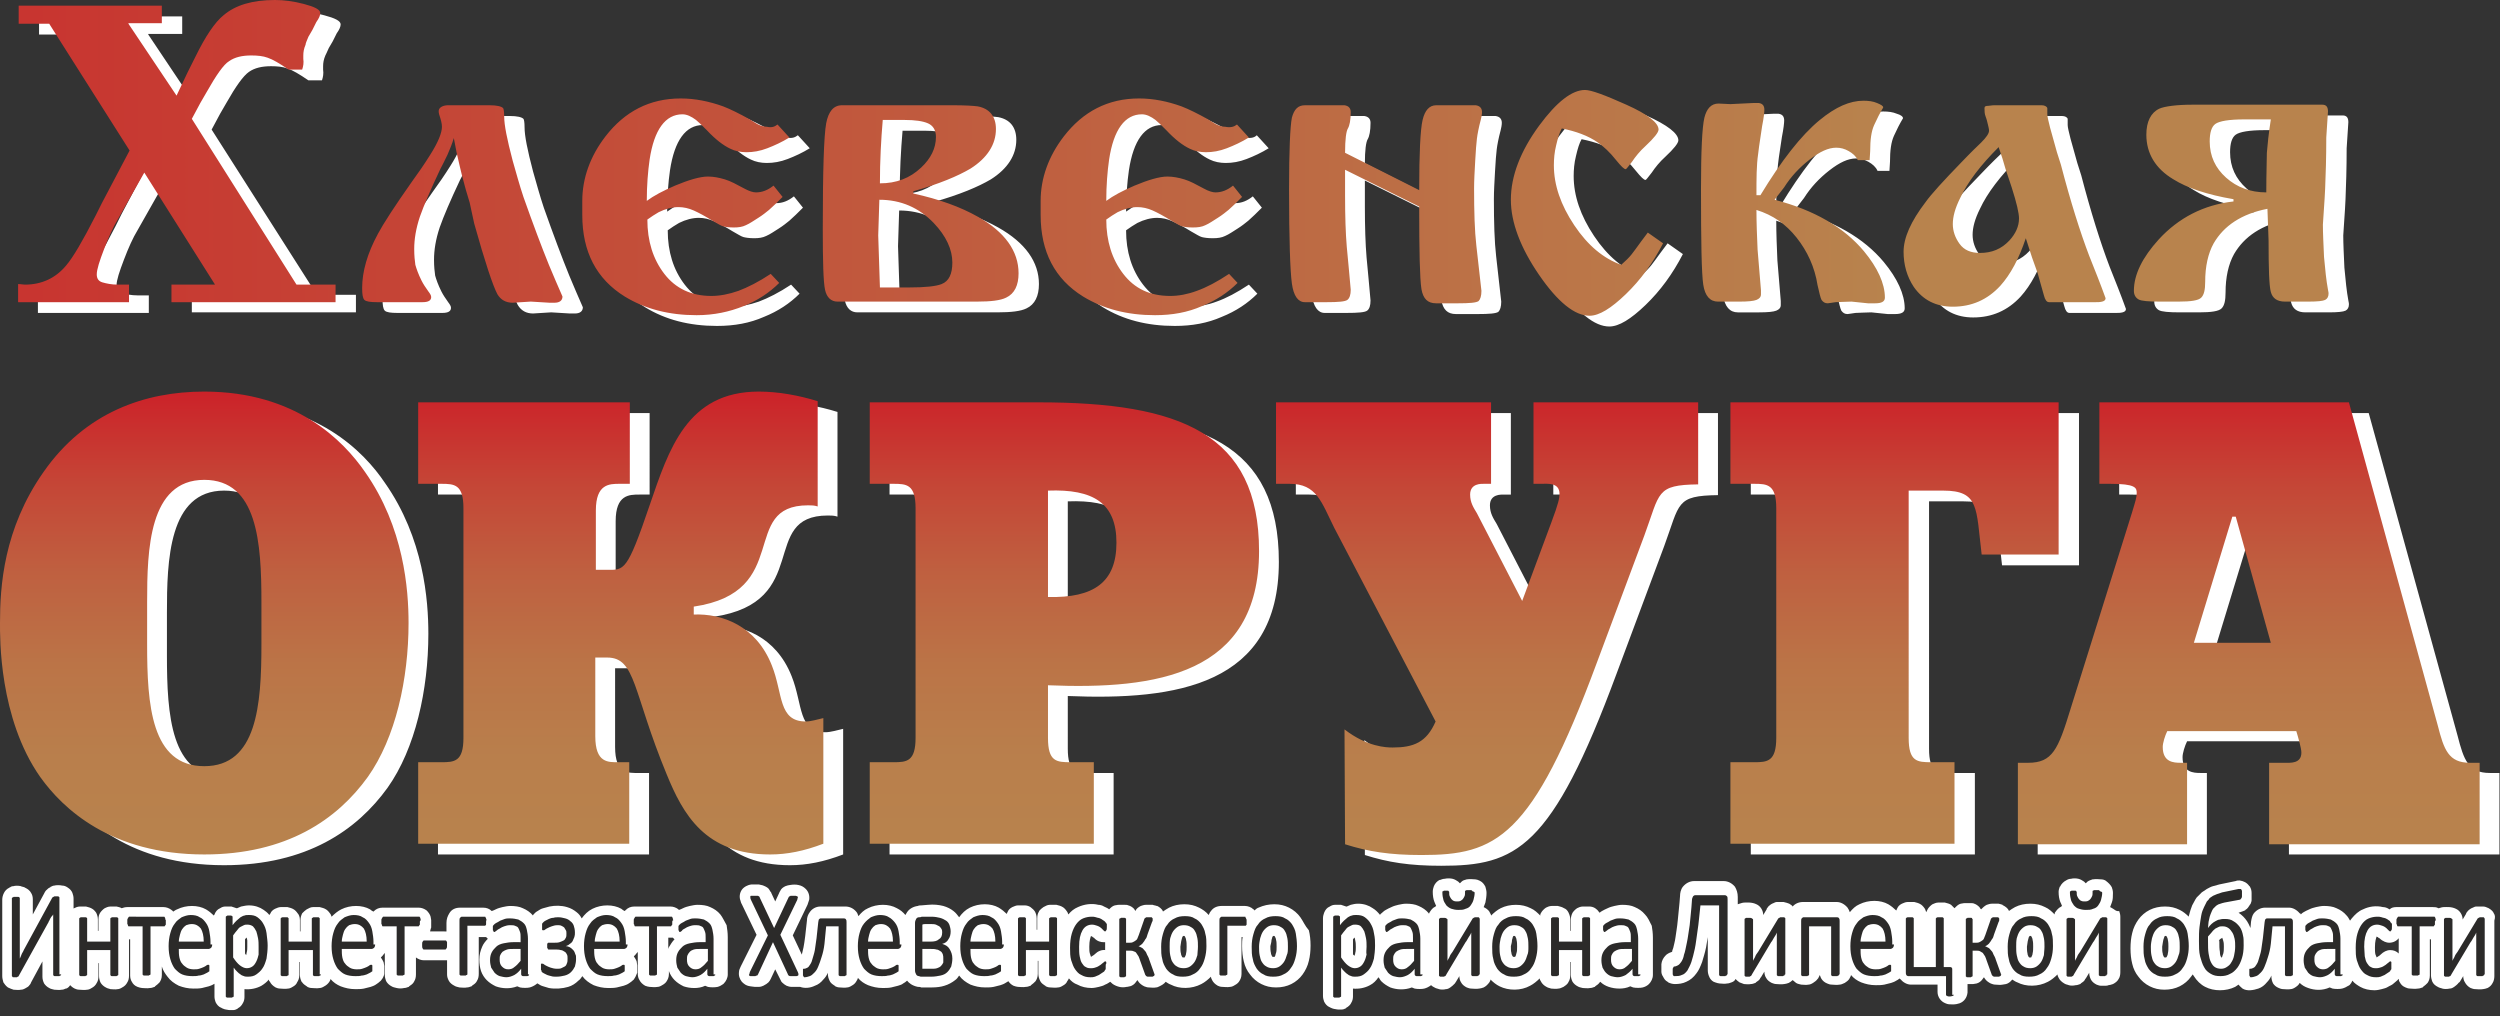 <svg xmlns="http://www.w3.org/2000/svg" xmlns:xlink="http://www.w3.org/1999/xlink" version="1.1" id="Слой_1" x="0px" y="0px" viewBox="0 0 441.8 179.6" style="enable-background:new 0 0 441.8 179.6;" xml:space="preserve">
<rect x="0" y="0" width="441.8" height="179.6" fill="#333333" stroke="none"/>
<style type="text/css">
	.st0{fill:#FFFFFF;}
	.st1{fill:#2B2A29;}
	.st2{fill:url(#SVGID_1_);}
	.st3{fill:url(#SVGID_2_);}
</style>
<g>
	<path class="st0" d="M127.3,161.6c-0.5-0.6-1.1-1-1.8-1.3c-0.6-0.3-1.4-0.4-2.2-0.4c-0.5,0-0.9,0.1-1.4,0.2   c-0.4,0.1-0.8,0.2-1.2,0.4c-0.2,0.1-0.4,0.2-0.7,0.3c0,0,0,0,0,0c0,0-0.1,0-0.1-0.1c-0.4-0.3-0.9-0.5-1.4-0.5h-6.4   c-0.6,0-1.1,0.2-1.5,0.6c-0.1,0.1-0.1,0.1-0.2,0.2c-0.2-0.1-0.4-0.2-0.6-0.4c-1.4-0.8-3.5-0.8-5.1,0c-0.8,0.4-1.4,1-1.9,1.7   c-0.2-0.4-0.5-0.8-0.9-1.1c-0.5-0.4-1-0.7-1.7-0.9c-1-0.3-2.1-0.3-3.1-0.1c-0.3,0.1-0.7,0.2-1.1,0.3c-0.4,0.1-0.7,0.3-1,0.5   c-0.4,0.2-0.6,0.5-0.8,0.7c0,0,0,0,0,0.1c-0.5-0.6-1.1-1-1.8-1.3c-0.6-0.3-1.4-0.4-2.2-0.4c-0.5,0-0.9,0.1-1.4,0.2   c-0.4,0.1-0.8,0.2-1.2,0.4c-0.2,0.1-0.4,0.2-0.7,0.3c-0.4-0.4-0.9-0.6-1.5-0.6h-4.1c-0.8,0-1.5,0.3-1.9,1c-0.3,0.5-0.5,1-0.5,1.7   v1.5c-0.1,0-0.2,0-0.3,0H76c0.1-0.3,0.1-0.5,0.2-0.7c0-0.2,0-0.3,0-0.6c0-0.2,0-0.4,0-0.7c0-0.2-0.1-0.4-0.1-0.6   c-0.1-0.4-0.4-0.8-0.7-1.1c-0.4-0.3-0.9-0.5-1.4-0.5h-6.4c-0.6,0-1.1,0.2-1.5,0.6c0,0-0.1,0.1-0.1,0.1c-0.2-0.1-0.4-0.2-0.6-0.4   c-1.4-0.8-3.5-0.8-5.1,0c-0.6,0.3-1.2,0.8-1.7,1.3c-0.1-0.2-0.1-0.4-0.3-0.6c-0.2-0.3-0.5-0.6-0.7-0.7c-0.3-0.2-0.7-0.3-1.1-0.4   c-0.3,0-0.9,0-1.2,0c-0.4,0-0.7,0.2-1.1,0.4c-0.3,0.2-0.5,0.4-0.7,0.6c0,0-0.1,0.1-0.1,0.1c-0.2,0.4-0.3,0.8-0.3,1.2v2H53v-2   c0-0.6-0.2-1-0.4-1.2c-0.2-0.3-0.5-0.6-0.7-0.7c-0.3-0.2-0.7-0.3-1.1-0.4c-0.3,0-0.9,0-1.2,0c-0.4,0-0.7,0.2-1,0.3   c-0.4,0.2-0.7,0.5-0.8,0.8c-0.1,0.1-0.1,0.2-0.2,0.3c-0.3-0.4-0.7-0.7-1-0.9c-0.7-0.5-1.6-0.8-2.6-0.8c-0.5,0-0.9,0.1-1.4,0.2   c-0.2,0.1-0.5,0.2-0.7,0.3c0,0,0,0-0.1,0c-0.3-0.1-0.6-0.2-0.9-0.3c-0.3,0-0.9,0-1.1,0c-0.3,0-0.6,0.1-0.9,0.3   c-0.5,0.2-0.8,0.6-1,1.1c0,0.1-0.1,0.1-0.1,0.2c-0.4-0.4-0.9-0.8-1.4-1.1c-1.4-0.8-3.5-0.8-5.1,0c-0.3,0.1-0.5,0.3-0.7,0.4   c-0.1-0.1-0.1-0.2-0.2-0.2c0,0-0.1-0.1-0.1-0.1c-0.4-0.3-0.9-0.5-1.4-0.5h-6.4c-0.4,0-0.7,0.1-1,0.2c-0.3-0.2-0.6-0.2-0.9-0.3   c-0.3,0-0.9,0-1.1,0c-0.4,0-0.8,0.2-1,0.3c-0.3,0.2-0.6,0.5-0.8,0.8c-0.2,0.3-0.3,0.7-0.3,1.2v2h-0.1v-2c0-0.4-0.1-0.8-0.3-1.2   c-0.2-0.3-0.5-0.6-0.7-0.7c-0.3-0.2-0.7-0.3-1.1-0.4c-0.3,0-0.9,0-1.1,0c-0.4,0-0.8,0.2-1,0.3c0,0-0.1,0-0.1,0.1v-1.8   c0-0.4-0.1-0.7-0.2-1c-0.1-0.3-0.4-0.7-0.9-1c-0.3-0.2-0.6-0.3-0.9-0.3c-0.4-0.1-1.1-0.1-1.4,0c-0.2,0-0.4,0.1-0.6,0.2   c0,0-0.1,0-0.1,0.1c-0.3,0.1-0.5,0.3-0.7,0.5c0,0-0.1,0.1-0.1,0.1c-0.1,0.1-0.2,0.3-0.3,0.5l-2,3.7v-2.7c0-0.4-0.1-0.8-0.3-1.1   c-0.2-0.4-0.6-0.7-1-0.9c-0.1,0-0.1-0.1-0.2-0.1c-0.2-0.1-0.5-0.1-0.6-0.2c-0.4-0.1-1.1-0.1-1.3,0c-0.3,0-0.5,0.1-0.6,0.2   c-0.1,0-0.2,0.1-0.2,0.1c-0.4,0.2-0.7,0.5-0.9,0.9c-0.2,0.4-0.3,0.8-0.3,1.2v13.5c0,0.4,0.1,0.7,0.2,1.1c0.2,0.3,0.4,0.6,0.8,0.9   c0.4,0.2,0.7,0.3,1,0.4c0.3,0,0.9,0.1,1.3,0c0.3,0,0.5-0.1,0.7-0.2c0.4-0.2,0.7-0.4,0.8-0.6c0.1-0.1,0.2-0.2,0.3-0.5l2-3.7v2.7   c0,0.4,0.1,0.8,0.3,1.2c0.2,0.3,0.5,0.6,0.9,0.8c0.3,0.2,0.6,0.2,0.9,0.3c0.4,0,0.9,0.1,1.3,0c0.3,0,0.5-0.1,0.7-0.2   c0,0,0.1,0,0.1,0c0.3-0.1,0.5-0.3,0.7-0.6c0.2,0.2,0.4,0.4,0.8,0.6c0.2,0.1,0.5,0.2,0.8,0.2c0.3,0,0.9,0.1,1.4,0   c0.2,0,0.5-0.1,0.8-0.3c0.4-0.2,0.7-0.5,0.9-0.9c0.2-0.3,0.3-0.7,0.3-1.2v-2.3h0.1v2.3c0,0.4,0.1,0.8,0.3,1.2   c0.2,0.3,0.5,0.6,0.9,0.8c0.3,0.2,0.6,0.2,0.8,0.3c0.3,0,0.9,0.1,1.3,0c0.2,0,0.5-0.1,0.8-0.3c0.4-0.2,0.7-0.5,0.9-0.9   c0.2-0.3,0.3-0.7,0.3-1.2v-6.4h0.2v6.4c0,0.4,0.1,0.8,0.3,1.1c0.2,0.4,0.5,0.7,1,0.9c0.3,0.1,0.6,0.2,0.8,0.2c0.3,0,0.9,0.1,1.4,0   c0.3,0,0.5-0.1,0.8-0.2c0,0,0.1,0,0.1-0.1c0.3-0.2,0.6-0.5,0.8-0.7c0.2-0.3,0.4-0.7,0.4-1.3v-1.5c0.2,0.7,0.6,1.3,1,1.8   c0.5,0.7,1.2,1.2,2,1.6c0.8,0.3,1.6,0.5,2.6,0.5c0.5,0,1,0,1.5-0.1c0.4-0.1,0.8-0.2,1.2-0.3c0.3-0.1,0.6-0.2,0.9-0.4   c0,0,0.1,0,0.1-0.1v2.3c0,0.4,0.1,0.7,0.2,1c0.2,0.4,0.5,0.8,1,1c0.1,0,0.1,0.1,0.2,0.1c0.2,0.1,0.5,0.2,0.6,0.2   c0.2,0,0.4,0.1,0.7,0.1c0.3,0,0.5,0,0.6,0c0.3,0,0.5-0.1,0.7-0.2c0,0,0.1,0,0.1-0.1c0.4-0.2,0.7-0.5,0.9-0.9   c0.2-0.3,0.3-0.7,0.3-1.1v-1.4c1,0.1,2.1-0.1,3-0.6c0.5-0.3,1-0.7,1.3-1.1c0,0.2,0.1,0.3,0.2,0.4c0.2,0.4,0.5,0.7,1,1   c0.2,0.1,0.5,0.2,0.8,0.2c0.3,0,0.9,0.1,1.4,0c0.2,0,0.5-0.1,0.8-0.3c0.4-0.2,0.7-0.5,0.8-0.8c0.2-0.3,0.4-0.7,0.4-1.3v-2.3h0.1   v2.3c0,0.4,0.1,0.8,0.3,1.2c0,0,0.1,0.1,0.1,0.1c0.2,0.3,0.5,0.5,0.8,0.7c0,0,0.1,0,0.1,0.1c0.2,0.1,0.5,0.2,0.8,0.2   c0.3,0,0.9,0.1,1.4,0c0.2,0,0.5-0.1,0.8-0.3c0.4-0.2,0.7-0.5,0.9-0.8c0.1-0.2,0.2-0.3,0.2-0.5c0.5,0.6,1.1,1,1.8,1.3   c0.8,0.3,1.6,0.5,2.6,0.5c0.5,0,1,0,1.5-0.1c0.4-0.1,0.8-0.2,1.2-0.3c0.3-0.1,0.6-0.2,0.9-0.4c0.3-0.2,0.6-0.4,0.9-0.7   c0.1-0.1,0.2-0.3,0.3-0.4c0-0.1,0.1-0.1,0.1-0.2c0.1-0.2,0.2-0.4,0.2-0.7c0-0.1,0-0.2,0-0.3c0-0.1,0-0.3,0-0.4c0-0.2,0-0.4,0-0.6   c0-0.2-0.1-0.4-0.1-0.6c-0.1-0.3-0.3-0.6-0.5-0.9c0.1-0.1,0.2-0.2,0.3-0.3c0.1-0.1,0.2-0.3,0.4-0.5v3.9c0,0.4,0.1,0.7,0.2,1   c0,0.1,0.1,0.1,0.1,0.2c0.2,0.3,0.5,0.6,0.9,0.8c0.3,0.2,0.6,0.2,0.9,0.3c0.4,0.1,0.9,0.1,1.3,0c0.3,0,0.5-0.1,0.8-0.2   c0,0,0.1,0,0.1-0.1c0.3-0.2,0.6-0.4,0.8-0.7c0-0.1,0.1-0.1,0.1-0.2c0.2-0.3,0.3-0.7,0.3-1.2v-3c0.4,0.3,0.9,0.5,1.4,0.5h3.8   c0.1,0,0.2,0,0.3,0v2.5c0,0.4,0.1,0.7,0.3,1.1c0.2,0.4,0.6,0.7,1,0.9c0.3,0.2,0.6,0.2,0.9,0.3c0.4,0,0.9,0.1,1.3,0   c0.3,0,0.5-0.1,0.8-0.2c0,0,0.1,0,0.1-0.1c0.3-0.2,0.6-0.4,0.8-0.7c0-0.1,0.1-0.1,0.1-0.2c0.2-0.3,0.3-0.7,0.3-1.2v-6.5h1   c0.1,0,0.2,0,0.3,0c0.1,0.1,0.1,0.1,0.2,0.2c0,0,0.1,0.1,0.1,0.1c-0.4,0.4-0.8,0.9-1,1.4c-0.3,0.7-0.5,1.4-0.5,2.3   c0,0.7,0.1,1.4,0.3,2c0.2,0.6,0.6,1.2,1,1.6c0.5,0.5,1,0.8,1.6,1.1c1.1,0.4,2.5,0.5,3.8,0c0.2,0.1,0.3,0.1,0.5,0.2   c0.5,0.1,1.3,0.1,1.7,0c0.4-0.1,0.8-0.3,1.2-0.6c0,0,0.1-0.1,0.1-0.1c0,0,0,0,0.1,0c0.3,0.2,0.6,0.4,1,0.5c0.3,0.1,0.7,0.2,1,0.3   c1.1,0.2,2.4,0.1,3.4-0.2c0.7-0.2,1.3-0.6,1.8-1.1c0.3-0.2,0.5-0.5,0.7-0.8c0,0,0,0,0,0c0.5,0.7,1.2,1.2,2,1.6   c0.8,0.3,1.6,0.5,2.6,0.5c0.5,0,1,0,1.5-0.1c0.4-0.1,0.8-0.2,1.2-0.3c0.3-0.1,0.6-0.2,0.9-0.4c0.3-0.2,0.6-0.4,0.9-0.7   c0.1-0.2,0.2-0.3,0.3-0.5c0.1-0.2,0.2-0.5,0.3-0.7c0-0.1,0-0.2,0-0.4c0-0.1,0-0.3,0-0.4c0-0.2,0-0.4,0-0.5c0-0.2-0.1-0.5-0.1-0.7   c-0.1-0.3-0.3-0.6-0.5-0.9c0.1-0.1,0.2-0.2,0.3-0.3c0.1-0.2,0.3-0.3,0.4-0.5v3.9c0,0.4,0.1,0.8,0.3,1.1c0.2,0.4,0.5,0.7,1,1   c0.3,0.1,0.6,0.2,0.8,0.2c0.3,0,0.9,0.1,1.4,0c0.2,0,0.5-0.1,0.8-0.3c0.4-0.2,0.7-0.5,0.8-0.7c0.2-0.3,0.4-0.7,0.4-1.3v-0.5   c0.2,0.6,0.6,1.2,1,1.6c0.5,0.5,1,0.8,1.6,1.1c0.6,0.2,1.2,0.3,1.9,0.3c0.6,0,1.3-0.1,1.9-0.4c0.2,0.1,0.3,0.1,0.5,0.2   c0.5,0.1,1.2,0.1,1.7,0c0.4-0.1,0.7-0.3,1-0.5c0,0,0.1-0.1,0.1-0.1c0.4-0.4,0.7-1,0.7-1.6v-6.6c0-0.8-0.1-1.4-0.2-2.1   C128,162.8,127.7,162.1,127.3,161.6z M43.7,167.3c0,0.3,0,0.7-0.1,1c0,0.2-0.1,0.4-0.1,0.5c-0.1-0.1-0.1-0.2-0.2-0.3V166   c0.1-0.1,0.1-0.2,0.2-0.2c0,0,0-0.1,0.1-0.1c0,0.1,0.1,0.3,0.1,0.5C43.7,166.5,43.7,166.9,43.7,167.3z M118.2,167.4   c0,0.1-0.1,0.2-0.1,0.3v-2h0.4c0.1,0,0.3,0,0.4,0c0.1,0.1,0.1,0.1,0.2,0.2c0,0,0.1,0.1,0.1,0.1   C118.8,166.4,118.5,166.9,118.2,167.4z"/>
	<path class="st0" d="M229.8,162.1c-0.5-0.7-1.2-1.3-2-1.7c-0.8-0.4-1.6-0.6-2.6-0.6c-1,0-1.9,0.2-2.8,0.6c-0.3,0.1-0.5,0.3-0.7,0.5   c-0.1-0.1-0.1-0.2-0.2-0.2c-0.4-0.4-1-0.6-1.5-0.6h-4.1c-0.8,0-1.5,0.3-1.9,0.9c-0.2,0.2-0.3,0.5-0.4,0.7c-0.5-0.6-1.1-1-1.7-1.3   c-0.8-0.4-1.6-0.6-2.6-0.6c-1,0-1.9,0.2-2.7,0.6c-0.4,0.2-0.8,0.5-1.1,0.7c0,0,0-0.1,0-0.1c-0.2-0.4-0.6-0.7-1-0.9c0,0-0.1,0-0.1,0   c-0.2-0.1-0.5-0.1-0.7-0.2c-0.3,0-0.9,0-1.2,0c-0.3,0-0.6,0.1-0.9,0.2c-0.4,0.2-0.8,0.5-0.9,0.8c0,0,0,0,0,0.1   c-0.1-0.1-0.2-0.2-0.3-0.4c-0.3-0.3-0.6-0.5-1-0.6c-0.2-0.1-0.4-0.1-0.6-0.1c-0.3,0-0.8,0-1.1,0c-0.3,0-0.5,0.1-0.7,0.1   c-0.4,0.1-0.7,0.4-1,0.7c0,0,0,0,0,0c-0.2-0.2-0.5-0.3-0.9-0.5c-0.3-0.2-0.7-0.3-1-0.3c-1.2-0.3-2.5-0.1-3.6,0.4   c-0.7,0.3-1.2,0.7-1.7,1.3c-0.1-0.3-0.2-0.5-0.3-0.6c-0.2-0.3-0.5-0.6-0.7-0.7c-0.3-0.2-0.7-0.3-1.1-0.4c-0.3,0-0.9,0-1.2,0   c-0.4,0-0.7,0.2-1.1,0.4c-0.3,0.2-0.5,0.4-0.7,0.6c0,0.1-0.1,0.1-0.1,0.2c-0.2,0.3-0.3,0.7-0.3,1.2v2h-0.1v-2c0-0.6-0.2-1-0.3-1.2   c-0.2-0.3-0.4-0.5-0.8-0.8c-0.3-0.2-0.7-0.3-1-0.3c-0.3,0-0.9,0-1.2,0c-0.4,0-0.7,0.2-1,0.3c-0.4,0.2-0.7,0.5-0.8,0.8   c-0.1,0.1-0.1,0.3-0.2,0.4c-0.4-0.4-0.9-0.8-1.4-1.1c-1.4-0.8-3.5-0.8-5.1,0c-0.8,0.4-1.4,1-1.9,1.7c0,0,0,0,0,0   c-0.3-0.4-0.6-0.8-1-1.1c-0.5-0.4-1.1-0.7-1.8-0.9c-0.8-0.2-1.7-0.3-2.7-0.2l-1.2,0.1c-0.2,0-0.4,0-0.6,0.1   c-0.8,0.1-1.5,0.5-1.9,1.1c-0.1,0.2-0.2,0.3-0.3,0.5c-0.4-0.5-0.9-0.9-1.5-1.2c-1.4-0.8-3.5-0.8-5.1,0c-0.7,0.3-1.2,0.8-1.7,1.4   c-0.1-0.3-0.2-0.6-0.4-0.8c-0.5-0.6-1.2-0.9-1.9-0.9H145c-0.8,0-1.5,0.4-1.9,1c-0.3,0.4-0.5,0.9-0.5,1.5c-0.1,1-0.2,1.9-0.3,2.7   c-0.1,0.8-0.2,1.5-0.3,2c-0.1,0.5-0.2,0.9-0.3,1.3c0,0,0,0,0,0l-1.6-3.4l2.6-5.4c0.1-0.3,0.2-0.6,0.3-0.9c0.1-0.7-0.1-1.4-0.6-1.9   c-0.4-0.4-0.8-0.6-1.3-0.7c-0.4-0.1-1-0.1-1.5,0c-0.2,0-0.5,0.1-0.8,0.2c-0.4,0.2-0.7,0.4-0.9,0.8c0,0.1-0.1,0.1-0.1,0.2   c0,0-0.1,0.1-0.1,0.2l-0.7,1.5l-0.7-1.5c0-0.1-0.1-0.2-0.2-0.3l-0.1-0.2c-0.2-0.4-0.6-0.6-1.1-0.8c-0.2-0.1-0.5-0.1-0.8-0.2   c-0.4,0-1.1,0-1.3,0c-0.8,0.1-1.3,0.5-1.5,0.7c-0.5,0.5-0.7,1.3-0.5,2c0.1,0.2,0.1,0.5,0.3,0.8l2.6,5.4l-2.8,5.6   c-0.2,0.4-0.3,0.7-0.3,0.9c-0.1,0.7,0.1,1.3,0.5,1.8c0.3,0.3,0.7,0.7,1.5,0.8c0.2,0,0.5,0.1,0.8,0.1c0.3,0,0.5,0,0.7,0   c0.3,0,0.6-0.1,0.8-0.2c0.4-0.2,0.7-0.4,0.9-0.6c0.2-0.2,0.3-0.4,0.4-0.6l0.8-1.7l0.8,1.6c0.1,0.2,0.2,0.4,0.3,0.6   c0.1,0.1,0.1,0.1,0.2,0.2c0.2,0.2,0.5,0.4,0.7,0.5c0.3,0.1,0.5,0.2,0.9,0.2c0.3,0,1.1,0,1.4,0c0,0,0.1,0,0.1,0   c0.8,0.3,1.8,0.2,2.6-0.2c0.6-0.2,1.1-0.6,1.5-1.1c0.3-0.3,0.6-0.7,0.8-1.2v0.2c0,0.4,0.1,0.8,0.3,1.2c0,0.1,0.1,0.1,0.1,0.2   c0.2,0.3,0.5,0.5,0.8,0.7c0,0,0.1,0,0.1,0.1c0.2,0.1,0.5,0.2,0.8,0.2c0.3,0,0.9,0.1,1.3,0c0.2,0,0.5-0.1,0.8-0.3   c0.4-0.2,0.7-0.5,0.9-0.9c0.1-0.2,0.2-0.3,0.2-0.5c0.5,0.6,1.1,1,1.8,1.3c0.8,0.3,1.6,0.5,2.6,0.5c0.5,0,1,0,1.5-0.1   c0.4-0.1,0.8-0.2,1.2-0.3c0.3-0.1,0.7-0.2,0.9-0.4c0.2-0.1,0.5-0.3,0.7-0.5c0,0,0,0,0,0c0.3,0.4,0.9,0.9,1.9,1.1   c0.2,0,0.4,0,0.6,0.1c0.2,0,0.4,0,0.6,0c0.2,0,0.4,0,0.7,0l0.6,0c0.8,0,1.6-0.1,2.2-0.3c0.7-0.2,1.4-0.6,1.9-1   c0.3-0.2,0.5-0.5,0.7-0.8c0,0,0,0,0,0c0.5,0.7,1.2,1.2,2,1.6c0.8,0.3,1.6,0.5,2.6,0.5c0.5,0,1,0,1.5-0.1c0.4-0.1,0.8-0.2,1.2-0.3   c0.3-0.1,0.6-0.2,0.9-0.4c0.2-0.1,0.3-0.2,0.5-0.3c0.2,0.3,0.5,0.6,0.9,0.8c0.3,0.1,0.6,0.2,0.8,0.2c0.3,0,0.9,0.1,1.4,0   c0.3,0,0.5-0.1,0.8-0.2c0,0,0.1,0,0.1-0.1c0.3-0.2,0.6-0.5,0.8-0.7c0.2-0.3,0.4-0.7,0.4-1.3v-2.3h0.1v2.3c0,0.4,0.1,0.8,0.3,1.2   c0,0.1,0.1,0.1,0.1,0.2c0.2,0.3,0.5,0.5,0.8,0.7c0,0,0.1,0,0.1,0.1c0.2,0.1,0.5,0.2,0.8,0.2c0.3,0,0.9,0.1,1.4,0   c0.2,0,0.5-0.1,0.8-0.3c0.4-0.2,0.7-0.5,0.8-0.8c0.1-0.1,0.2-0.3,0.3-0.5c0.4,0.5,0.9,0.9,1.5,1.1c0.7,0.4,1.6,0.6,2.5,0.6   c0.4,0,0.9-0.1,1.3-0.2c0.4-0.1,0.8-0.2,1.1-0.4c0.3-0.1,0.6-0.3,0.9-0.5c0.2,0.2,0.5,0.5,1,0.7c0.2,0.1,0.3,0.1,0.6,0.2   c0.4,0.1,0.9,0.1,1.3,0c0.3,0,0.4-0.1,0.6-0.1c0.4-0.1,0.8-0.4,1-0.7c0.1-0.1,0.2-0.3,0.3-0.4c0.1,0.1,0.1,0.2,0.2,0.3   c0.2,0.3,0.6,0.6,1,0.8c0.3,0.1,0.5,0.2,0.8,0.2c0.3,0,0.9,0.1,1.3,0c0.2,0,0.4-0.1,0.6-0.2c0.4-0.2,0.8-0.4,1.1-0.8   c0.3,0.2,0.6,0.4,0.9,0.5c1.5,0.8,3.7,0.8,5.4-0.1c0.6-0.3,1.2-0.8,1.7-1.3c0,0.2,0.1,0.4,0.2,0.6c0.2,0.4,0.5,0.7,1,1   c0.2,0.1,0.5,0.2,0.8,0.2c0.3,0,0.9,0.1,1.4,0c0.2,0,0.5-0.1,0.8-0.3c0.4-0.2,0.7-0.5,0.8-0.7c0.2-0.3,0.4-0.7,0.4-1.3v-6.5h0.2   c-0.1,0.5-0.1,1.1-0.1,1.6c0,1,0.1,1.9,0.3,2.7c0.2,0.9,0.6,1.7,1.1,2.3c0.5,0.7,1.2,1.3,2,1.7c0.8,0.4,1.6,0.6,2.6,0.6   c1,0,1.9-0.2,2.7-0.6c0.8-0.4,1.5-1,2-1.7c0.5-0.7,0.9-1.5,1.1-2.4c0.2-0.8,0.3-1.7,0.3-2.7c0-1-0.1-1.9-0.3-2.7   C230.6,163.6,230.3,162.8,229.8,162.1z M195.4,167.9c-0.7-0.1-1.4,0.2-1.9,0.7c-0.1,0.1-0.2,0.2-0.4,0.3c-0.1,0.1-0.2,0.1-0.3,0.2   c0-0.1-0.1-0.2-0.2-0.6c-0.1-0.3-0.1-0.7-0.1-1.2c0-1.1,0.2-1.6,0.3-1.9c0.1,0.1,0.2,0.1,0.2,0.1c0.1,0.1,0.2,0.2,0.3,0.2   c0.6,0.7,1.3,0.8,1.7,0.8c0.1,0,0.2,0,0.3,0V167.9z M208.8,166.1c0.1-0.3,0.1-0.5,0.2-0.6c0,0,0.1-0.1,0.1-0.1c0,0,0,0,0.1,0   c0.1,0,0.1,0,0.1,0c0,0,0.1,0.1,0.1,0.1c0.1,0.2,0.2,0.4,0.2,0.6c0.1,0.4,0.1,0.7,0.1,1.2c0,0.4,0,0.8-0.1,1.2   c0,0.2-0.1,0.4-0.2,0.6c0,0.1-0.1,0.1-0.1,0.1c0,0-0.2,0-0.3,0c0,0,0,0,0,0c0,0-0.1-0.1-0.1-0.1c-0.1-0.2-0.2-0.4-0.2-0.6   c-0.1-0.3-0.1-0.7-0.1-1.2C208.7,166.8,208.7,166.4,208.8,166.1z M224.7,166.1c0.1-0.2,0.1-0.5,0.2-0.6c0,0,0.1-0.1,0.1-0.1   c0,0,0,0,0.1,0c0.1,0,0.1,0,0.1,0c0,0,0.1,0.1,0.1,0.1c0.1,0.2,0.2,0.4,0.2,0.6c0.1,0.3,0.1,0.7,0.1,1.2c0,0.4,0,0.8-0.1,1.1   c-0.1,0.2-0.1,0.5-0.2,0.6c0,0.1-0.1,0.1-0.1,0.1c0,0-0.2,0-0.3,0c0,0,0,0,0,0c0,0-0.1-0.1-0.1-0.1c-0.1-0.2-0.2-0.4-0.2-0.6   c-0.1-0.4-0.1-0.8-0.1-1.2C224.6,166.8,224.7,166.4,224.7,166.1z"/>
	<path class="st0" d="M290.7,161.6c-0.5-0.6-1.1-1-1.8-1.3c-0.6-0.3-1.4-0.4-2.2-0.4c-0.5,0-0.9,0.1-1.4,0.2   c-0.4,0.1-0.8,0.2-1.2,0.4c-0.4,0.2-0.7,0.3-1,0.5c-0.2,0.1-0.3,0.2-0.4,0.3c0,0,0,0,0,0c0,0-0.1-0.1-0.1-0.1   c-0.2-0.3-0.4-0.5-0.7-0.7c-0.3-0.2-0.7-0.3-1-0.3c-0.3,0-0.9,0-1.2,0c-0.4,0-0.8,0.2-1,0.3c-0.3,0.2-0.6,0.5-0.8,0.8   c-0.2,0.4-0.3,0.8-0.3,1.2v2h-0.1v-2c0-0.4-0.1-0.8-0.3-1.2c0-0.1-0.1-0.1-0.1-0.2c-0.2-0.3-0.4-0.5-0.7-0.6   c-0.3-0.2-0.7-0.3-1.1-0.4c-0.3,0-0.9,0-1.1,0c-0.4,0-0.8,0.2-1,0.3c-0.3,0.2-0.6,0.5-0.8,0.8c0,0.1-0.1,0.1-0.1,0.2   c-0.1,0.1-0.1,0.2-0.1,0.4c-0.5-0.5-1-1-1.7-1.3c-0.8-0.4-1.6-0.6-2.6-0.6c-1,0-1.9,0.2-2.7,0.6c-0.6,0.3-1.2,0.8-1.7,1.3   c0-0.2-0.1-0.3-0.2-0.5c-0.1-0.3-0.4-0.6-0.9-0.9c-0.1,0-0.2-0.1-0.2-0.1c0.1-0.3,0.2-0.5,0.3-0.8c0.1-0.5,0.2-1.1,0.2-1.7   c0-0.4-0.1-0.7-0.2-1.1c-0.2-0.4-0.5-0.8-0.9-1c-0.1,0-0.1-0.1-0.2-0.1c-0.2-0.1-0.5-0.2-0.7-0.2c-0.3,0-0.9-0.1-1.5,0   c-0.4,0.1-0.7,0.2-0.9,0.4c-0.1,0.1-0.2,0.2-0.3,0.3c-0.1-0.1-0.2-0.2-0.3-0.3c-0.3-0.2-0.6-0.4-1-0.5c-0.4-0.1-1-0.1-1.4,0   c-0.3,0-0.5,0.1-0.8,0.2c0,0-0.1,0-0.1,0c-0.4,0.2-0.8,0.6-1,1.1c-0.1,0.3-0.2,0.6-0.2,1c0,0.7,0.1,1.3,0.3,1.8   c0.1,0.2,0.2,0.5,0.3,0.7c0,0-0.1,0-0.1,0.1c-0.5,0.2-0.8,0.6-1.1,1.1c0,0.1-0.1,0.2-0.1,0.2c0,0,0,0,0-0.1c-0.5-0.6-1.1-1-1.8-1.3   c-0.6-0.3-1.4-0.4-2.2-0.4c-0.5,0-0.9,0.1-1.4,0.2c-0.4,0.1-0.8,0.2-1.2,0.4c-0.4,0.2-0.7,0.3-1,0.5c-0.4,0.2-0.6,0.5-0.9,0.7   c-0.1,0.1-0.1,0.1-0.1,0.2c-0.4-0.5-0.8-0.9-1.3-1.2c-0.7-0.5-1.6-0.8-2.6-0.8c-0.5,0-0.9,0.1-1.3,0.2c-0.2,0.1-0.5,0.2-0.7,0.3   c0,0,0,0-0.1,0c-0.3-0.1-0.6-0.2-0.9-0.3c-0.3,0-0.8,0-1.1,0c-0.3,0-0.6,0.1-0.9,0.3c-0.5,0.2-0.8,0.6-1,1.1   c-0.1,0.3-0.2,0.6-0.2,1v13.7c0,0.4,0.1,0.7,0.2,1c0.2,0.4,0.5,0.8,1,1c0.1,0,0.1,0.1,0.2,0.1c0.2,0.1,0.5,0.2,0.6,0.2   c0.2,0,0.4,0.1,0.7,0.1c0.3,0,0.5,0,0.6,0c0.3,0,0.5-0.1,0.7-0.2c0,0,0.1,0,0.1-0.1c0.4-0.2,0.8-0.6,0.9-0.9   c0.2-0.3,0.3-0.7,0.3-1.1v-1.4c1,0.1,2.1-0.1,3-0.6c0.6-0.3,1.1-0.8,1.5-1.4c0.2,0.2,0.3,0.5,0.5,0.7c0.5,0.5,1,0.8,1.6,1.1   c1.1,0.4,2.5,0.5,3.8,0c0.2,0.1,0.3,0.1,0.5,0.2c0.5,0.1,1.3,0.1,1.7,0c0.4-0.1,0.8-0.3,1.2-0.6c0,0,0,0,0,0   c0.2,0.2,0.4,0.3,0.6,0.4c0.3,0.2,0.6,0.2,0.8,0.3c0.3,0.1,0.9,0.1,1.2,0c0.3,0,0.5-0.1,0.8-0.3c0.3-0.2,0.5-0.4,0.8-0.7   c0.1-0.1,0.1-0.2,0.2-0.3l0.6-1c0,0.4,0.1,0.8,0.3,1.1c0.2,0.4,0.6,0.7,1,0.9c0.3,0.1,0.5,0.2,0.8,0.2c0.3,0,0.9,0.1,1.4,0   c0.2,0,0.5-0.1,0.8-0.2c0.4-0.2,0.7-0.5,1-0.9c0.1-0.2,0.2-0.3,0.2-0.5c0.5,0.5,1,0.9,1.6,1.2c1.6,0.8,3.8,0.8,5.4-0.1   c0.6-0.3,1.2-0.8,1.7-1.3c0,0.2,0.1,0.4,0.2,0.5c0,0.1,0.1,0.1,0.1,0.2c0.2,0.3,0.5,0.6,0.9,0.8c0.3,0.2,0.6,0.2,0.8,0.3   c0.3,0,0.9,0.1,1.3,0c0.2,0,0.5-0.1,0.9-0.3c0.3-0.2,0.6-0.4,0.8-0.7c0-0.1,0.1-0.1,0.1-0.2c0.2-0.3,0.3-0.7,0.3-1.2v-2.3h0.1v2.3   c0,0.4,0.1,0.8,0.3,1.2c0.2,0.3,0.5,0.6,0.9,0.8c0.3,0.2,0.6,0.2,0.9,0.3c0.3,0,0.9,0.1,1.3,0c0.3,0,0.5-0.1,0.8-0.2   c0,0,0.1,0,0.1-0.1c0.3-0.2,0.6-0.4,0.8-0.7c0,0,0.1-0.1,0.1-0.1c0.4,0.4,0.9,0.7,1.5,0.9c0.6,0.2,1.2,0.3,1.9,0.3   c0.6,0,1.3-0.1,1.9-0.4c0.2,0.1,0.3,0.1,0.5,0.2c0.5,0.1,1.3,0.1,1.7,0c0.4-0.1,0.8-0.3,1.1-0.6c0.4-0.4,0.7-1,0.7-1.6v-6.6   c0-0.8-0.1-1.5-0.2-2.1C291.5,162.8,291.2,162.1,290.7,161.6z M239.1,168.6V166c0.1-0.1,0.1-0.2,0.2-0.2c0,0,0-0.1,0.1-0.1   c0,0.1,0.1,0.3,0.1,0.5c0.1,0.4,0.1,0.8,0.1,1.2c0,0.3,0,0.7-0.1,1c0,0.2-0.1,0.3-0.1,0.5C239.2,168.8,239.1,168.7,239.1,168.6z    M267.2,166.1c0.1-0.2,0.1-0.5,0.2-0.6c0-0.1,0.1-0.1,0.1-0.1c0,0,0,0,0.1,0c0.1,0,0.1,0,0.1,0c0,0,0.1,0.1,0.1,0.1   c0.1,0.2,0.2,0.4,0.2,0.6c0.1,0.4,0.1,0.7,0.1,1.2s0,0.8-0.1,1.1c-0.1,0.3-0.1,0.5-0.2,0.6c0,0.1-0.1,0.1-0.1,0.1c0,0-0.2,0-0.3,0   c0,0,0,0,0,0c0,0,0-0.1-0.1-0.1c-0.1-0.2-0.2-0.4-0.2-0.6c-0.1-0.3-0.1-0.7-0.1-1.2C267.1,166.8,267.2,166.5,267.2,166.1z"/>
	<path class="st0" d="M373.1,160.4c-0.1,0-0.1-0.1-0.2-0.1c0.1-0.3,0.2-0.5,0.3-0.8c0.2-0.5,0.2-1.1,0.2-1.7c0-0.4-0.1-0.7-0.2-1   c-0.2-0.4-0.6-0.8-1-1.1c0,0-0.1,0-0.1-0.1c-0.2-0.1-0.5-0.2-0.8-0.2c-0.3,0-0.9-0.1-1.4,0c0,0-0.1,0-0.1,0   c-0.3,0.1-0.6,0.2-0.9,0.4c-0.1,0.1-0.2,0.2-0.3,0.3c-0.1-0.1-0.2-0.2-0.3-0.3c-0.3-0.2-0.6-0.4-1-0.5c-0.4-0.1-1-0.1-1.3,0   c-0.3,0-0.6,0.1-0.9,0.3c-0.4,0.2-0.8,0.6-1,1c0,0,0,0.1-0.1,0.1c-0.1,0.3-0.2,0.6-0.2,0.9c0,0.7,0.1,1.3,0.3,1.8   c0.1,0.2,0.2,0.4,0.3,0.7c0,0-0.1,0-0.1,0.1c-0.5,0.2-0.8,0.6-1.1,1c-0.1,0.1-0.1,0.2-0.1,0.4c-0.5-0.5-1-1-1.7-1.3   c-0.8-0.4-1.6-0.6-2.6-0.6c-1,0-1.9,0.2-2.7,0.6c-0.4,0.2-0.8,0.5-1.1,0.7c0,0,0,0,0-0.1c-0.2-0.4-0.6-0.7-1-0.9c0,0-0.1,0-0.1-0.1   c-0.2-0.1-0.4-0.1-0.7-0.2c-0.3,0-0.9,0-1.2,0c-0.3,0-0.6,0.1-0.9,0.2c-0.4,0.2-0.7,0.5-1,0.8c-0.1-0.1-0.2-0.2-0.3-0.4   c-0.3-0.3-0.6-0.5-0.9-0.6c-0.2-0.1-0.4-0.1-0.6-0.1c-0.3,0-0.8,0-1.1,0c-0.3,0-0.5,0.1-0.7,0.1c-0.4,0.1-0.7,0.4-1,0.7   c0,0-0.1,0.1-0.1,0.1c-0.2-0.2-0.4-0.4-0.6-0.6c-0.3-0.2-0.7-0.3-1.1-0.4c-0.3,0-0.9,0-1.2,0c-0.4,0-0.7,0.2-1,0.3   c-0.3,0.2-0.6,0.5-0.8,0.8c-0.1,0.2-0.2,0.4-0.3,0.6c-0.1-0.3-0.2-0.6-0.3-0.7c-0.2-0.3-0.5-0.6-0.7-0.7c-0.3-0.2-0.7-0.3-1.1-0.4   c-0.3,0-0.9,0-1.2,0c-0.4,0-0.7,0.2-1,0.3c-0.4,0.2-0.7,0.5-0.8,0.8c-0.1,0.1-0.1,0.3-0.2,0.4c-0.4-0.4-0.9-0.8-1.4-1.1   c-1.4-0.8-3.5-0.8-5.1,0c-0.7,0.3-1.2,0.8-1.7,1.4c-0.1-0.3-0.2-0.5-0.4-0.8c-0.5-0.6-1.2-1-1.9-1h-6c-0.7,0-1.4,0.3-1.8,0.8   c-0.1-0.2-0.3-0.3-0.6-0.5c-0.3-0.1-0.5-0.2-1-0.3c-0.3,0-0.8,0-1.2,0c-0.2,0-0.4,0.1-0.6,0.2c-0.3,0.1-0.6,0.3-0.8,0.5   c0,0,0,0-0.1,0.1c-0.1,0.2-0.3,0.3-0.3,0.5l-0.6,1c0-0.8-0.5-1.6-1.2-1.9c-0.8-0.4-1.7-0.3-2.1-0.3c-0.3,0-0.6,0.1-0.9,0.2   c-0.1,0-0.2,0.1-0.3,0.1v-1.3c0-0.7-0.2-1.3-0.5-1.8c-0.5-0.6-1.2-1-2-1h-5.2c-0.8,0-1.5,0.4-2,1c-0.4,0.5-0.5,1.2-0.5,1.6   c-0.1,1.6-0.3,3.1-0.4,4.3c-0.1,1.2-0.3,2.2-0.4,3c-0.1,0.8-0.3,1.4-0.4,1.9c-0.1,0.3-0.2,0.5-0.2,0.7c-0.3,0.1-0.6,0.2-1,0.5   c-0.3,0.3-0.6,0.6-0.8,1.2c0,0.1-0.1,0.3-0.1,0.5c0,0.2,0,0.4,0,0.7c0,0.3,0,0.5,0,0.6c0,0.3,0.1,0.6,0.3,0.9   c0.2,0.4,0.4,0.7,0.8,0.9c0,0,0.1,0.1,0.1,0.1c0.4,0.2,0.8,0.3,1.2,0.3c0.7,0,1.4-0.1,2-0.4c0.7-0.3,1.3-0.8,1.8-1.5   c0.4-0.5,0.7-1.2,1-2c0.2-0.7,0.5-1.6,0.7-2.6c0.1-0.6,0.2-1.2,0.3-1.8v5.9c0,0.4,0.1,0.8,0.3,1.2c0,0.1,0.1,0.1,0.1,0.2   c0.2,0.3,0.5,0.6,0.9,0.7c0.3,0.1,0.6,0.2,0.8,0.2c0.3,0,0.9,0.1,1.3,0c0.3,0,0.5-0.1,0.8-0.2c0.3-0.1,0.6-0.3,0.7-0.6   c0.2,0.2,0.4,0.4,0.7,0.6c0.3,0.1,0.5,0.2,0.8,0.3c0.3,0,0.8,0.1,1.2,0c0.3,0,0.5-0.1,0.8-0.2c0,0,0.1,0,0.1-0.1   c0.3-0.2,0.6-0.4,0.7-0.6l0.1-0.2c0,0,0.1-0.1,0.1-0.1l0.6-1c0,0.4,0.1,0.8,0.3,1.1c0.2,0.4,0.6,0.7,1,0.9c0.3,0.1,0.5,0.2,0.8,0.2   c0.3,0,0.9,0.1,1.4,0c0.2,0,0.5-0.1,0.8-0.2c0.2-0.1,0.5-0.3,0.7-0.5c0.2,0.2,0.4,0.3,0.6,0.5c0.3,0.2,0.6,0.2,0.9,0.3   c0.3,0,0.9,0.1,1.3,0c0.2,0,0.5-0.1,0.8-0.3c0.3-0.2,0.6-0.4,0.8-0.7c0,0,0.1-0.1,0.1-0.1c0.1-0.2,0.2-0.4,0.3-0.6   c0.1,0.2,0.1,0.4,0.3,0.7c0.2,0.3,0.5,0.6,1,0.8c0.2,0.1,0.5,0.2,0.8,0.2c0.3,0,0.9,0.1,1.4,0c0.2,0,0.5-0.1,0.9-0.3   c0.3-0.2,0.6-0.4,0.8-0.7c0-0.1,0.1-0.1,0.1-0.2c0.1-0.2,0.2-0.3,0.2-0.5c0.5,0.6,1.1,1,1.8,1.3c0.8,0.3,1.6,0.5,2.6,0.5   c0.5,0,1,0,1.5-0.1c0.4-0.1,0.8-0.2,1.2-0.3c0.3-0.1,0.6-0.2,0.9-0.4c0.2-0.1,0.4-0.2,0.6-0.4c0,0,0,0.1,0.1,0.1   c0.5,0.6,1.2,1,1.9,1h4.7v1.3c0,0.9,0.6,1.7,1.4,2c0.4,0.2,0.8,0.2,1.3,0.2c0.5,0,0.9-0.1,1.2-0.2c0.8-0.3,1.3-1,1.4-1.9   c0-0.1,0-0.1,0-0.2v-1.3c0.3,0,0.7,0,1,0c0.2,0,0.4-0.1,0.6-0.1c0.4-0.1,0.8-0.4,1-0.7c0.1-0.1,0.2-0.3,0.3-0.4   c0.1,0.1,0.1,0.2,0.2,0.3c0.2,0.3,0.6,0.6,1,0.8c0.3,0.1,0.5,0.2,0.8,0.2c0.3,0,0.9,0.1,1.3,0c0.2,0,0.4-0.1,0.6-0.1   c0.4-0.1,0.8-0.4,1.1-0.8c0.3,0.2,0.6,0.4,0.9,0.5c1.5,0.8,3.7,0.8,5.4-0.1c0.6-0.3,1.2-0.8,1.7-1.3c0,0.2,0.1,0.4,0.2,0.6   c0.2,0.4,0.5,0.7,1,1c0.3,0.2,0.6,0.2,0.8,0.3c0.3,0.1,0.8,0.1,1.2,0c0.3,0,0.5-0.1,0.8-0.2c0,0,0.1,0,0.1-0.1   c0.3-0.2,0.6-0.4,0.7-0.6l0.1-0.2c0,0,0.1-0.1,0.1-0.1l0.6-1c0,0.4,0.1,0.8,0.3,1.2c0.2,0.4,0.6,0.7,1,0.9c0.3,0.1,0.5,0.2,0.8,0.2   c0.2,0,0.4,0,0.6,0c0.3,0,0.5,0,0.7-0.1c0.2,0,0.5-0.1,0.8-0.2c0.4-0.2,0.8-0.5,1-0.9c0.2-0.3,0.3-0.7,0.3-1.2v-9.8   c0-0.4-0.1-0.7-0.2-1C373.9,161.1,373.7,160.7,373.1,160.4z M358.4,166.1c0.1-0.3,0.1-0.5,0.2-0.6c0,0,0.1-0.1,0.1-0.1   c0,0,0,0,0.1,0c0.1,0,0.1,0,0.1,0c0,0,0.1,0.1,0.1,0.1c0.1,0.2,0.2,0.4,0.2,0.6c0.1,0.4,0.1,0.7,0.1,1.2c0,0.4,0,0.8-0.1,1.2   c0,0.2-0.1,0.4-0.2,0.6c0,0.1-0.1,0.1-0.1,0.1c0,0-0.2,0-0.3,0c0,0,0,0,0,0c0,0-0.1-0.1-0.1-0.1c-0.1-0.2-0.2-0.4-0.2-0.6   c-0.1-0.4-0.1-0.8-0.1-1.2C358.3,166.8,358.3,166.4,358.4,166.1z"/>
	<path class="st0" d="M440.7,161.4c-0.1-0.3-0.4-0.6-0.9-0.9c-0.4-0.2-0.7-0.3-1-0.3c-0.3,0-0.7,0-1.2,0c-0.2,0-0.4,0.1-0.6,0.2   c-0.3,0.1-0.6,0.3-0.9,0.6c-0.1,0.2-0.3,0.3-0.3,0.5l-0.6,1c0-0.8-0.5-1.6-1.2-1.9c-0.8-0.4-1.7-0.3-2.1-0.3   c-0.3,0-0.6,0.1-0.9,0.2c0,0-0.1,0-0.1,0c-0.3-0.2-0.7-0.2-1-0.2h-6.4c-0.5,0-0.9,0.1-1.2,0.4c0,0-0.1,0-0.2-0.1   c-0.3-0.2-0.7-0.3-1-0.3c-1.2-0.3-2.5-0.1-3.5,0.4c-0.8,0.3-1.4,0.9-2,1.6c-0.1,0.1-0.2,0.3-0.3,0.4c-0.2-0.3-0.3-0.6-0.6-0.9   c-0.5-0.6-1.1-1-1.8-1.3c-0.6-0.3-1.4-0.4-2.2-0.4c-0.5,0-0.9,0.1-1.4,0.2c-0.4,0.1-0.8,0.2-1.2,0.4c-0.4,0.2-0.7,0.3-1,0.5   c-0.2,0.1-0.3,0.2-0.5,0.4c0-0.1-0.1-0.2-0.2-0.2c-0.5-0.6-1.2-1-1.9-1h-4.2c-0.8,0-1.5,0.4-2,1c-0.3,0.4-0.4,0.9-0.5,1.5   c0,0.4-0.1,0.8-0.1,1.1c-0.2-0.5-0.4-0.9-0.6-1.2c-0.4-0.6-0.9-1.1-1.5-1.5l0.3-0.1c0.3-0.1,0.6-0.2,0.8-0.3c0,0,0.1,0,0.1-0.1   c0.4-0.2,0.6-0.6,0.8-0.9c0,0,0-0.1,0.1-0.1c0.1-0.3,0.2-0.5,0.2-0.7c0-0.2,0-0.4,0-0.6c0-0.3,0-0.6,0-0.7c0-0.4-0.1-0.8-0.3-1.1   c0,0,0-0.1-0.1-0.1c-0.4-0.6-1-0.9-1.7-1c-0.3,0-0.5,0-0.7,0.1l-2.9,0.6c-0.4,0.1-0.8,0.2-1.1,0.3c-0.4,0.1-0.7,0.3-1.1,0.5   c-0.3,0.2-0.6,0.4-0.9,0.6c-0.3,0.3-0.6,0.6-0.9,0.9c-0.3,0.4-0.5,0.9-0.8,1.4c-0.2,0.5-0.4,1.1-0.6,1.9c0,0,0,0.1,0,0.1   c-0.5-0.5-1-0.9-1.6-1.2c-0.8-0.4-1.6-0.6-2.6-0.6c-1,0-1.9,0.2-2.7,0.6c-0.8,0.4-1.5,1-2,1.7c-0.5,0.7-0.9,1.5-1.1,2.4   c-0.2,0.8-0.3,1.7-0.3,2.7c0,1,0.1,1.9,0.3,2.7c0.2,0.9,0.6,1.7,1.1,2.3c0.5,0.7,1.2,1.3,2,1.7c0.8,0.4,1.6,0.6,2.6,0.6   c1,0,1.9-0.2,2.7-0.6c0.8-0.4,1.5-1,2-1.7c0.1-0.1,0.2-0.3,0.3-0.4c0.1,0.1,0.1,0.2,0.2,0.3c0.5,0.8,1.2,1.5,2,1.9   c1.5,0.8,3.7,0.8,5.3,0c0.2-0.1,0.4-0.3,0.6-0.4c0.2,0.3,0.5,0.5,0.7,0.7c0.8,0.5,1.9,0.3,2.8,0c0.6-0.2,1.1-0.6,1.5-1.1   c0.3-0.3,0.6-0.7,0.8-1.2v0.2c0,0.4,0.1,0.8,0.3,1.2c0.2,0.3,0.5,0.6,1,0.8c0.2,0.1,0.5,0.2,0.8,0.2c0.3,0,0.9,0.1,1.3,0   c0.2,0,0.5-0.1,0.8-0.3c0.3-0.2,0.6-0.4,0.8-0.8c0,0,0,0,0,0c0.4,0.4,0.9,0.7,1.5,0.9c1.1,0.4,2.5,0.5,3.8-0.1   c0.2,0.1,0.3,0.1,0.5,0.2c0.5,0.1,1.3,0.1,1.7,0c0.4-0.1,0.8-0.3,1.1-0.5c0.1,0,0.1-0.1,0.2-0.1c0.2-0.2,0.4-0.5,0.5-0.8   c0.4,0.5,0.9,0.8,1.4,1.1c0.7,0.4,1.6,0.6,2.5,0.6c0.5,0,0.9-0.1,1.3-0.2c0.4-0.1,0.8-0.2,1.1-0.4c0.3-0.2,0.7-0.3,1-0.6   c0.2-0.2,0.5-0.4,0.7-0.6c0.1-0.1,0.1-0.2,0.2-0.2c0,0.2,0.1,0.5,0.2,0.6c0.2,0.4,0.5,0.7,1,0.9c0.2,0.1,0.5,0.2,0.8,0.2   c0.3,0,0.9,0.1,1.4,0c0.3,0,0.5-0.1,0.8-0.2c0,0,0.1,0,0.1-0.1c0.3-0.2,0.6-0.5,0.8-0.7c0.2-0.3,0.4-0.7,0.4-1.3v-6.4h0.2v6.4   c0,0.3,0.1,0.7,0.2,1c0.2,0.5,0.6,0.8,1,1c0.3,0.2,0.6,0.2,0.8,0.3c0.3,0.1,0.9,0.1,1.3,0c0.3,0,0.5-0.1,0.8-0.3   c0.3-0.2,0.5-0.4,0.7-0.6c0-0.1,0.1-0.1,0.2-0.2c0,0,0.1-0.1,0.1-0.1l0.6-1c0,0.4,0.1,0.8,0.3,1.1c0.2,0.4,0.6,0.8,1,1   c0.3,0.1,0.5,0.2,0.8,0.2c0.3,0,0.9,0.1,1.4,0c0.2,0,0.5-0.1,0.8-0.2c0.4-0.2,0.7-0.5,0.9-0.9c0.2-0.3,0.3-0.8,0.3-1.2v-9.8   C441,162,440.9,161.7,440.7,161.4z M382.3,166.1c0.1-0.2,0.1-0.4,0.2-0.6c0,0,0.1-0.1,0.1-0.1c0,0,0,0,0.1,0c0.1,0,0.1,0,0.1,0   c0,0,0.1,0.1,0.1,0.1c0.1,0.2,0.2,0.4,0.2,0.6c0.1,0.4,0.1,0.8,0.1,1.2c0,0.4,0,0.8-0.1,1.2c0,0.2-0.1,0.4-0.2,0.6   c-0.1,0.1-0.1,0.1-0.1,0.1c0,0-0.2,0-0.3,0c0,0,0,0,0,0c0,0-0.1-0.1-0.1-0.1c-0.1-0.2-0.2-0.4-0.2-0.6c-0.1-0.3-0.1-0.7-0.1-1.2   C382.2,166.8,382.2,166.5,382.3,166.1z M392.1,166.3c0.1-0.1,0.1-0.1,0.1-0.2c0.1-0.1,0.2-0.2,0.4-0.3c0,0,0.1,0,0.1-0.1   c0.1,0.2,0.1,0.3,0.2,0.6c0.1,0.3,0.1,0.7,0.1,1c0,0.4,0,0.8-0.1,1.2c-0.1,0.3-0.2,0.5-0.2,0.6c-0.1,0.1-0.1,0.1-0.1,0.1   c0,0,0,0-0.1,0c0,0,0,0,0-0.1c-0.1-0.1-0.2-0.4-0.2-0.9c-0.1-0.5-0.1-1.1-0.1-1.8V166.3z M423.9,168.5c-0.4-0.4-0.9-0.6-1.5-0.6   c-0.6,0-1.2,0.3-1.7,0.8c-0.1,0.1-0.2,0.2-0.4,0.3c-0.1,0.1-0.2,0.1-0.3,0.2c0-0.1-0.1-0.2-0.2-0.5c-0.1-0.3-0.1-0.8-0.1-1.3   c0-1.1,0.2-1.6,0.3-1.9c0.1,0.1,0.2,0.1,0.2,0.1c0.1,0.1,0.2,0.2,0.3,0.2c0.6,0.6,1.3,0.8,1.7,0.8c0.7,0,1.3-0.3,1.7-0.8l0,2.9   C424,168.6,424,168.5,423.9,168.5z"/>
</g>
<path class="st0" d="M26.2,6.1l8.5,12.7l1.9-4l1.4-2.8c1.8-3.7,3.5-6.2,5-7.4c2.1-1.7,5.2-2.6,9.2-2.6c1.5,0,3.2,0.2,5.1,0.7  c1.9,0.5,2.9,1,2.9,1.6c0,0.4-0.2,0.9-0.7,1.6l-0.7,1.4l-0.7,1.2c-0.3,0.7-0.5,1.1-0.6,1.3c-0.3,0.7-0.4,1.3-0.4,1.9v0.6  c0.1,0.7,0,1.3-0.2,1.9h-2.4c-1.6-1.1-2.8-1.8-3.7-2.1c-0.8-0.3-1.8-0.4-2.9-0.4c-1.6,0-2.9,0.3-3.9,1s-2.3,2.5-4,5.5l-1.1,1.9  l-1.5,2.8L56,52.1h6.9v3.1h-29v-3.1h7.7L29,32.4l-4.7,8.3c-0.8,1.3-1.6,3.1-2.4,5.2c-0.8,2.1-1.3,3.6-1.3,4.5c0,0.7,0.3,1.2,1,1.4  c0.7,0.2,1.6,0.4,2.7,0.4h1.3c0.3,0,0.6,0,0.7,0v3.1H6.7v-3.2c0.5,0,0.9,0.1,1.2,0.1c2.9,0,5.4-1.1,7.3-3.4c1.2-1.4,2.9-4.3,5.2-8.8  l1.1-2.2l4.9-9.3L12.2,6.1H6.9V2.9h25.3v3.1H26.2z M83.7,26.3c-0.3,1-0.7,2-1.1,2.9c-0.5,1.1-1,2-1.3,2.6c-1.7,3.6-2.9,6.4-3.6,8.4  c-0.7,2.1-1,4-1,5.7c0,1.2,0.1,2.1,0.2,2.8c0.2,0.7,0.5,1.6,1.1,2.8c0.3,0.6,0.7,1.2,1.2,1.9c0.3,0.4,0.5,0.7,0.5,1  c0,0.6-0.5,0.9-1.5,0.9H74h-3.8c-1.1,0-1.9-0.1-2.2-0.4c-0.3-0.3-0.4-1-0.4-2.1c0-2.9,0.9-6.1,2.8-9.6c0.9-1.7,2.9-4.8,6-9.2  c1.1-1.5,2.2-3.1,3.2-4.7c1.4-2.2,2.1-3.9,2.1-5c0-0.6-0.2-1.3-0.5-2.2c-0.1-0.4-0.1-0.7,0-0.9c0.2-0.4,0.8-0.7,1.6-0.7h7.3  c1.3,0,2.1,0.2,2.4,0.5c0.1,0.1,0.2,0.6,0.2,1.5c0,1.5,0.5,4,1.5,7.8c0.6,2.1,1.2,4.3,1.9,6.4c1.7,4.8,3.2,8.8,4.5,12  c0.8,1.9,1.6,3.8,2.4,5.6c0,0.7-0.5,1.1-1.4,1.1c-0.4,0-0.7,0-0.9,0l-3.3-0.2l-3.2,0.2c-1.2,0-2.1-0.5-2.7-1.5  c-0.8-1.5-2.2-5.7-4.1-12.5l-1.1-3.8c-0.5-1.6-0.9-3-1.2-4.2c-0.1-0.4-0.3-1.1-0.5-2l-0.6-2.6L83.7,26.3z M141,23.9l2.1,2.3  c-1.3,0.8-2.6,1.4-3.9,1.9c-1.3,0.5-2.5,0.7-3.7,0.7c-1,0-2-0.2-2.8-0.6c-1.3-0.6-2.7-1.7-4.2-3.3c-0.8-0.8-1.4-1.4-1.9-1.8  c-0.8-0.6-1.6-1-2.4-1c-3,0-5,2.7-5.8,8c-0.3,2.1-0.5,4.6-0.5,7.3c1.2-0.9,2.9-1.8,5-2.7c2.4-1,4.4-1.6,5.8-1.6c1,0,2,0.2,3,0.5  c1,0.3,2.1,0.9,3.4,1.6c0.9,0.5,1.6,0.7,2.1,0.7c1.1,0,2.1-0.4,3.1-1.2l1.6,2c-0.9,0.9-1.7,1.7-2.4,2.3c-0.5,0.4-1.1,0.9-1.9,1.4  c-0.8,0.5-1.5,1-2.2,1.3c-0.6,0.3-1.3,0.4-2.1,0.4c-0.9,0-1.5-0.1-1.9-0.2c-0.4-0.1-1-0.5-1.9-1c-1.3-0.8-2.4-1.4-3.3-1.8  s-1.8-0.6-2.7-0.6c-1.1,0-2.3,0.3-3.5,0.9c-0.7,0.4-1.3,0.8-2,1.3c0,3.8,1,7,3,9.6c2,2.6,4.8,3.9,8.3,3.9c1.5,0,3.1-0.3,4.8-0.9  c1.6-0.6,3.6-1.6,5.7-3l1.5,1.6c-1.7,1.7-3.8,3.1-6.3,4.1c-2.5,1.1-5.2,1.6-8.3,1.6c-4.9,0-9.1-1.1-12.7-3.3  c-5-3.1-7.5-7.9-7.5-14.4v-2.5c0-4,1.4-7.9,4.1-11.4c3.4-4.4,7.8-6.7,13.3-6.7c2.5,0,5,0.5,7.5,1.4c1.3,0.5,2.9,1.3,4.7,2.3  c0.7,0.4,1.2,0.8,1.7,1c0.5,0.2,0.9,0.3,1.3,0.3C139.9,24.5,140.5,24.3,141,23.9z M152.4,20.5h19.5c2.3,0,3.8,0.1,4.5,0.2  c2.1,0.4,3.2,1.8,3.2,4c0,2.7-1.5,5.1-4.5,7c-2.2,1.3-5.5,2.7-10.1,4v0.4c4.6,1,8.4,2.4,11.4,4.1c4.8,2.7,7.2,6.1,7.2,10  c0,2.1-0.7,3.6-2.2,4.3c-1,0.5-2.7,0.7-5.1,0.7h-24.8c-1.1,0-1.9-0.7-2.2-2.1c-0.3-1.4-0.4-5-0.4-10.8c0-10.2,0.2-16.4,0.6-18.6  C149.9,21.6,150.9,20.5,152.4,20.5z M159,34.3c2.9,0,5.3-0.9,7.3-2.8c1.7-1.6,2.6-3.4,2.6-5.4c0-1.2-0.5-2-1.4-2.4  c-0.9-0.4-2.3-0.6-4.1-0.6c-0.7,0-1.3,0-1.9,0c-0.7,0-1.3,0-2,0C159.2,26.6,159,30.3,159,34.3z M159,52.7h5.1c2.9,0,4.8-0.2,5.8-0.6  c1.3-0.5,1.9-1.8,1.9-3.8c0-2.3-1.1-4.7-3.3-7c-2.6-2.7-5.8-4.1-9.6-4.1l-0.2,6.3L159,52.7z M222.1,23.9l2.1,2.3  c-1.3,0.8-2.6,1.4-3.9,1.9c-1.3,0.5-2.5,0.7-3.7,0.7c-1,0-2-0.2-2.8-0.6c-1.3-0.6-2.7-1.7-4.2-3.3c-0.8-0.8-1.4-1.4-1.9-1.8  c-0.8-0.6-1.6-1-2.4-1c-3,0-5,2.7-5.8,8c-0.3,2.1-0.5,4.6-0.5,7.3c1.2-0.9,2.9-1.8,5-2.7c2.4-1,4.4-1.6,5.8-1.6c1,0,2,0.2,3,0.5  c1,0.3,2.1,0.9,3.4,1.6c0.9,0.5,1.6,0.7,2.1,0.7c1.1,0,2.1-0.4,3.1-1.2l1.6,2c-0.9,0.9-1.7,1.7-2.4,2.3c-0.5,0.4-1.1,0.9-1.9,1.4  c-0.8,0.5-1.5,1-2.2,1.3c-0.6,0.3-1.3,0.4-2.2,0.4c-0.9,0-1.5-0.1-1.9-0.2c-0.4-0.1-1-0.5-1.9-1c-1.3-0.8-2.4-1.4-3.3-1.8  c-0.9-0.4-1.8-0.6-2.7-0.6c-1.1,0-2.3,0.3-3.5,0.9c-0.7,0.4-1.3,0.8-2,1.3c0,3.8,1,7,3,9.6c2,2.6,4.7,3.9,8.3,3.9  c1.5,0,3.1-0.3,4.7-0.9c1.7-0.6,3.6-1.6,5.7-3l1.5,1.6c-1.7,1.7-3.8,3.1-6.3,4.1c-2.5,1.1-5.2,1.6-8.3,1.6c-4.9,0-9.1-1.1-12.7-3.3  c-5-3.1-7.5-7.9-7.5-14.4v-2.5c0-4,1.4-7.9,4.1-11.4c3.4-4.4,7.8-6.7,13.3-6.7c2.5,0,5,0.5,7.5,1.4c1.3,0.5,2.9,1.3,4.7,2.3  c0.7,0.4,1.2,0.8,1.7,1c0.5,0.2,0.9,0.3,1.3,0.3C221.1,24.5,221.7,24.3,222.1,23.9z M254.3,38.4l-13.1-6.5v4.6c0,3.6,0.1,6.6,0.3,9  c0.2,2.4,0.5,5,0.7,7.6c0,0.9-0.2,1.5-0.6,1.8c-0.4,0.3-1.6,0.4-3.7,0.4h-3.8c-1.2,0-2-1.1-2.3-3.3c-0.3-2.2-0.5-7.8-0.5-16.6  c0-7,0.2-11.2,0.5-12.7c0.4-1.5,1.1-2.2,2.3-2.2h2.4h3.7h0.9c0.7,0.1,1.1,0.5,1.1,1.2c0,1.4-0.2,2.4-0.5,2.9  c-0.3,0.5-0.5,1.9-0.5,4.3l13.1,6.6c0-6.5,0.2-10.7,0.6-12.4c0.4-1.7,1.2-2.6,2.4-2.6h2.4h1.4c0.4,0,0.8,0,1.2,0c0.5,0,0.9,0,1.1,0  h0.9c0.7,0.1,1.1,0.5,1.1,1.2c0,0.4-0.1,0.9-0.2,1.3c-0.4,1.5-0.6,2.6-0.7,3.4c-0.1,0.8-0.2,2.1-0.3,3.9c-0.1,1.8-0.2,3.5-0.2,4.9  c0,4.1,0.1,7.5,0.4,10.1c0.3,2.6,0.6,5.2,0.9,8c0,0.9-0.2,1.5-0.5,1.8c-0.4,0.3-1.6,0.4-3.7,0.4h-3.8c-1.5,0-2.3-0.8-2.6-2.5  C254.5,51.1,254.3,46.3,254.3,38.4z M294.7,43l2.7,1.9c-1.8,3.5-4,6.5-6.6,9c-2.6,2.5-4.7,3.8-6.4,3.8c-2.6,0-5.6-2.4-8.9-7.2  s-5-9.3-5-13.3c0-4.2,1.7-8.6,5-13.1c3.1-4.2,5.8-6.3,8.1-6.3c1.1,0,3.5,0.9,7.3,2.6c3.8,1.7,5.7,3.2,5.7,4.4c0,0.5-0.8,1.5-2.3,2.9  c-1,0.9-1.8,1.9-2.4,2.8c-0.7,0.9-1,1.3-1.1,1.3c-0.3,0-0.8-0.5-1.7-1.6c-1.1-1.4-2.2-2.4-3.2-3.1c-1.7-1.2-3.9-2-6.4-2.5  c-0.4,0.7-0.7,1.7-1,3c-0.3,1.2-0.4,2.4-0.4,3.5c0,3.5,1.2,7,3.6,10.6c2.4,3.6,5.2,5.9,8.3,7c0.8-0.7,1.4-1.3,1.8-1.8  c0.4-0.5,0.9-1.2,1.7-2.3L294.7,43z M313.9,36.4h0.7c3.7-6.1,7.2-10.6,10.5-13.3c2.8-2.3,5.3-3.4,7.7-3.4c0.9,0,1.7,0.1,2.4,0.4  c0.7,0.2,1.1,0.5,1.1,0.8c-0.6,1-1.1,2-1.6,3.1c-0.5,1.1-0.7,2.6-0.7,4.6l-0.1,1.6h-2.1c-0.3-0.7-0.9-1.2-1.6-1.6  c-0.7-0.4-1.4-0.6-2.2-0.6c-1.4,0-2.9,0.7-4.7,2.1c-1.8,1.4-3.3,3-4.5,4.9l-1.7,2.2c7,1.8,12.3,4.9,15.8,9.1  c2.4,2.9,3.7,5.7,3.7,8.2c0,0.7-0.6,1-1.7,1c-0.6,0-1,0-1.3,0l-2.9-0.3c-1.1,0-2.1,0.1-2.8,0.1c-0.8,0.1-1.2,0.2-1.4,0.2  c-0.5,0-0.8-0.2-1.1-0.6c-0.2-0.4-0.4-1.3-0.7-2.6c-0.5-3.2-1.8-6-3.7-8.4c-1.9-2.4-4.2-4-7.1-4.9c0,2.3,0.1,4.7,0.2,7  c0.2,2.3,0.4,4.7,0.6,7.2c0,0.3,0,0.5,0,0.7c0,0.5-0.3,0.8-0.8,1c-0.5,0.2-1.5,0.3-3,0.3h-3.8c-1.4,0-2.3-1-2.6-3  c-0.3-2-0.4-7.6-0.4-16.9c0-6.7,0.2-10.9,0.6-12.6c0.4-1.6,1.2-2.5,2.5-2.5l2.1,0.1l4.1-0.2h0.9c0.7,0.1,1,0.5,1,1.2  c0,0.4-0.1,1.4-0.4,2.9c-0.2,1.5-0.5,3.1-0.7,4.9S313.9,33.4,313.9,36.4z M356.1,20.5h8.3c0.5,0,0.9,0.2,1,0.5c0,0.3,0,0.7,0,1.1  c0,0.4,0.2,1.2,0.5,2.4l1.2,4.3l0.7,2.2c1.7,6.5,3.4,11.9,5,16.1c1,2.5,2,5,2.9,7.5c0,0.3-0.2,0.5-0.6,0.6c-0.4,0.1-0.7,0.1-1.1,0.1  h-8.3c-0.4,0-0.7-0.4-0.9-1.2l-1.1-3.9l-1-2.8l-1.1-3.4c-1.2,3.6-2.7,6.4-4.5,8.4c-2.3,2.5-5.1,3.7-8.4,3.7c-3,0-5.3-1.2-6.9-3.5  c-1.2-1.8-1.8-3.9-1.8-6.2c0-2.5,1.3-5.4,3.9-8.8c1-1.4,3.1-3.7,6.3-7c0.4-0.4,1.5-1.6,3.5-3.5c0.9-0.9,1.4-1.6,1.4-2.1  c0-0.3-0.1-0.7-0.2-1.1s-0.2-0.9-0.4-1.4c-0.2-0.5-0.2-1-0.2-1.5c0-0.3,0.2-0.4,0.7-0.4C355.6,20.5,355.9,20.5,356.1,20.5z   M356.7,27.9c-3.2,3.2-5.5,6.2-6.8,9c-0.9,1.8-1.3,3.3-1.3,4.6c0,1.2,0.4,2.4,1.2,3.5c0.8,1.1,2,1.6,3.6,1.6c2.1,0,3.8-0.7,5.2-2.2  c1.1-1.2,1.7-2.5,1.7-3.9c0-0.9-0.4-2.7-1.3-5.5l-1.1-3.3C357.7,30.6,357.2,29.3,356.7,27.9z M391.1,20.4h20.4h2.5  c0.7,0,1,0.4,1,1.2l-0.3,4.6c0,3.6-0.1,6.6-0.2,9c-0.1,2.4-0.3,4.5-0.4,6.4c0,1.5,0.1,3.4,0.2,5.7c0.2,2.2,0.4,4.2,0.7,5.8  c0.1,0.4,0.1,0.6,0.1,0.7c0,0.5-0.2,0.9-0.6,1.1c-0.4,0.2-1.4,0.3-2.9,0.3h-4.2c-1.4,0-2.2-0.6-2.5-1.7c-0.3-1.1-0.4-4.2-0.4-9.1  l-0.2-5.6c-4.6,0.9-7.7,3-9.5,6.1c-1,1.8-1.5,4.1-1.5,6.8c0,1.4-0.2,2.3-0.7,2.8c-0.5,0.5-1.8,0.7-4,0.7h-3.3c-2,0-3.3-0.1-3.8-0.4  c-0.5-0.3-0.8-0.8-0.8-1.5c0-2.9,1.5-5.9,4.4-9.1c3.5-3.8,7.9-6.1,13.2-6.7v-0.4c-4.7-0.8-8.2-2-10.6-3.5c-3.2-1.9-4.8-4.6-4.8-7.9  c0-2.3,0.8-3.9,2.3-4.6C386.1,20.7,388.1,20.4,391.1,20.4z M400.2,23c-2.7,0-4.4,0.3-5.1,0.8c-0.7,0.5-1,1.6-1,3.1  c0,2.6,1,4.7,2.9,6.4c1.9,1.7,4.3,2.6,7.1,2.6c0-3.4,0.1-5.7,0.1-7c0.1-1.3,0.3-3.3,0.7-5.9H400.2z"/>
<path class="st0" d="M39.6,71.1c-10.4,0-21,3.6-28.4,14.2C4.1,95.4,3.5,105.5,3.5,112c0,2.5-0.2,16.8,7.1,27.2  c4,5.6,12.5,13.7,29,13.7c14.6,0,23.5-6.2,28.9-13.7c4.9-6.9,7.2-17.3,7.2-27.2c0-5.9-0.8-16.9-7.7-26.7  C64.3,79.8,55.8,71.1,39.6,71.1z M39.6,86.7c9.4,0,10.1,11.1,10.1,21.6v7.5c0,10.7-0.8,21.5-10.1,21.5c-9.4,0-10.1-10.9-10.1-21.5  v-7.5C29.5,99.1,29.8,86.7,39.6,86.7z M108.7,118.1h2.1c5.1,0,4.5,6.1,10.5,20.6c2.9,7.1,6.8,14.2,18.3,14.2c3,0,6-0.6,9.4-1.9  v-22.2c-0.9,0.2-2.2,0.6-3.1,0.6c-4.9,0-4-4.9-6-9.9c-2.8-7.1-8.9-9.2-13.8-9V109c17.6-2.6,7.9-17.9,20.2-17.9c0.6,0,1.1,0,1.7,0.2  V72.8c-3.2-1-6.9-1.7-10.4-1.7c-12.7,0-15.9,10.2-19.3,20.1c-4,11.8-4.5,11.4-7.5,11.4h-2V92.1c0-4.7,2.4-4.7,4.2-4.7h1.8V73H77.4  v14.4h4.1c2.3,0,3.9,0.1,3.9,4.3v40.6c0,4.2-1.6,4.3-3.9,4.3h-4.1V151h37.3v-14.4h-1.8c-1.9,0-4.2,0.2-4.2-4.6V118.1z M188.7,123  c19.2,0.8,37.3-1.9,37.3-23.7c0-20.8-13.9-26.3-39-26.3h-29.8v14.4h4.2c2.3,0,3.9,0.1,3.9,4.3v40.6c0,4.2-1.6,4.3-3.9,4.3h-4.2V151  h39.6v-14.4h-4.1c-2.5,0-4-0.1-4-4.3V123z M188.7,88.6c8-0.3,12.1,2.2,12.1,9.2c0,7-4,9.8-12.1,9.6V88.6z M229,73v14.4h2.4  c4.8,0,5.6,3.2,7.9,7.8l17.9,34.2c-1.6,3.7-3.9,4.6-7.6,4.6c-1.1,0-4.5-0.1-8.5-3.2l0.1,20.3c4.1,1.3,7.9,1.9,13.5,1.9  c13.2,0,19.5-2.9,31-34l8.4-22.5c2.8-7.6,2-8.9,9.5-9V73h-29.1v14.4h1.3c1.1,0,3.3-0.3,3.3,1.8c0,0.7-0.2,1.7-1.4,4.9l-5.2,14  l-8-15.5c-0.6-1-1.2-1.9-1.2-3.3c0-2,2-1.9,2.4-1.9h1.3V73H229z M367.3,73h-57.9v14.4h4.2c2.3,0,3.9,0.1,3.9,4.3v40.6  c0,4.2-1.6,4.3-3.9,4.3h-4.2V151h39.6v-14.4h-4.1c-2.5,0-4-0.1-4-4.3V88.6h6.1c6.4,0,5.8,3.1,6.8,11.3h13.6V73z M418.6,73h-44.1  v14.4h1.9c4.5,0,4.7,0.7,4.7,1.6c0,0.8-0.2,1.4-0.9,3.7l-10.8,34.5c-2.2,7.2-3.2,9.5-7.5,9.5h-1.8V151H390v-14.4h-1.1  c-1.3,0-3.2-0.1-3.2-2.8c0-0.7,0.4-2,0.8-2.8h22.8c0.3,1,0.9,3,0.9,3.8c0,2-2,1.8-3,1.8h-2.7V151h37.2v-14.4H440  c-3.8,0-4.6-2.3-5.7-6.6L418.6,73z M398,93.2h0.6l6.2,22.3h-13.6L398,93.2z"/>
<g id="_2284476350976">
	<path class="st1" d="M10.8,172.2c0,0.1,0,0.1,0,0.1c0,0-0.1,0.1-0.1,0.1c-0.1,0-0.1,0-0.2,0.1c-0.1,0-0.2,0-0.4,0   c-0.1,0-0.3,0-0.4,0c-0.1,0-0.2,0-0.2-0.1c-0.1,0-0.1-0.1-0.1-0.1c0,0,0-0.1,0-0.1V163c0-0.2,0-0.5,0-0.7c0-0.2,0-0.5,0-0.7h0   c-0.1,0.1-0.1,0.2-0.2,0.3C9,162,9,162.2,8.9,162.3c-0.1,0.1-0.1,0.3-0.2,0.4c-0.1,0.1-0.1,0.3-0.2,0.4l-5.1,9.2   c0,0.1-0.1,0.1-0.1,0.2c0,0-0.1,0.1-0.1,0.1c-0.1,0-0.1,0-0.2,0.1c-0.1,0-0.2,0-0.3,0c-0.1,0-0.3,0-0.3,0c-0.1,0-0.2,0-0.2-0.1   c0,0-0.1-0.1-0.1-0.1c0,0,0-0.1,0-0.2v-13.5c0-0.1,0-0.1,0-0.1c0,0,0.1-0.1,0.1-0.1c0.1,0,0.1,0,0.2-0.1c0.1,0,0.2,0,0.4,0   c0.2,0,0.3,0,0.4,0c0.1,0,0.2,0,0.2,0.1c0.1,0,0.1,0.1,0.1,0.1c0,0,0,0.1,0,0.1v9.3c0,0.2,0,0.4,0,0.6c0,0.2,0,0.4,0,0.7h0   c0.1-0.2,0.2-0.4,0.3-0.7c0.1-0.3,0.3-0.5,0.4-0.8l5-9.2c0-0.1,0.1-0.1,0.1-0.1c0,0,0.1-0.1,0.1-0.1c0.1,0,0.1,0,0.2-0.1   c0.1,0,0.2,0,0.3,0c0.1,0,0.3,0,0.3,0c0.1,0,0.2,0,0.2,0.1c0.1,0,0.1,0.1,0.1,0.1c0,0,0,0.1,0,0.2V172.2z M20.9,172.2   c0,0.1,0,0.1,0,0.1c0,0-0.1,0.1-0.1,0.1c-0.1,0-0.1,0-0.2,0.1c-0.1,0-0.2,0-0.4,0c-0.2,0-0.3,0-0.4,0c-0.1,0-0.2,0-0.2-0.1   c-0.1,0-0.1-0.1-0.1-0.1c0,0,0-0.1,0-0.1v-4.3h-4.1v4.3c0,0.1,0,0.1,0,0.1c0,0-0.1,0.1-0.1,0.1c-0.1,0-0.1,0-0.2,0.1   c-0.1,0-0.2,0-0.4,0c-0.1,0-0.3,0-0.4,0c-0.1,0-0.2,0-0.2-0.1c-0.1,0-0.1-0.1-0.1-0.1c0,0,0-0.1,0-0.1v-9.8c0-0.1,0-0.1,0-0.1   c0,0,0.1-0.1,0.1-0.1s0.1-0.1,0.2-0.1c0.1,0,0.2,0,0.4,0c0.2,0,0.3,0,0.4,0s0.2,0,0.2,0.1c0.1,0,0.1,0.1,0.1,0.1c0,0,0,0.1,0,0.1v4   h4.1v-4c0-0.1,0-0.1,0-0.1c0,0,0.1-0.1,0.1-0.1c0.1,0,0.1-0.1,0.2-0.1c0.1,0,0.2,0,0.4,0c0.1,0,0.3,0,0.4,0c0.1,0,0.2,0,0.2,0.1   c0.1,0,0.1,0.1,0.1,0.1c0,0,0,0.1,0,0.1V172.2z M29.3,162.9c0,0.1,0,0.3,0,0.4c0,0.1,0,0.2-0.1,0.2c0,0.1-0.1,0.1-0.1,0.2   c0,0-0.1,0-0.1,0h-2.4v8.4c0,0.1,0,0.1,0,0.1c0,0-0.1,0.1-0.1,0.1c-0.1,0-0.1,0-0.2,0.1c-0.1,0-0.2,0-0.4,0c-0.1,0-0.3,0-0.4,0   c-0.1,0-0.2,0-0.2-0.1c-0.1,0-0.1-0.1-0.1-0.1c0,0,0-0.1,0-0.1v-8.4h-2.4c0,0-0.1,0-0.1,0c0,0-0.1-0.1-0.1-0.2c0-0.1,0-0.1-0.1-0.2   c0-0.1,0-0.2,0-0.4c0-0.1,0-0.2,0-0.3c0-0.1,0-0.2,0.1-0.3c0-0.1,0.1-0.1,0.1-0.2c0,0,0.1-0.1,0.1-0.1H29c0,0,0.1,0,0.1,0.1   c0,0,0.1,0.1,0.1,0.2c0,0.1,0,0.2,0.1,0.3C29.3,162.7,29.3,162.8,29.3,162.9z M37.5,166.9c0,0.3-0.1,0.5-0.2,0.6   c-0.1,0.1-0.3,0.2-0.4,0.2h-5.3c0,0.5,0,1,0.1,1.5c0.1,0.4,0.2,0.8,0.5,1.1c0.2,0.3,0.5,0.5,0.8,0.7c0.3,0.2,0.8,0.3,1.2,0.3   c0.4,0,0.7,0,1-0.1c0.3-0.1,0.6-0.2,0.8-0.3c0.2-0.1,0.4-0.2,0.5-0.3c0.1-0.1,0.2-0.1,0.3-0.1c0,0,0.1,0,0.1,0c0,0,0.1,0.1,0.1,0.1   s0,0.1,0,0.2c0,0.1,0,0.2,0,0.3c0,0.1,0,0.2,0,0.2c0,0.1,0,0.1,0,0.2c0,0.1,0,0.1,0,0.1c0,0,0,0.1-0.1,0.1c0,0-0.1,0.1-0.3,0.2   c-0.2,0.1-0.4,0.2-0.6,0.3c-0.3,0.1-0.6,0.2-0.9,0.2c-0.3,0.1-0.7,0.1-1.1,0.1c-0.7,0-1.3-0.1-1.8-0.3c-0.5-0.2-0.9-0.6-1.3-1   c-0.3-0.4-0.6-1-0.8-1.7c-0.2-0.7-0.3-1.4-0.3-2.3c0-0.8,0.1-1.6,0.3-2.3c0.2-0.7,0.4-1.2,0.8-1.7c0.3-0.5,0.8-0.8,1.2-1.1   c0.5-0.2,1-0.4,1.6-0.4c0.6,0,1.2,0.1,1.6,0.4c0.5,0.2,0.8,0.6,1.1,1c0.3,0.4,0.5,0.9,0.6,1.5c0.1,0.6,0.2,1.2,0.2,1.8V166.9z    M36,166.3c0-0.9-0.2-1.7-0.5-2.2c-0.4-0.5-0.9-0.8-1.6-0.8c-0.4,0-0.7,0.1-1,0.2c-0.3,0.2-0.5,0.4-0.7,0.7c-0.2,0.3-0.3,0.6-0.4,1   c-0.1,0.4-0.2,0.8-0.2,1.2H36z M47.3,167.1c0,0.9-0.1,1.6-0.2,2.3c-0.2,0.7-0.4,1.3-0.7,1.7c-0.3,0.5-0.7,0.8-1.1,1.1   c-0.4,0.3-0.9,0.4-1.5,0.4c-0.2,0-0.5,0-0.7-0.1c-0.2-0.1-0.4-0.1-0.6-0.3c-0.2-0.1-0.4-0.3-0.6-0.5c-0.2-0.2-0.4-0.4-0.6-0.7v4.9   c0,0.1,0,0.1,0,0.2c0,0-0.1,0.1-0.1,0.1c-0.1,0-0.1,0-0.2,0.1c-0.1,0-0.2,0-0.4,0c-0.1,0-0.3,0-0.4,0c-0.1,0-0.2,0-0.2-0.1   c-0.1,0-0.1-0.1-0.1-0.1c0,0,0-0.1,0-0.2v-13.7c0-0.1,0-0.1,0-0.2c0,0,0.1-0.1,0.1-0.1c0.1,0,0.1-0.1,0.2-0.1c0.1,0,0.2,0,0.3,0   c0.1,0,0.2,0,0.3,0c0.1,0,0.1,0,0.2,0.1c0.1,0,0.1,0.1,0.1,0.1c0,0,0,0.1,0,0.2v1.3c0.2-0.3,0.5-0.6,0.7-0.8   c0.2-0.2,0.5-0.4,0.7-0.6c0.2-0.1,0.5-0.3,0.7-0.3c0.2-0.1,0.5-0.1,0.8-0.1c0.6,0,1.1,0.1,1.5,0.4c0.4,0.3,0.8,0.7,1,1.1   c0.3,0.5,0.5,1,0.6,1.7C47.2,165.8,47.3,166.4,47.3,167.1z M45.7,167.3c0-0.5,0-1-0.1-1.5c-0.1-0.5-0.2-0.9-0.3-1.2   c-0.2-0.4-0.4-0.7-0.6-0.9c-0.3-0.2-0.6-0.3-1-0.3c-0.2,0-0.4,0-0.6,0.1c-0.2,0.1-0.4,0.2-0.6,0.3c-0.2,0.1-0.4,0.3-0.6,0.6   c-0.2,0.2-0.4,0.5-0.7,0.9v3.9c0.4,0.6,0.8,1.1,1.2,1.4c0.4,0.3,0.8,0.5,1.2,0.5c0.4,0,0.7-0.1,1-0.3c0.3-0.2,0.5-0.5,0.7-0.9   c0.2-0.4,0.3-0.8,0.4-1.2C45.7,168.3,45.7,167.8,45.7,167.3z M56.7,172.2c0,0.1,0,0.1,0,0.1c0,0-0.1,0.1-0.1,0.1   c-0.1,0-0.1,0-0.2,0.1c-0.1,0-0.2,0-0.4,0c-0.2,0-0.3,0-0.4,0c-0.1,0-0.2,0-0.2-0.1c-0.1,0-0.1-0.1-0.1-0.1c0,0,0-0.1,0-0.1v-4.3   H51v4.3c0,0.1,0,0.1,0,0.1c0,0-0.1,0.1-0.1,0.1c-0.1,0-0.1,0-0.2,0.1c-0.1,0-0.2,0-0.4,0c-0.1,0-0.3,0-0.4,0c-0.1,0-0.2,0-0.2-0.1   c-0.1,0-0.1-0.1-0.1-0.1c0,0,0-0.1,0-0.1v-9.8c0-0.1,0-0.1,0-0.1c0,0,0.1-0.1,0.1-0.1s0.1-0.1,0.2-0.1c0.1,0,0.2,0,0.4,0   c0.2,0,0.3,0,0.4,0c0.1,0,0.2,0,0.2,0.1c0.1,0,0.1,0.1,0.1,0.1c0,0,0,0.1,0,0.1v4h4.1v-4c0-0.1,0-0.1,0-0.1c0,0,0.1-0.1,0.1-0.1   c0.1,0,0.1-0.1,0.2-0.1c0.1,0,0.2,0,0.4,0c0.1,0,0.3,0,0.4,0s0.2,0,0.2,0.1c0.1,0,0.1,0.1,0.1,0.1c0,0,0,0.1,0,0.1V172.2z    M66.3,166.9c0,0.3-0.1,0.5-0.2,0.6c-0.1,0.1-0.3,0.2-0.4,0.2h-5.3c0,0.5,0,1,0.1,1.5c0.1,0.4,0.2,0.8,0.5,1.1   c0.2,0.3,0.5,0.5,0.8,0.7c0.3,0.2,0.8,0.3,1.2,0.3c0.4,0,0.7,0,1-0.1c0.3-0.1,0.6-0.2,0.8-0.3c0.2-0.1,0.4-0.2,0.5-0.3   c0.1-0.1,0.2-0.1,0.3-0.1c0,0,0.1,0,0.1,0c0,0,0.1,0.1,0.1,0.1c0,0.1,0,0.1,0,0.2s0,0.2,0,0.3c0,0.1,0,0.2,0,0.2c0,0.1,0,0.1,0,0.2   c0,0.1,0,0.1,0,0.1c0,0,0,0.1-0.1,0.1c0,0-0.1,0.1-0.3,0.2c-0.2,0.1-0.4,0.2-0.6,0.3c-0.3,0.1-0.6,0.2-0.9,0.2   c-0.3,0.1-0.7,0.1-1.1,0.1c-0.7,0-1.3-0.1-1.8-0.3c-0.5-0.2-0.9-0.6-1.3-1c-0.3-0.4-0.6-1-0.8-1.7c-0.2-0.7-0.3-1.4-0.3-2.3   c0-0.8,0.1-1.6,0.3-2.3c0.2-0.7,0.4-1.2,0.8-1.7c0.3-0.5,0.8-0.8,1.2-1.1c0.5-0.2,1-0.4,1.6-0.4c0.6,0,1.2,0.1,1.6,0.4   c0.5,0.2,0.8,0.6,1.1,1c0.3,0.4,0.5,0.9,0.6,1.5c0.1,0.6,0.2,1.2,0.2,1.8V166.9z M64.8,166.3c0-0.9-0.2-1.7-0.5-2.2   c-0.4-0.5-0.9-0.8-1.6-0.8c-0.4,0-0.7,0.1-1,0.2c-0.3,0.2-0.5,0.4-0.7,0.7c-0.2,0.3-0.3,0.6-0.4,1c-0.1,0.4-0.2,0.8-0.2,1.2H64.8z    M74.2,162.9c0,0.1,0,0.3,0,0.4c0,0.1,0,0.2-0.1,0.2c0,0.1-0.1,0.1-0.1,0.2c0,0-0.1,0-0.1,0h-2.4v8.4c0,0.1,0,0.1,0,0.1   c0,0-0.1,0.1-0.1,0.1c-0.1,0-0.1,0-0.2,0.1c-0.1,0-0.2,0-0.4,0c-0.1,0-0.3,0-0.4,0c-0.1,0-0.2,0-0.2-0.1c-0.1,0-0.1-0.1-0.1-0.1   c0,0,0-0.1,0-0.1v-8.4h-2.4c0,0-0.1,0-0.1,0c0,0-0.1-0.1-0.1-0.2c0-0.1,0-0.1-0.1-0.2c0-0.1,0-0.2,0-0.4c0-0.1,0-0.2,0-0.3   c0-0.1,0-0.2,0.1-0.3c0-0.1,0.1-0.1,0.1-0.2c0,0,0.1-0.1,0.1-0.1h6.4c0,0,0.1,0,0.1,0.1c0,0,0.1,0.1,0.1,0.2c0,0.1,0,0.2,0.1,0.3   C74.2,162.7,74.2,162.8,74.2,162.9z M79,167c0,0.3,0,0.5-0.1,0.6s-0.1,0.2-0.2,0.2h-3.8c-0.1,0-0.2-0.1-0.2-0.2   c-0.1-0.1-0.1-0.3-0.1-0.6c0-0.3,0-0.5,0.1-0.6s0.1-0.2,0.2-0.2h3.8c0.1,0,0.1,0,0.1,0c0,0,0.1,0.1,0.1,0.1c0,0.1,0.1,0.1,0.1,0.2   C79,166.7,79,166.8,79,167z M85.9,162.9c0,0.1,0,0.3,0,0.4c0,0.1,0,0.2-0.1,0.2c0,0.1-0.1,0.1-0.1,0.1c0,0-0.1,0-0.1,0h-3v8.5   c0,0.1,0,0.1,0,0.1c0,0-0.1,0.1-0.1,0.1c-0.1,0-0.1,0-0.2,0.1c-0.1,0-0.2,0-0.4,0c-0.1,0-0.3,0-0.4,0c-0.1,0-0.2,0-0.2-0.1   c-0.1,0-0.1-0.1-0.1-0.1c0,0,0-0.1,0-0.1v-9.4c0-0.2,0-0.4,0.1-0.5c0.1-0.1,0.2-0.2,0.3-0.2h4.1c0,0,0.1,0,0.1,0.1s0.1,0.1,0.1,0.2   c0,0.1,0,0.2,0.1,0.2C85.9,162.7,85.9,162.8,85.9,162.9z M93.5,172.2c0,0.1,0,0.2-0.1,0.2c0,0-0.1,0.1-0.2,0.1c-0.1,0-0.2,0-0.4,0   c-0.2,0-0.3,0-0.4,0c-0.1,0-0.2-0.1-0.2-0.1c0,0-0.1-0.1-0.1-0.2v-1c-0.4,0.5-0.7,0.8-1.2,1.1c-0.4,0.2-0.9,0.4-1.4,0.4   c-0.4,0-0.8-0.1-1.2-0.2c-0.3-0.1-0.6-0.3-0.9-0.6c-0.2-0.3-0.4-0.6-0.6-0.9c-0.1-0.4-0.2-0.8-0.2-1.3c0-0.6,0.1-1,0.3-1.4   c0.2-0.4,0.5-0.7,0.8-1c0.3-0.3,0.8-0.5,1.3-0.6c0.5-0.1,1.1-0.2,1.7-0.2H92v-0.8c0-0.4,0-0.7-0.1-1c-0.1-0.3-0.2-0.5-0.3-0.7   c-0.1-0.2-0.3-0.3-0.6-0.4c-0.2-0.1-0.5-0.1-0.9-0.1c-0.4,0-0.7,0.1-1,0.2c-0.3,0.1-0.5,0.2-0.8,0.4c-0.2,0.1-0.4,0.2-0.6,0.4   c-0.1,0.1-0.3,0.2-0.3,0.2c0,0-0.1,0-0.1,0c0,0-0.1-0.1-0.1-0.1c0-0.1,0-0.1-0.1-0.2c0-0.1,0-0.2,0-0.3c0-0.2,0-0.3,0-0.4   c0-0.1,0.1-0.2,0.2-0.3c0.1-0.1,0.2-0.2,0.4-0.3c0.2-0.1,0.4-0.2,0.7-0.4c0.3-0.1,0.5-0.2,0.8-0.3s0.6-0.1,0.9-0.1   c0.6,0,1.1,0.1,1.5,0.2c0.4,0.2,0.7,0.4,1,0.7c0.3,0.3,0.4,0.7,0.5,1.1c0.1,0.5,0.2,1,0.2,1.6V172.2z M92,167.7h-1.3   c-0.4,0-0.8,0-1.1,0.1c-0.3,0.1-0.5,0.2-0.8,0.4c-0.2,0.2-0.3,0.4-0.4,0.6c-0.1,0.2-0.1,0.5-0.1,0.8c0,0.5,0.1,0.9,0.4,1.2   c0.3,0.3,0.6,0.5,1.1,0.5c0.4,0,0.8-0.1,1.1-0.4c0.3-0.2,0.7-0.6,1.1-1.1V167.7z M101.8,169.5c0,0.5-0.1,0.9-0.2,1.3   c-0.2,0.4-0.4,0.7-0.7,1c-0.3,0.3-0.7,0.5-1.1,0.6c-0.4,0.1-0.9,0.2-1.5,0.2c-0.3,0-0.6,0-0.9-0.1c-0.3-0.1-0.5-0.1-0.7-0.2   c-0.2-0.1-0.4-0.2-0.6-0.3c-0.2-0.1-0.3-0.2-0.3-0.2c-0.1-0.1-0.1-0.1-0.1-0.2c0-0.1,0-0.1-0.1-0.2c0-0.1,0-0.1,0-0.2   c0-0.1,0-0.2,0-0.3c0-0.1,0-0.2,0-0.3c0-0.1,0-0.1,0-0.2c0-0.1,0-0.1,0.1-0.1c0,0,0.1,0,0.1,0c0.1,0,0.2,0,0.3,0.1   c0.1,0.1,0.3,0.2,0.5,0.3c0.2,0.1,0.4,0.2,0.7,0.3c0.3,0.1,0.7,0.2,1.1,0.2c0.3,0,0.6,0,0.8-0.1c0.2-0.1,0.4-0.2,0.6-0.3   s0.3-0.3,0.4-0.6c0.1-0.2,0.1-0.5,0.1-0.8c0-0.3,0-0.5-0.1-0.7c-0.1-0.2-0.2-0.4-0.4-0.5s-0.4-0.3-0.7-0.3   c-0.3-0.1-0.7-0.1-1.1-0.1H97c-0.1,0-0.1,0-0.1,0c0,0-0.1-0.1-0.1-0.1c0-0.1,0-0.1-0.1-0.2c0-0.1,0-0.2,0-0.3c0-0.1,0-0.2,0-0.3   c0-0.1,0-0.2,0.1-0.2c0-0.1,0.1-0.1,0.1-0.1c0,0,0.1,0,0.1,0h0.9c0.4,0,0.7,0,1-0.1c0.3-0.1,0.5-0.2,0.7-0.3   c0.2-0.1,0.3-0.3,0.4-0.5c0.1-0.2,0.1-0.4,0.1-0.7c0-0.2,0-0.5-0.1-0.6c-0.1-0.2-0.2-0.3-0.3-0.5c-0.1-0.1-0.3-0.2-0.5-0.3   c-0.2-0.1-0.4-0.1-0.7-0.1c-0.4,0-0.7,0.1-1,0.2c-0.3,0.1-0.5,0.2-0.7,0.3c-0.2,0.1-0.4,0.2-0.5,0.3c-0.1,0.1-0.2,0.1-0.3,0.1   c0,0-0.1,0-0.1,0c0,0-0.1-0.1-0.1-0.1c0,0,0-0.1,0-0.2c0-0.1,0-0.2,0-0.3c0-0.2,0-0.4,0-0.5s0.1-0.2,0.2-0.3   c0.1-0.1,0.2-0.2,0.4-0.3c0.2-0.1,0.4-0.2,0.6-0.3s0.5-0.2,0.8-0.2c0.3-0.1,0.6-0.1,0.9-0.1c0.4,0,0.8,0.1,1.2,0.2   c0.4,0.1,0.7,0.3,0.9,0.5c0.3,0.2,0.5,0.5,0.6,0.8c0.1,0.3,0.2,0.7,0.2,1.2c0,0.3,0,0.5-0.1,0.8c-0.1,0.2-0.2,0.5-0.3,0.7   c-0.1,0.2-0.3,0.4-0.5,0.5c-0.2,0.2-0.4,0.3-0.7,0.4l0,0c0.2,0,0.5,0.1,0.7,0.2c0.2,0.1,0.4,0.3,0.6,0.5c0.2,0.2,0.3,0.5,0.4,0.8   C101.8,168.8,101.8,169.1,101.8,169.5z M110.9,166.9c0,0.3-0.1,0.5-0.2,0.6c-0.1,0.1-0.3,0.2-0.4,0.2H105c0,0.5,0,1,0.1,1.5   c0.1,0.4,0.2,0.8,0.5,1.1c0.2,0.3,0.5,0.5,0.8,0.7c0.3,0.2,0.8,0.3,1.2,0.3c0.4,0,0.7,0,1-0.1c0.3-0.1,0.6-0.2,0.8-0.3   c0.2-0.1,0.4-0.2,0.5-0.3c0.1-0.1,0.2-0.1,0.3-0.1c0,0,0.1,0,0.1,0c0,0,0.1,0.1,0.1,0.1c0,0.1,0,0.1,0,0.2c0,0.1,0,0.2,0,0.3   c0,0.1,0,0.2,0,0.2c0,0.1,0,0.1,0,0.2s0,0.1,0,0.1c0,0,0,0.1-0.1,0.1c0,0-0.1,0.1-0.3,0.2c-0.2,0.1-0.4,0.2-0.6,0.3   c-0.3,0.1-0.6,0.2-0.9,0.2c-0.3,0.1-0.7,0.1-1.1,0.1c-0.7,0-1.3-0.1-1.8-0.3c-0.5-0.2-0.9-0.6-1.3-1c-0.3-0.4-0.6-1-0.8-1.7   s-0.3-1.4-0.3-2.3c0-0.8,0.1-1.6,0.3-2.3c0.2-0.7,0.4-1.2,0.8-1.7c0.3-0.5,0.8-0.8,1.2-1.1c0.5-0.2,1-0.4,1.6-0.4   c0.6,0,1.2,0.1,1.6,0.4c0.5,0.2,0.8,0.6,1.1,1c0.3,0.4,0.5,0.9,0.6,1.5c0.1,0.6,0.2,1.2,0.2,1.8V166.9z M109.5,166.3   c0-0.9-0.2-1.7-0.5-2.2c-0.4-0.5-0.9-0.8-1.6-0.8c-0.4,0-0.7,0.1-1,0.2c-0.3,0.2-0.5,0.4-0.7,0.7c-0.2,0.3-0.3,0.6-0.4,1   c-0.1,0.4-0.2,0.8-0.2,1.2H109.5z M118.8,162.9c0,0.1,0,0.3,0,0.4c0,0.1,0,0.2-0.1,0.2c0,0.1-0.1,0.1-0.1,0.2c0,0-0.1,0-0.1,0h-2.4   v8.4c0,0.1,0,0.1,0,0.1c0,0-0.1,0.1-0.1,0.1c-0.1,0-0.1,0-0.2,0.1c-0.1,0-0.2,0-0.4,0c-0.1,0-0.3,0-0.4,0c-0.1,0-0.2,0-0.2-0.1   c-0.1,0-0.1-0.1-0.1-0.1c0,0,0-0.1,0-0.1v-8.4h-2.4c0,0-0.1,0-0.1,0c0,0-0.1-0.1-0.1-0.2c0-0.1,0-0.1-0.1-0.2c0-0.1,0-0.2,0-0.4   c0-0.1,0-0.2,0-0.3c0-0.1,0-0.2,0.1-0.3c0-0.1,0.1-0.1,0.1-0.2c0,0,0.1-0.1,0.1-0.1h6.4c0,0,0.1,0,0.1,0.1c0,0,0.1,0.1,0.1,0.2   c0,0.1,0,0.2,0.1,0.3C118.8,162.7,118.8,162.8,118.8,162.9z"/>
	<path class="st1" d="M126.4,172.2c0,0.1,0,0.2-0.1,0.2c-0.1,0-0.1,0.1-0.2,0.1c-0.1,0-0.2,0-0.4,0c-0.2,0-0.3,0-0.4,0   c-0.1,0-0.2-0.1-0.2-0.1c0,0-0.1-0.1-0.1-0.2v-1c-0.4,0.5-0.7,0.8-1.2,1.1c-0.4,0.2-0.9,0.4-1.4,0.4c-0.4,0-0.8-0.1-1.2-0.2   c-0.3-0.1-0.6-0.3-0.9-0.6c-0.2-0.3-0.4-0.6-0.6-0.9c-0.1-0.4-0.2-0.8-0.2-1.3c0-0.6,0.1-1,0.3-1.4c0.2-0.4,0.5-0.7,0.8-1   c0.3-0.3,0.8-0.5,1.3-0.6c0.5-0.1,1.1-0.2,1.7-0.2h1.1v-0.8c0-0.4,0-0.7-0.1-1c-0.1-0.3-0.2-0.5-0.3-0.7c-0.1-0.2-0.3-0.3-0.6-0.4   c-0.2-0.1-0.5-0.1-0.9-0.1c-0.4,0-0.7,0.1-1,0.2c-0.3,0.1-0.5,0.2-0.8,0.4c-0.2,0.1-0.4,0.2-0.5,0.4c-0.1,0.1-0.3,0.2-0.3,0.2   c-0.1,0-0.1,0-0.1,0c0,0-0.1-0.1-0.1-0.1c0-0.1,0-0.1-0.1-0.2c0-0.1,0-0.2,0-0.3c0-0.2,0-0.3,0-0.4c0-0.1,0.1-0.2,0.2-0.3   c0.1-0.1,0.2-0.2,0.4-0.3c0.2-0.1,0.4-0.2,0.7-0.4c0.3-0.1,0.5-0.2,0.8-0.3c0.3-0.1,0.6-0.1,0.9-0.1c0.6,0,1.1,0.1,1.5,0.2   c0.4,0.2,0.7,0.4,1,0.7s0.4,0.7,0.5,1.1c0.1,0.5,0.2,1,0.2,1.6V172.2z M125,167.7h-1.3c-0.4,0-0.8,0-1.1,0.1   c-0.3,0.1-0.5,0.2-0.7,0.4c-0.2,0.2-0.3,0.4-0.4,0.6c-0.1,0.2-0.1,0.5-0.1,0.8c0,0.5,0.1,0.9,0.4,1.2c0.3,0.3,0.6,0.5,1.1,0.5   c0.4,0,0.8-0.1,1.1-0.4c0.3-0.2,0.7-0.6,1.1-1.1V167.7z M141,171.8c0.1,0.2,0.1,0.3,0.1,0.4c0,0.1,0,0.2-0.1,0.2   c-0.1,0.1-0.1,0.1-0.3,0.1c-0.1,0-0.3,0-0.5,0c-0.2,0-0.3,0-0.5,0c-0.1,0-0.2,0-0.3-0.1c-0.1,0-0.1-0.1-0.1-0.1   c0,0-0.1-0.1-0.1-0.2l-2.6-5.6l-2.6,5.6c0,0.1-0.1,0.1-0.1,0.2c0,0-0.1,0.1-0.1,0.1c-0.1,0-0.2,0-0.3,0.1c-0.1,0-0.3,0-0.4,0   c-0.2,0-0.4,0-0.5,0c-0.1,0-0.2-0.1-0.2-0.1c0-0.1-0.1-0.1,0-0.2c0-0.1,0.1-0.2,0.1-0.4l3.2-6.5l-3-6.3c-0.1-0.2-0.1-0.3-0.1-0.4   c0-0.1,0-0.2,0-0.2c0-0.1,0.1-0.1,0.3-0.1c0.1,0,0.3,0,0.5,0c0.2,0,0.3,0,0.4,0c0.1,0,0.2,0,0.3,0.1c0.1,0,0.1,0.1,0.1,0.1   c0,0,0.1,0.1,0.1,0.2l2.5,5.3l2.5-5.3c0-0.1,0.1-0.1,0.1-0.2c0,0,0.1-0.1,0.1-0.1c0.1,0,0.1,0,0.2-0.1c0.1,0,0.2,0,0.4,0   c0.2,0,0.3,0,0.5,0c0.1,0,0.2,0.1,0.3,0.1c0.1,0.1,0.1,0.1,0.1,0.2c0,0.1-0.1,0.2-0.1,0.4l-3,6.2L141,171.8z M149.6,172.2   c0,0.1,0,0.1,0,0.1c0,0-0.1,0.1-0.1,0.1c-0.1,0-0.1,0-0.2,0.1c-0.1,0-0.2,0-0.4,0c-0.1,0-0.3,0-0.4,0c-0.1,0-0.2,0-0.2-0.1   c-0.1,0-0.1-0.1-0.1-0.1c0,0,0-0.1,0-0.1v-8.5h-2.2c-0.1,1.1-0.2,2.2-0.3,3.1c-0.1,0.9-0.3,1.7-0.5,2.3c-0.2,0.7-0.4,1.2-0.6,1.7   c-0.2,0.5-0.4,0.8-0.7,1.1c-0.3,0.3-0.5,0.5-0.8,0.6s-0.6,0.2-0.9,0.2c-0.1,0-0.1,0-0.1,0c0,0-0.1-0.1-0.1-0.1c0-0.1,0-0.1-0.1-0.2   c0-0.1,0-0.2,0-0.4c0-0.2,0-0.3,0-0.4c0-0.1,0-0.2,0-0.3c0-0.1,0.1-0.1,0.1-0.1c0,0,0.1,0,0.1,0c0.2,0,0.4-0.1,0.6-0.2   c0.2-0.1,0.3-0.3,0.5-0.6c0.2-0.3,0.3-0.6,0.4-1c0.1-0.4,0.3-0.9,0.4-1.5c0.1-0.6,0.2-1.3,0.3-2.1c0.1-0.8,0.2-1.8,0.3-2.8   c0-0.2,0.1-0.4,0.1-0.5c0.1-0.1,0.2-0.2,0.3-0.2h4.2c0.1,0,0.3,0.1,0.3,0.2c0.1,0.1,0.1,0.3,0.1,0.5V172.2z M159.3,166.9   c0,0.3-0.1,0.5-0.2,0.6c-0.1,0.1-0.3,0.2-0.4,0.2h-5.3c0,0.5,0,1,0.1,1.5c0.1,0.4,0.2,0.8,0.5,1.1c0.2,0.3,0.5,0.5,0.8,0.7   c0.3,0.2,0.8,0.3,1.2,0.3c0.4,0,0.7,0,1-0.1c0.3-0.1,0.6-0.2,0.8-0.3c0.2-0.1,0.4-0.2,0.5-0.3c0.1-0.1,0.2-0.1,0.3-0.1   c0,0,0.1,0,0.1,0c0,0,0.1,0.1,0.1,0.1c0,0.1,0,0.1,0,0.2c0,0.1,0,0.2,0,0.3c0,0.1,0,0.2,0,0.2c0,0.1,0,0.1,0,0.2c0,0.1,0,0.1,0,0.1   c0,0,0,0.1-0.1,0.1c0,0-0.1,0.1-0.3,0.2c-0.2,0.1-0.4,0.2-0.6,0.3c-0.3,0.1-0.6,0.2-0.9,0.2c-0.3,0.1-0.7,0.1-1.1,0.1   c-0.7,0-1.3-0.1-1.8-0.3c-0.5-0.2-0.9-0.6-1.3-1c-0.3-0.4-0.6-1-0.8-1.7c-0.2-0.7-0.3-1.4-0.3-2.3c0-0.8,0.1-1.6,0.3-2.3   c0.2-0.7,0.4-1.2,0.8-1.7s0.8-0.8,1.2-1.1c0.5-0.2,1-0.4,1.6-0.4c0.6,0,1.2,0.1,1.6,0.4c0.4,0.2,0.8,0.6,1.1,1   c0.3,0.4,0.5,0.9,0.6,1.5c0.1,0.6,0.2,1.2,0.2,1.8V166.9z M157.8,166.3c0-0.9-0.2-1.7-0.5-2.2c-0.4-0.5-0.9-0.8-1.6-0.8   c-0.4,0-0.7,0.1-1,0.2c-0.3,0.2-0.5,0.4-0.7,0.7c-0.2,0.3-0.3,0.6-0.4,1c-0.1,0.4-0.2,0.8-0.2,1.2H157.8z M168.3,169.4   c0,0.5-0.1,1-0.2,1.4c-0.2,0.4-0.4,0.7-0.7,1c-0.3,0.3-0.7,0.5-1.2,0.6c-0.5,0.1-1,0.2-1.7,0.2c-0.2,0-0.4,0-0.6,0   c-0.2,0-0.4,0-0.5,0c-0.2,0-0.3,0-0.5,0c-0.2,0-0.3,0-0.5-0.1c-0.2,0-0.4-0.1-0.5-0.3c-0.1-0.2-0.2-0.4-0.2-0.7v-8.4   c0-0.3,0.1-0.5,0.2-0.7c0.1-0.2,0.3-0.3,0.5-0.3c0.2,0,0.3,0,0.5-0.1c0.2,0,0.4,0,0.5,0c0.2,0,0.4,0,0.6,0c0.2,0,0.4,0,0.6,0   c0.6,0,1.1,0.1,1.5,0.2c0.4,0.1,0.8,0.3,1.1,0.5c0.3,0.2,0.5,0.5,0.6,0.8c0.1,0.3,0.2,0.7,0.2,1.1c0,0.5-0.1,1-0.4,1.4   c-0.2,0.4-0.6,0.7-1.1,0.8c0.6,0.2,1,0.4,1.3,0.9C168.1,168.2,168.3,168.7,168.3,169.4z M166.5,164.8c0-0.2,0-0.4-0.1-0.6   c-0.1-0.2-0.2-0.3-0.4-0.5c-0.2-0.1-0.4-0.2-0.6-0.3c-0.3-0.1-0.6-0.1-1-0.1c-0.3,0-0.5,0-0.8,0c-0.2,0-0.4,0-0.6,0.1v3h1.5   c0.6,0,1.1-0.1,1.4-0.4C166.3,165.8,166.5,165.4,166.5,164.8z M166.7,169.4c0-0.3,0-0.5-0.1-0.8c-0.1-0.2-0.2-0.4-0.4-0.5   c-0.2-0.1-0.4-0.3-0.7-0.3c-0.3-0.1-0.6-0.1-1-0.1H163v3.5c0.1,0,0.2,0,0.4,0c0.1,0,0.2,0,0.4,0c0.1,0,0.3,0,0.4,0   c0.1,0,0.2,0,0.4,0c0.4,0,0.7,0,1-0.1c0.3-0.1,0.5-0.2,0.7-0.4c0.2-0.2,0.3-0.4,0.4-0.6C166.7,169.9,166.7,169.7,166.7,169.4z    M177.4,166.9c0,0.3-0.1,0.5-0.2,0.6c-0.1,0.1-0.3,0.2-0.4,0.2h-5.3c0,0.5,0,1,0.1,1.5c0.1,0.4,0.2,0.8,0.5,1.1   c0.2,0.3,0.5,0.5,0.8,0.7c0.3,0.2,0.8,0.3,1.2,0.3c0.4,0,0.7,0,1-0.1c0.3-0.1,0.6-0.2,0.8-0.3c0.2-0.1,0.4-0.2,0.5-0.3   c0.1-0.1,0.2-0.1,0.3-0.1c0,0,0.1,0,0.1,0c0,0,0.1,0.1,0.1,0.1s0,0.1,0,0.2c0,0.1,0,0.2,0,0.3c0,0.1,0,0.2,0,0.2c0,0.1,0,0.1,0,0.2   c0,0.1,0,0.1,0,0.1c0,0,0,0.1-0.1,0.1c0,0-0.1,0.1-0.3,0.2c-0.2,0.1-0.4,0.2-0.6,0.3c-0.3,0.1-0.6,0.2-0.9,0.2   c-0.3,0.1-0.7,0.1-1.1,0.1c-0.7,0-1.3-0.1-1.8-0.3c-0.5-0.2-0.9-0.6-1.3-1c-0.3-0.4-0.6-1-0.8-1.7c-0.2-0.7-0.3-1.4-0.3-2.3   c0-0.8,0.1-1.6,0.3-2.3c0.2-0.7,0.4-1.2,0.8-1.7c0.3-0.5,0.8-0.8,1.2-1.1c0.5-0.2,1-0.4,1.6-0.4c0.6,0,1.2,0.1,1.6,0.4   c0.5,0.2,0.8,0.6,1.1,1c0.3,0.4,0.5,0.9,0.6,1.5c0.1,0.6,0.2,1.2,0.2,1.8V166.9z M175.9,166.3c0-0.9-0.2-1.7-0.5-2.2   c-0.4-0.5-0.9-0.8-1.6-0.8c-0.4,0-0.7,0.1-1,0.2c-0.3,0.2-0.5,0.4-0.7,0.7c-0.2,0.3-0.3,0.6-0.4,1c-0.1,0.4-0.2,0.8-0.2,1.2H175.9z    M186.8,172.2c0,0.1,0,0.1,0,0.1c0,0-0.1,0.1-0.1,0.1c-0.1,0-0.1,0-0.2,0.1c-0.1,0-0.2,0-0.4,0c-0.2,0-0.3,0-0.4,0   c-0.1,0-0.2,0-0.2-0.1c-0.1,0-0.1-0.1-0.1-0.1c0,0,0-0.1,0-0.1v-4.3h-4.1v4.3c0,0.1,0,0.1,0,0.1c0,0-0.1,0.1-0.1,0.1   c-0.1,0-0.1,0-0.2,0.1c-0.1,0-0.2,0-0.4,0c-0.1,0-0.3,0-0.4,0c-0.1,0-0.2,0-0.2-0.1c-0.1,0-0.1-0.1-0.1-0.1c0,0,0-0.1,0-0.1v-9.8   c0-0.1,0-0.1,0-0.1c0,0,0.1-0.1,0.1-0.1s0.1-0.1,0.2-0.1c0.1,0,0.2,0,0.4,0c0.2,0,0.3,0,0.4,0c0.1,0,0.2,0,0.2,0.1   c0.1,0,0.1,0.1,0.1,0.1c0,0,0,0.1,0,0.1v4h4.1v-4c0-0.1,0-0.1,0-0.1c0,0,0.1-0.1,0.1-0.1c0.1,0,0.1-0.1,0.2-0.1c0.1,0,0.2,0,0.4,0   c0.1,0,0.3,0,0.4,0c0.1,0,0.2,0,0.2,0.1c0.1,0,0.1,0.1,0.1,0.1c0,0,0,0.1,0,0.1V172.2z M195.4,170.7c0,0.1,0,0.2,0,0.3   c0,0.1,0,0.2,0,0.2c0,0.1,0,0.1-0.1,0.2c0,0-0.1,0.1-0.1,0.2c-0.1,0.1-0.2,0.2-0.4,0.3c-0.2,0.1-0.4,0.3-0.6,0.4   c-0.2,0.1-0.5,0.2-0.7,0.3c-0.3,0.1-0.5,0.1-0.8,0.1c-0.6,0-1.1-0.1-1.6-0.4c-0.5-0.2-0.8-0.6-1.1-1c-0.3-0.4-0.5-1-0.7-1.6   c-0.2-0.7-0.2-1.4-0.2-2.2c0-1,0.1-1.8,0.3-2.5c0.2-0.7,0.5-1.3,0.8-1.7c0.3-0.4,0.7-0.8,1.2-1c0.5-0.2,1-0.3,1.5-0.3   c0.3,0,0.5,0,0.8,0.1c0.2,0.1,0.5,0.1,0.7,0.2c0.2,0.1,0.4,0.2,0.5,0.3c0.2,0.1,0.3,0.2,0.4,0.3c0.1,0.1,0.1,0.2,0.2,0.2   c0,0.1,0,0.1,0.1,0.2c0,0.1,0,0.1,0,0.2c0,0.1,0,0.2,0,0.3c0,0.3,0,0.5-0.1,0.6c-0.1,0.1-0.1,0.2-0.2,0.2c-0.1,0-0.2-0.1-0.3-0.2   c-0.1-0.1-0.3-0.3-0.4-0.4s-0.4-0.3-0.7-0.4c-0.3-0.1-0.6-0.2-0.9-0.2c-0.7,0-1.3,0.3-1.7,1c-0.4,0.7-0.6,1.6-0.6,2.9   c0,0.6,0,1.2,0.1,1.7c0.1,0.5,0.2,0.9,0.4,1.2c0.2,0.3,0.4,0.6,0.7,0.7c0.3,0.2,0.6,0.2,1,0.2c0.3,0,0.7-0.1,0.9-0.2   c0.3-0.1,0.5-0.3,0.7-0.4c0.2-0.2,0.4-0.3,0.5-0.4c0.1-0.1,0.2-0.2,0.3-0.2c0,0,0.1,0,0.1,0c0,0,0.1,0.1,0.1,0.1c0,0.1,0,0.2,0,0.3   C195.4,170.4,195.4,170.5,195.4,170.7z M204,172.3c0,0,0,0.1,0,0.1c0,0-0.1,0.1-0.1,0.1c-0.1,0-0.1,0-0.2,0.1c-0.1,0-0.2,0-0.4,0   c-0.2,0-0.3,0-0.4,0c-0.1,0-0.2,0-0.3-0.1c-0.1,0-0.1-0.1-0.1-0.1c0,0-0.1-0.1-0.1-0.1l-0.9-2.5c-0.1-0.3-0.2-0.6-0.3-0.8   c-0.1-0.2-0.3-0.4-0.4-0.6s-0.3-0.2-0.5-0.3c-0.2-0.1-0.4-0.1-0.7-0.1h-0.6v4.4c0,0,0,0.1,0,0.1s-0.1,0.1-0.1,0.1   c-0.1,0-0.1,0-0.2,0.1c-0.1,0-0.2,0-0.3,0s-0.2,0-0.3,0c-0.1,0-0.2,0-0.2-0.1c-0.1,0-0.1,0-0.1-0.1c0,0,0-0.1,0-0.1v-9.9   c0,0,0-0.1,0-0.1c0,0,0.1-0.1,0.1-0.1c0.1,0,0.1,0,0.2-0.1c0.1,0,0.2,0,0.3,0s0.2,0,0.3,0c0.1,0,0.2,0,0.2,0.1   c0.1,0,0.1,0.1,0.1,0.1c0,0,0,0.1,0,0.1v4.1h0.6c0.2,0,0.4,0,0.6-0.1c0.2-0.1,0.4-0.2,0.5-0.3c0.2-0.1,0.3-0.3,0.4-0.6   c0.1-0.2,0.2-0.5,0.3-0.8l0.8-2.3c0-0.1,0-0.1,0.1-0.2c0,0,0.1-0.1,0.1-0.1c0.1,0,0.1-0.1,0.2-0.1c0.1,0,0.2,0,0.4,0   c0.1,0,0.3,0,0.4,0c0.1,0,0.2,0,0.2,0.1c0,0,0.1,0.1,0.1,0.1c0,0,0,0.1,0,0.1c0,0.1,0,0.1,0,0.2c0,0.1,0,0.2-0.1,0.3l-0.8,2.2   c-0.1,0.4-0.2,0.7-0.4,0.9c-0.1,0.2-0.3,0.5-0.4,0.6c-0.1,0.2-0.3,0.3-0.4,0.4c-0.1,0.1-0.3,0.2-0.4,0.2v0c0.2,0.1,0.4,0.2,0.6,0.3   c0.2,0.1,0.3,0.3,0.5,0.5c0.2,0.2,0.3,0.4,0.4,0.7c0.1,0.2,0.3,0.5,0.4,0.9l0.9,2.5c0,0,0,0.1,0.1,0.1c0,0,0,0.1,0,0.1   C204,172.1,204,172.2,204,172.3C204,172.2,204,172.2,204,172.3z M213.2,167.2c0,0.8-0.1,1.5-0.3,2.2c-0.2,0.7-0.4,1.2-0.8,1.7   c-0.3,0.5-0.8,0.9-1.3,1.1c-0.5,0.3-1.1,0.4-1.8,0.4c-0.7,0-1.3-0.1-1.7-0.4c-0.5-0.2-0.9-0.6-1.2-1c-0.3-0.5-0.6-1-0.7-1.7   c-0.2-0.7-0.2-1.4-0.2-2.2c0-0.8,0.1-1.5,0.3-2.2c0.2-0.7,0.4-1.3,0.8-1.7c0.3-0.5,0.8-0.9,1.3-1.1c0.5-0.3,1.1-0.4,1.8-0.4   c0.7,0,1.3,0.1,1.7,0.4c0.5,0.2,0.9,0.6,1.2,1c0.3,0.5,0.6,1,0.7,1.7C213.2,165.6,213.2,166.4,213.2,167.2z M211.7,167.3   c0-0.5,0-1-0.1-1.5c-0.1-0.5-0.2-0.9-0.4-1.2c-0.2-0.4-0.4-0.6-0.8-0.8c-0.3-0.2-0.7-0.3-1.2-0.3c-0.4,0-0.8,0.1-1.1,0.3   c-0.3,0.2-0.6,0.5-0.8,0.8c-0.2,0.3-0.4,0.8-0.5,1.2c-0.1,0.5-0.1,1-0.1,1.5c0,0.5,0,1,0.1,1.5c0.1,0.5,0.2,0.9,0.4,1.2   c0.2,0.3,0.4,0.6,0.8,0.8c0.3,0.2,0.7,0.3,1.2,0.3c0.4,0,0.8-0.1,1.1-0.3c0.3-0.2,0.6-0.5,0.8-0.8c0.2-0.3,0.4-0.8,0.5-1.2   C211.6,168.4,211.7,167.9,211.7,167.3z M220.3,162.9c0,0.1,0,0.3,0,0.4c0,0.1,0,0.2-0.1,0.2c0,0.1-0.1,0.1-0.1,0.1c0,0-0.1,0-0.1,0   h-3.1v8.5c0,0.1,0,0.1,0,0.1c0,0-0.1,0.1-0.1,0.1c-0.1,0-0.1,0-0.2,0.1c-0.1,0-0.2,0-0.4,0c-0.1,0-0.3,0-0.4,0   c-0.1,0-0.2,0-0.2-0.1c-0.1,0-0.1-0.1-0.1-0.1c0,0,0-0.1,0-0.1v-9.4c0-0.2,0-0.4,0.1-0.5c0.1-0.1,0.2-0.2,0.3-0.2h4.1   c0.1,0,0.1,0,0.1,0.1s0.1,0.1,0.1,0.2c0,0.1,0.1,0.2,0.1,0.2C220.3,162.7,220.3,162.8,220.3,162.9z M229.2,167.2   c0,0.8-0.1,1.5-0.3,2.2c-0.2,0.7-0.4,1.2-0.8,1.7c-0.3,0.5-0.8,0.9-1.3,1.1c-0.5,0.3-1.1,0.4-1.8,0.4c-0.7,0-1.3-0.1-1.7-0.4   c-0.5-0.2-0.9-0.6-1.2-1c-0.3-0.5-0.6-1-0.7-1.7c-0.2-0.7-0.2-1.4-0.2-2.2c0-0.8,0.1-1.5,0.3-2.2c0.2-0.7,0.4-1.3,0.8-1.7   c0.3-0.5,0.8-0.9,1.3-1.1c0.5-0.3,1.1-0.4,1.8-0.4c0.7,0,1.3,0.1,1.7,0.4c0.5,0.2,0.9,0.6,1.2,1c0.3,0.5,0.6,1,0.7,1.7   C229.1,165.6,229.2,166.4,229.2,167.2z M227.6,167.3c0-0.5,0-1-0.1-1.5c-0.1-0.5-0.2-0.9-0.4-1.2c-0.2-0.4-0.4-0.6-0.8-0.8   c-0.3-0.2-0.7-0.3-1.2-0.3c-0.4,0-0.8,0.1-1.1,0.3c-0.3,0.2-0.6,0.5-0.8,0.8c-0.2,0.3-0.4,0.8-0.5,1.2c-0.1,0.5-0.2,1-0.2,1.5   c0,0.5,0,1,0.1,1.5c0.1,0.5,0.2,0.9,0.4,1.2c0.2,0.3,0.4,0.6,0.8,0.8c0.3,0.2,0.7,0.3,1.2,0.3c0.4,0,0.8-0.1,1.1-0.3   c0.3-0.2,0.6-0.5,0.8-0.8c0.2-0.3,0.4-0.8,0.5-1.2C227.6,168.4,227.6,167.9,227.6,167.3z M243,167.1c0,0.9-0.1,1.6-0.2,2.3   c-0.2,0.7-0.4,1.3-0.7,1.7c-0.3,0.5-0.7,0.8-1.1,1.1c-0.4,0.3-0.9,0.4-1.5,0.4c-0.2,0-0.5,0-0.7-0.1c-0.2-0.1-0.4-0.1-0.6-0.3   c-0.2-0.1-0.4-0.3-0.6-0.5c-0.2-0.2-0.4-0.4-0.6-0.7v4.9c0,0.1,0,0.1,0,0.2c0,0-0.1,0.1-0.1,0.1c-0.1,0-0.1,0-0.2,0.1   c-0.1,0-0.2,0-0.4,0c-0.1,0-0.3,0-0.4,0c-0.1,0-0.2,0-0.2-0.1c-0.1,0-0.1-0.1-0.1-0.1c0,0,0-0.1,0-0.2v-13.7c0-0.1,0-0.1,0-0.2   c0,0,0.1-0.1,0.1-0.1c0.1,0,0.1-0.1,0.2-0.1c0.1,0,0.2,0,0.3,0c0.1,0,0.2,0,0.3,0c0.1,0,0.1,0,0.2,0.1c0.1,0,0.1,0.1,0.1,0.1   c0,0,0,0.1,0,0.2v1.3c0.2-0.3,0.5-0.6,0.7-0.8c0.2-0.2,0.5-0.4,0.7-0.6c0.2-0.1,0.5-0.3,0.7-0.3c0.2-0.1,0.5-0.1,0.8-0.1   c0.6,0,1.1,0.1,1.5,0.4c0.4,0.3,0.8,0.7,1,1.1c0.3,0.5,0.5,1,0.6,1.7C243,165.8,243,166.4,243,167.1z M241.5,167.3   c0-0.5,0-1-0.1-1.5c-0.1-0.5-0.2-0.9-0.3-1.2c-0.2-0.4-0.4-0.7-0.6-0.9s-0.6-0.3-1-0.3c-0.2,0-0.4,0-0.6,0.1   c-0.2,0.1-0.4,0.2-0.6,0.3c-0.2,0.1-0.4,0.3-0.6,0.6c-0.2,0.2-0.4,0.5-0.7,0.9v3.9c0.4,0.6,0.8,1.1,1.2,1.4   c0.4,0.3,0.8,0.5,1.2,0.5c0.4,0,0.7-0.1,1-0.3c0.3-0.2,0.5-0.5,0.7-0.9c0.2-0.4,0.3-0.8,0.4-1.2   C241.4,168.3,241.5,167.8,241.5,167.3z"/>
	<path class="st1" d="M251.4,172.2c0,0.1,0,0.2-0.1,0.2c0,0-0.1,0.1-0.2,0.1c-0.1,0-0.2,0-0.4,0c-0.2,0-0.3,0-0.4,0   c-0.1,0-0.2-0.1-0.2-0.1c0,0-0.1-0.1-0.1-0.2v-1c-0.4,0.5-0.7,0.8-1.2,1.1c-0.4,0.2-0.9,0.4-1.4,0.4c-0.4,0-0.8-0.1-1.2-0.2   c-0.3-0.1-0.6-0.3-0.9-0.6c-0.2-0.3-0.4-0.6-0.6-0.9c-0.1-0.4-0.2-0.8-0.2-1.3c0-0.6,0.1-1,0.3-1.4c0.2-0.4,0.5-0.7,0.8-1   c0.3-0.3,0.8-0.5,1.3-0.6c0.5-0.1,1.1-0.2,1.7-0.2h1.1v-0.8c0-0.4,0-0.7-0.1-1c-0.1-0.3-0.2-0.5-0.3-0.7c-0.1-0.2-0.3-0.3-0.6-0.4   c-0.2-0.1-0.5-0.1-0.9-0.1c-0.4,0-0.7,0.1-1,0.2c-0.3,0.1-0.5,0.2-0.8,0.4c-0.2,0.1-0.4,0.2-0.6,0.4c-0.1,0.1-0.3,0.2-0.3,0.2   c0,0-0.1,0-0.1,0c0,0-0.1-0.1-0.1-0.1c0-0.1,0-0.1-0.1-0.2c0-0.1,0-0.2,0-0.3c0-0.2,0-0.3,0-0.4c0-0.1,0.1-0.2,0.2-0.3   c0.1-0.1,0.2-0.2,0.4-0.3c0.2-0.1,0.4-0.2,0.7-0.4c0.3-0.1,0.5-0.2,0.8-0.3s0.6-0.1,0.9-0.1c0.6,0,1.1,0.1,1.5,0.2   c0.4,0.2,0.7,0.4,1,0.7s0.4,0.7,0.5,1.1c0.1,0.5,0.2,1,0.2,1.6V172.2z M249.9,167.7h-1.3c-0.4,0-0.8,0-1.1,0.1   c-0.3,0.1-0.5,0.2-0.8,0.4c-0.2,0.2-0.3,0.4-0.4,0.6c-0.1,0.2-0.1,0.5-0.1,0.8c0,0.5,0.1,0.9,0.4,1.2c0.3,0.3,0.6,0.5,1.1,0.5   c0.4,0,0.8-0.1,1.1-0.4c0.3-0.2,0.7-0.6,1.1-1.1V167.7z M261.4,172.2c0,0.1,0,0.1,0,0.1c0,0-0.1,0.1-0.1,0.1c-0.1,0-0.1,0-0.2,0.1   c-0.1,0-0.2,0-0.4,0c-0.1,0-0.3,0-0.4,0c-0.1,0-0.2,0-0.2-0.1c-0.1,0-0.1-0.1-0.1-0.1c0,0,0-0.1,0-0.1v-5.6c0-0.3,0-0.6,0-0.9   c0-0.3,0-0.6,0-0.9c-0.1,0.3-0.3,0.6-0.5,0.9c-0.2,0.3-0.3,0.6-0.5,0.8l-3.4,5.7c0,0.1-0.1,0.1-0.1,0.2c0,0-0.1,0.1-0.1,0.1   c-0.1,0-0.1,0-0.2,0.1c-0.1,0-0.2,0-0.3,0c-0.1,0-0.2,0-0.3,0c-0.1,0-0.2,0-0.2-0.1c-0.1,0-0.1-0.1-0.1-0.1c0,0,0-0.1,0-0.1v-9.8   c0-0.1,0-0.1,0-0.1c0,0,0.1-0.1,0.1-0.1c0.1,0,0.1-0.1,0.2-0.1c0.1,0,0.2,0,0.4,0c0.3,0,0.5,0,0.6,0.1c0.1,0.1,0.2,0.1,0.2,0.2v5.7   c0,0.3,0,0.6,0,0.8c0,0.3,0,0.6,0,0.8c0.1-0.3,0.3-0.5,0.4-0.8c0.1-0.3,0.3-0.5,0.5-0.8l3.5-5.8c0-0.1,0.1-0.1,0.1-0.1   c0,0,0.1-0.1,0.1-0.1c0.1,0,0.1,0,0.2-0.1c0.1,0,0.2,0,0.3,0c0.1,0,0.2,0,0.3,0c0.1,0,0.2,0,0.2,0.1s0.1,0.1,0.1,0.1   c0,0,0,0.1,0,0.2V172.2z M260.6,157.8c0,0.4-0.1,0.8-0.2,1.2c-0.1,0.4-0.3,0.7-0.5,1c-0.2,0.3-0.5,0.5-0.9,0.6   c-0.4,0.2-0.8,0.2-1.3,0.2c-0.5,0-0.9-0.1-1.2-0.2c-0.3-0.1-0.6-0.3-0.9-0.6c-0.2-0.3-0.4-0.6-0.5-0.9c-0.1-0.4-0.2-0.8-0.2-1.3   c0-0.1,0-0.1,0-0.2c0-0.1,0.1-0.1,0.1-0.1c0.1,0,0.1-0.1,0.2-0.1c0.1,0,0.2,0,0.3,0c0.1,0,0.3,0,0.3,0c0.1,0,0.2,0,0.2,0.1   c0,0,0.1,0.1,0.1,0.1c0,0.1,0,0.1,0,0.2c0,0.2,0,0.4,0.1,0.6c0.1,0.2,0.2,0.4,0.3,0.5c0.1,0.1,0.3,0.3,0.4,0.3   c0.2,0.1,0.4,0.1,0.6,0.1c0.2,0,0.4,0,0.6-0.1c0.2-0.1,0.3-0.2,0.4-0.3c0.1-0.1,0.2-0.3,0.3-0.5c0.1-0.2,0.1-0.4,0.1-0.7   c0-0.1,0-0.1,0-0.2c0-0.1,0-0.1,0.1-0.1c0,0,0.1-0.1,0.2-0.1c0.1,0,0.2,0,0.3,0c0.1,0,0.3,0,0.4,0c0.1,0,0.2,0,0.2,0.1   c0.1,0,0.1,0.1,0.1,0.1C260.6,157.6,260.6,157.7,260.6,157.8z M271.7,167.2c0,0.8-0.1,1.5-0.3,2.2c-0.2,0.7-0.4,1.2-0.8,1.7   c-0.3,0.5-0.8,0.9-1.3,1.1c-0.5,0.3-1.1,0.4-1.8,0.4c-0.7,0-1.3-0.1-1.7-0.4c-0.5-0.2-0.9-0.6-1.2-1c-0.3-0.5-0.6-1-0.7-1.7   c-0.2-0.7-0.2-1.4-0.2-2.2c0-0.8,0.1-1.5,0.3-2.2c0.2-0.7,0.4-1.3,0.8-1.7c0.3-0.5,0.8-0.9,1.3-1.1c0.5-0.3,1.1-0.4,1.8-0.4   c0.7,0,1.3,0.1,1.7,0.4c0.5,0.2,0.9,0.6,1.2,1c0.3,0.5,0.6,1,0.7,1.7C271.6,165.6,271.7,166.4,271.7,167.2z M270.1,167.3   c0-0.5,0-1-0.1-1.5c-0.1-0.5-0.2-0.9-0.4-1.2c-0.2-0.4-0.4-0.6-0.8-0.8c-0.3-0.2-0.7-0.3-1.2-0.3c-0.4,0-0.8,0.1-1.1,0.3   c-0.3,0.2-0.6,0.5-0.8,0.8c-0.2,0.3-0.4,0.8-0.5,1.2c-0.1,0.5-0.2,1-0.2,1.5c0,0.5,0,1,0.1,1.5c0.1,0.5,0.2,0.9,0.4,1.2   c0.2,0.3,0.4,0.6,0.8,0.8c0.3,0.2,0.7,0.3,1.2,0.3c0.4,0,0.8-0.1,1.1-0.3c0.3-0.2,0.6-0.5,0.8-0.8c0.2-0.3,0.4-0.8,0.5-1.2   C270.1,168.4,270.1,167.9,270.1,167.3z M281,172.2c0,0.1,0,0.1,0,0.1c0,0-0.1,0.1-0.1,0.1c-0.1,0-0.1,0-0.2,0.1c-0.1,0-0.2,0-0.4,0   c-0.2,0-0.3,0-0.4,0c-0.1,0-0.2,0-0.2-0.1c-0.1,0-0.1-0.1-0.1-0.1c0,0,0-0.1,0-0.1v-4.3h-4.1v4.3c0,0.1,0,0.1,0,0.1   c0,0-0.1,0.1-0.1,0.1c-0.1,0-0.1,0-0.2,0.1c-0.1,0-0.2,0-0.4,0c-0.1,0-0.3,0-0.4,0c-0.1,0-0.2,0-0.2-0.1c-0.1,0-0.1-0.1-0.1-0.1   c0,0,0-0.1,0-0.1v-9.8c0-0.1,0-0.1,0-0.1c0,0,0.1-0.1,0.1-0.1c0.1,0,0.1-0.1,0.2-0.1c0.1,0,0.2,0,0.4,0c0.2,0,0.3,0,0.4,0   c0.1,0,0.2,0,0.2,0.1c0.1,0,0.1,0.1,0.1,0.1c0,0,0,0.1,0,0.1v4h4.1v-4c0-0.1,0-0.1,0-0.1c0,0,0.1-0.1,0.1-0.1   c0.1,0,0.1-0.1,0.2-0.1c0.1,0,0.2,0,0.4,0c0.1,0,0.3,0,0.4,0c0.1,0,0.2,0,0.2,0.1c0.1,0,0.1,0.1,0.1,0.1c0,0,0,0.1,0,0.1V172.2z    M289.9,172.2c0,0.1,0,0.2-0.1,0.2c0,0-0.1,0.1-0.2,0.1c-0.1,0-0.2,0-0.4,0c-0.2,0-0.3,0-0.4,0c-0.1,0-0.2-0.1-0.2-0.1   c0,0-0.1-0.1-0.1-0.2v-1c-0.4,0.5-0.8,0.8-1.2,1.1c-0.4,0.2-0.9,0.4-1.4,0.4c-0.4,0-0.8-0.1-1.2-0.2c-0.3-0.1-0.6-0.3-0.9-0.6   s-0.4-0.6-0.6-0.9c-0.1-0.4-0.2-0.8-0.2-1.3c0-0.6,0.1-1,0.3-1.4c0.2-0.4,0.5-0.7,0.8-1c0.3-0.3,0.8-0.5,1.3-0.6   c0.5-0.1,1.1-0.2,1.7-0.2h1.1v-0.8c0-0.4,0-0.7-0.1-1c-0.1-0.3-0.2-0.5-0.3-0.7c-0.1-0.2-0.3-0.3-0.6-0.4c-0.2-0.1-0.5-0.1-0.9-0.1   c-0.4,0-0.7,0.1-1,0.2c-0.3,0.1-0.5,0.2-0.8,0.4c-0.2,0.1-0.4,0.2-0.6,0.4c-0.1,0.1-0.3,0.2-0.3,0.2c-0.1,0-0.1,0-0.1,0   c0,0-0.1-0.1-0.1-0.1c0-0.1,0-0.1-0.1-0.2c0-0.1,0-0.2,0-0.3c0-0.2,0-0.3,0-0.4c0-0.1,0.1-0.2,0.2-0.3c0.1-0.1,0.2-0.2,0.4-0.3   c0.2-0.1,0.4-0.2,0.7-0.4c0.3-0.1,0.5-0.2,0.8-0.3s0.6-0.1,0.9-0.1c0.6,0,1.1,0.1,1.5,0.2c0.4,0.2,0.7,0.4,1,0.7s0.4,0.7,0.5,1.1   c0.1,0.5,0.2,1,0.2,1.6V172.2z M288.4,167.7h-1.3c-0.4,0-0.8,0-1.1,0.1c-0.3,0.1-0.5,0.2-0.8,0.4c-0.2,0.2-0.3,0.4-0.4,0.6   c-0.1,0.2-0.1,0.5-0.1,0.8c0,0.5,0.1,0.9,0.4,1.2c0.3,0.3,0.6,0.5,1.1,0.5c0.4,0,0.8-0.1,1.1-0.4c0.3-0.2,0.7-0.6,1.1-1.1V167.7z    M305.2,172.2c0,0.1,0,0.1,0,0.1c0,0-0.1,0.1-0.1,0.1c-0.1,0-0.1,0-0.2,0.1c-0.1,0-0.2,0-0.4,0c-0.2,0-0.3,0-0.4,0   c-0.1,0-0.2,0-0.2-0.1c-0.1,0-0.1-0.1-0.1-0.1c0,0,0-0.1,0-0.1V160h-3.3c-0.2,1.7-0.3,3.2-0.5,4.4c-0.2,1.3-0.3,2.4-0.5,3.3   c-0.2,0.9-0.4,1.7-0.6,2.3c-0.2,0.6-0.5,1.1-0.7,1.5c-0.3,0.4-0.6,0.7-1,0.8c-0.4,0.2-0.8,0.2-1.2,0.2c-0.1,0-0.1,0-0.2,0   c0,0-0.1-0.1-0.1-0.1s-0.1-0.1-0.1-0.3c0-0.1,0-0.2,0-0.4c0-0.2,0-0.3,0-0.4c0-0.1,0-0.2,0.1-0.3c0-0.1,0.1-0.1,0.1-0.2   c0,0,0.1,0,0.1,0c0.2,0,0.4-0.1,0.6-0.2c0.2-0.1,0.4-0.3,0.6-0.6c0.2-0.3,0.4-0.7,0.5-1.3c0.2-0.5,0.3-1.2,0.5-2.1   c0.2-0.9,0.3-1.9,0.5-3.1c0.1-1.2,0.3-2.7,0.4-4.4c0-0.3,0.1-0.5,0.2-0.7c0.1-0.1,0.2-0.2,0.4-0.2h5.2c0.2,0,0.3,0.1,0.4,0.2   c0.1,0.1,0.1,0.3,0.1,0.6V172.2z M315.4,172.2c0,0.1,0,0.1,0,0.1c0,0-0.1,0.1-0.1,0.1c-0.1,0-0.1,0-0.2,0.1c-0.1,0-0.2,0-0.4,0   c-0.1,0-0.3,0-0.4,0c-0.1,0-0.2,0-0.2-0.1c-0.1,0-0.1-0.1-0.1-0.1c0,0,0-0.1,0-0.1v-5.6c0-0.3,0-0.6,0-0.9c0-0.3,0-0.6,0-0.9   c-0.1,0.3-0.3,0.6-0.5,0.9c-0.2,0.3-0.3,0.6-0.5,0.8l-3.4,5.7c0,0.1-0.1,0.1-0.1,0.2c0,0-0.1,0.1-0.1,0.1c-0.1,0-0.1,0-0.2,0.1   c-0.1,0-0.2,0-0.3,0c-0.1,0-0.2,0-0.3,0c-0.1,0-0.2,0-0.2-0.1c-0.1,0-0.1-0.1-0.1-0.1c0,0,0-0.1,0-0.1v-9.8c0-0.1,0-0.1,0-0.1   c0,0,0.1-0.1,0.1-0.1c0.1,0,0.1-0.1,0.2-0.1s0.2,0,0.4,0c0.3,0,0.5,0,0.6,0.1c0.1,0.1,0.2,0.1,0.2,0.2v5.7c0,0.3,0,0.6,0,0.8   c0,0.3,0,0.6,0,0.8c0.1-0.3,0.3-0.5,0.4-0.8c0.1-0.3,0.3-0.5,0.5-0.8l3.5-5.8c0-0.1,0.1-0.1,0.1-0.1c0,0,0.1-0.1,0.1-0.1   c0.1,0,0.1,0,0.2-0.1c0.1,0,0.2,0,0.3,0c0.1,0,0.2,0,0.3,0c0.1,0,0.2,0,0.2,0.1c0.1,0,0.1,0.1,0.1,0.1c0,0,0,0.1,0,0.2V172.2z    M325,172.2c0,0.1,0,0.1,0,0.1c0,0-0.1,0.1-0.1,0.1c-0.1,0-0.1,0-0.2,0.1c-0.1,0-0.2,0-0.4,0c-0.2,0-0.3,0-0.4,0   c-0.1,0-0.2,0-0.2-0.1c-0.1,0-0.1-0.1-0.1-0.1c0,0,0-0.1,0-0.1v-8.5h-3.9v8.5c0,0.1,0,0.1,0,0.1c0,0-0.1,0.1-0.1,0.1   c-0.1,0-0.1,0-0.2,0.1c-0.1,0-0.2,0-0.4,0c-0.1,0-0.3,0-0.4,0c-0.1,0-0.2,0-0.2-0.1c-0.1,0-0.1-0.1-0.1-0.1c0,0,0-0.1,0-0.1v-9.4   c0-0.2,0-0.4,0.1-0.5c0.1-0.1,0.2-0.2,0.3-0.2h6c0.1,0,0.3,0.1,0.3,0.2c0.1,0.1,0.1,0.3,0.1,0.5V172.2z M334.7,166.9   c0,0.3-0.1,0.5-0.2,0.6c-0.1,0.1-0.3,0.2-0.4,0.2h-5.3c0,0.5,0,1,0.1,1.5c0.1,0.4,0.2,0.8,0.5,1.1c0.2,0.3,0.5,0.5,0.8,0.7   c0.3,0.2,0.8,0.3,1.2,0.3c0.4,0,0.7,0,1-0.1c0.3-0.1,0.6-0.2,0.8-0.3c0.2-0.1,0.4-0.2,0.5-0.3c0.1-0.1,0.2-0.1,0.3-0.1   c0,0,0.1,0,0.1,0c0,0,0.1,0.1,0.1,0.1s0,0.1,0,0.2c0,0.1,0,0.2,0,0.3c0,0.1,0,0.2,0,0.2c0,0.1,0,0.1,0,0.2s0,0.1,0,0.1   c0,0,0,0.1-0.1,0.1c0,0-0.1,0.1-0.3,0.2c-0.2,0.1-0.4,0.2-0.6,0.3c-0.3,0.1-0.6,0.2-0.9,0.2c-0.3,0.1-0.7,0.1-1.1,0.1   c-0.7,0-1.3-0.1-1.8-0.3c-0.5-0.2-0.9-0.6-1.3-1c-0.3-0.4-0.6-1-0.8-1.7s-0.3-1.4-0.3-2.3c0-0.8,0.1-1.6,0.3-2.3   c0.2-0.7,0.4-1.2,0.8-1.7c0.3-0.5,0.8-0.8,1.2-1.1c0.5-0.2,1-0.4,1.6-0.4c0.6,0,1.2,0.1,1.6,0.4c0.5,0.2,0.8,0.6,1.1,1   c0.3,0.4,0.5,0.9,0.6,1.5c0.1,0.6,0.2,1.2,0.2,1.8V166.9z M333.2,166.3c0-0.9-0.2-1.7-0.5-2.2c-0.4-0.5-0.9-0.8-1.6-0.8   c-0.4,0-0.7,0.1-1,0.2c-0.3,0.2-0.5,0.4-0.7,0.7c-0.2,0.3-0.3,0.6-0.4,1c-0.1,0.4-0.2,0.8-0.2,1.2H333.2z M345.3,175.8   c0,0.1-0.1,0.1-0.2,0.2c-0.1,0-0.3,0.1-0.5,0.1c-0.2,0-0.4,0-0.5-0.1c-0.1,0-0.2-0.1-0.2-0.2v-3.3h-6.7c-0.1,0-0.3-0.1-0.3-0.2   c-0.1-0.1-0.1-0.3-0.1-0.5v-9.4c0-0.1,0-0.1,0-0.1c0,0,0.1-0.1,0.1-0.1s0.1-0.1,0.2-0.1c0.1,0,0.2,0,0.4,0c0.2,0,0.3,0,0.4,0   c0.1,0,0.2,0,0.2,0.1c0.1,0,0.1,0.1,0.1,0.1c0,0,0,0.1,0,0.1v8.5h3.9v-8.5c0-0.1,0-0.1,0-0.1c0,0,0.1-0.1,0.1-0.1s0.1-0.1,0.2-0.1   c0.1,0,0.2,0,0.4,0c0.2,0,0.3,0,0.4,0c0.1,0,0.2,0,0.2,0.1c0.1,0,0.1,0.1,0.1,0.1c0,0,0,0.1,0,0.1v8.5h1.1c0.1,0,0.2,0,0.3,0.1   c0.1,0.1,0.1,0.2,0.1,0.3V175.8z M353.6,172.3c0,0,0,0.1,0,0.1c0,0-0.1,0.1-0.1,0.1c-0.1,0-0.1,0-0.2,0.1c-0.1,0-0.2,0-0.4,0   c-0.2,0-0.3,0-0.4,0c-0.1,0-0.2,0-0.3-0.1c-0.1,0-0.1-0.1-0.1-0.1c0,0-0.1-0.1-0.1-0.1l-0.9-2.5c-0.1-0.3-0.2-0.6-0.3-0.8   c-0.1-0.2-0.3-0.4-0.4-0.6c-0.2-0.1-0.3-0.2-0.5-0.3c-0.2-0.1-0.4-0.1-0.7-0.1h-0.6v4.4c0,0,0,0.1,0,0.1c0,0-0.1,0.1-0.1,0.1   c-0.1,0-0.1,0-0.2,0.1c-0.1,0-0.2,0-0.3,0c-0.1,0-0.2,0-0.3,0c-0.1,0-0.2,0-0.2-0.1c-0.1,0-0.1,0-0.1-0.1s0-0.1,0-0.1v-9.9   c0,0,0-0.1,0-0.1c0,0,0.1-0.1,0.1-0.1c0.1,0,0.1,0,0.2-0.1c0.1,0,0.2,0,0.3,0c0.1,0,0.2,0,0.3,0c0.1,0,0.2,0,0.2,0.1   s0.1,0.1,0.1,0.1c0,0,0,0.1,0,0.1v4.1h0.6c0.2,0,0.4,0,0.6-0.1c0.2-0.1,0.4-0.2,0.5-0.3c0.2-0.1,0.3-0.3,0.4-0.6   c0.1-0.2,0.2-0.5,0.3-0.8l0.8-2.3c0-0.1,0-0.1,0.1-0.2c0,0,0.1-0.1,0.1-0.1c0.1,0,0.1-0.1,0.2-0.1c0.1,0,0.2,0,0.4,0   c0.1,0,0.3,0,0.4,0c0.1,0,0.2,0,0.2,0.1c0,0,0.1,0.1,0.1,0.1c0,0,0,0.1,0,0.1c0,0.1,0,0.1,0,0.2c0,0.1,0,0.2-0.1,0.3l-0.8,2.2   c-0.1,0.4-0.2,0.7-0.4,0.9c-0.1,0.2-0.3,0.5-0.4,0.6c-0.1,0.2-0.3,0.3-0.4,0.4c-0.1,0.1-0.3,0.2-0.4,0.2v0c0.2,0.1,0.4,0.2,0.6,0.3   c0.2,0.1,0.3,0.3,0.5,0.5c0.2,0.2,0.3,0.4,0.4,0.7c0.1,0.2,0.3,0.5,0.4,0.9l0.9,2.5c0,0,0,0.1,0.1,0.1c0,0,0,0.1,0,0.1   C353.6,172.1,353.6,172.2,353.6,172.3C353.6,172.2,353.6,172.2,353.6,172.3z M362.8,167.2c0,0.8-0.1,1.5-0.3,2.2   c-0.2,0.7-0.4,1.2-0.8,1.7c-0.3,0.5-0.8,0.9-1.3,1.1c-0.5,0.3-1.1,0.4-1.8,0.4c-0.7,0-1.3-0.1-1.7-0.4c-0.5-0.2-0.9-0.6-1.2-1   c-0.3-0.5-0.6-1-0.7-1.7c-0.2-0.7-0.2-1.4-0.2-2.2c0-0.8,0.1-1.5,0.3-2.2c0.2-0.7,0.4-1.3,0.8-1.7c0.3-0.5,0.8-0.9,1.3-1.1   c0.5-0.3,1.1-0.4,1.8-0.4c0.7,0,1.3,0.1,1.7,0.4c0.5,0.2,0.9,0.6,1.2,1c0.3,0.5,0.6,1,0.7,1.7C362.8,165.6,362.8,166.4,362.8,167.2   z M361.3,167.3c0-0.5,0-1-0.1-1.5s-0.2-0.9-0.4-1.2c-0.2-0.4-0.4-0.6-0.8-0.8c-0.3-0.2-0.7-0.3-1.2-0.3c-0.4,0-0.8,0.1-1.1,0.3   c-0.3,0.2-0.6,0.5-0.8,0.8c-0.2,0.3-0.4,0.8-0.5,1.2c-0.1,0.5-0.1,1-0.1,1.5c0,0.5,0,1,0.1,1.5c0.1,0.5,0.2,0.9,0.4,1.2   c0.2,0.3,0.4,0.6,0.8,0.8c0.3,0.2,0.7,0.3,1.2,0.3c0.4,0,0.8-0.1,1.1-0.3c0.3-0.2,0.6-0.5,0.8-0.8c0.2-0.3,0.4-0.8,0.5-1.2   C361.2,168.4,361.3,167.9,361.3,167.3z"/>
	<path class="st1" d="M372.3,172.2c0,0.1,0,0.1,0,0.1c0,0-0.1,0.1-0.1,0.1c-0.1,0-0.1,0-0.2,0.1c-0.1,0-0.2,0-0.4,0   c-0.1,0-0.3,0-0.4,0c-0.1,0-0.2,0-0.2-0.1c-0.1,0-0.1-0.1-0.1-0.1c0,0,0-0.1,0-0.1v-5.6c0-0.3,0-0.6,0-0.9c0-0.3,0-0.6,0-0.9   c-0.1,0.3-0.3,0.6-0.5,0.9c-0.2,0.3-0.3,0.6-0.5,0.8l-3.4,5.7c0,0.1-0.1,0.1-0.1,0.2c0,0-0.1,0.1-0.1,0.1c-0.1,0-0.1,0-0.2,0.1   c-0.1,0-0.2,0-0.3,0c-0.1,0-0.2,0-0.3,0c-0.1,0-0.2,0-0.2-0.1c-0.1,0-0.1-0.1-0.1-0.1c0,0,0-0.1,0-0.1v-9.8c0-0.1,0-0.1,0-0.1   c0,0,0.1-0.1,0.1-0.1c0.1,0,0.1-0.1,0.2-0.1c0.1,0,0.2,0,0.4,0c0.3,0,0.5,0,0.6,0.1c0.1,0.1,0.2,0.1,0.2,0.2v5.7c0,0.3,0,0.6,0,0.8   c0,0.3,0,0.6,0,0.8c0.1-0.3,0.3-0.5,0.4-0.8c0.1-0.3,0.3-0.5,0.5-0.8l3.5-5.8c0-0.1,0.1-0.1,0.1-0.1c0,0,0.1-0.1,0.1-0.1   c0.1,0,0.1,0,0.2-0.1c0.1,0,0.2,0,0.3,0c0.1,0,0.2,0,0.3,0c0.1,0,0.2,0,0.2,0.1c0.1,0,0.1,0.1,0.1,0.1c0,0,0,0.1,0,0.2V172.2z    M371.5,157.8c0,0.4-0.1,0.8-0.2,1.2c-0.1,0.4-0.3,0.7-0.5,1c-0.2,0.3-0.5,0.5-0.9,0.6c-0.4,0.2-0.8,0.2-1.3,0.2   c-0.5,0-0.9-0.1-1.2-0.2c-0.4-0.1-0.6-0.3-0.9-0.6c-0.2-0.3-0.4-0.6-0.5-0.9c-0.1-0.4-0.2-0.8-0.2-1.3c0-0.1,0-0.1,0-0.2   c0-0.1,0.1-0.1,0.1-0.1c0.1,0,0.1-0.1,0.2-0.1c0.1,0,0.2,0,0.3,0c0.1,0,0.3,0,0.3,0c0.1,0,0.2,0,0.2,0.1c0,0,0.1,0.1,0.1,0.1   c0,0.1,0,0.1,0,0.2c0,0.2,0,0.4,0.1,0.6c0.1,0.2,0.2,0.4,0.3,0.5c0.1,0.1,0.3,0.3,0.4,0.3c0.2,0.1,0.4,0.1,0.6,0.1   c0.2,0,0.4,0,0.6-0.1c0.2-0.1,0.3-0.2,0.4-0.3c0.1-0.1,0.2-0.3,0.3-0.5c0.1-0.2,0.1-0.4,0.1-0.7c0-0.1,0-0.1,0-0.2   c0-0.1,0-0.1,0.1-0.1c0,0,0.1-0.1,0.2-0.1c0.1,0,0.2,0,0.3,0c0.1,0,0.3,0,0.4,0c0.1,0,0.2,0,0.2,0.1c0.1,0,0.1,0.1,0.1,0.1   C371.5,157.6,371.5,157.7,371.5,157.8z M386.8,167.2c0,0.8-0.1,1.5-0.3,2.2c-0.2,0.7-0.4,1.2-0.8,1.7c-0.3,0.5-0.8,0.9-1.3,1.1   c-0.5,0.3-1.1,0.4-1.8,0.4c-0.7,0-1.3-0.1-1.7-0.4c-0.5-0.2-0.9-0.6-1.2-1c-0.3-0.5-0.6-1-0.7-1.7c-0.2-0.7-0.2-1.4-0.2-2.2   c0-0.8,0.1-1.5,0.3-2.2c0.2-0.7,0.4-1.3,0.8-1.7c0.3-0.5,0.8-0.9,1.3-1.1c0.5-0.3,1.1-0.4,1.8-0.4c0.7,0,1.3,0.1,1.7,0.4   c0.5,0.2,0.9,0.6,1.2,1c0.3,0.5,0.6,1,0.7,1.7C386.7,165.6,386.8,166.4,386.8,167.2z M385.2,167.3c0-0.5,0-1-0.1-1.5   c-0.1-0.5-0.2-0.9-0.4-1.2c-0.2-0.4-0.4-0.6-0.8-0.8c-0.3-0.2-0.7-0.3-1.2-0.3c-0.4,0-0.8,0.1-1.1,0.3c-0.3,0.2-0.6,0.5-0.8,0.8   c-0.2,0.3-0.4,0.8-0.5,1.2c-0.1,0.5-0.2,1-0.2,1.5c0,0.5,0,1,0.1,1.5c0.1,0.5,0.2,0.9,0.4,1.2c0.2,0.3,0.4,0.6,0.8,0.8   c0.3,0.2,0.7,0.3,1.2,0.3c0.4,0,0.8-0.1,1.1-0.3c0.3-0.2,0.6-0.5,0.8-0.8c0.2-0.3,0.4-0.8,0.5-1.2   C385.2,168.4,385.2,167.9,385.2,167.3z M396.5,167.1c0,0.8-0.1,1.6-0.3,2.2c-0.2,0.7-0.5,1.3-0.8,1.7c-0.4,0.5-0.8,0.9-1.3,1.1   c-0.5,0.3-1.1,0.4-1.7,0.4c-0.7,0-1.2-0.1-1.7-0.4c-0.5-0.3-0.9-0.6-1.2-1.2c-0.3-0.5-0.5-1.2-0.7-1.9c-0.2-0.8-0.2-1.7-0.2-2.7   c0-0.9,0-1.7,0.1-2.5c0.1-0.8,0.2-1.4,0.3-2c0.1-0.6,0.3-1.1,0.5-1.5c0.2-0.4,0.4-0.8,0.5-1c0.2-0.2,0.4-0.4,0.5-0.6   c0.2-0.1,0.4-0.3,0.6-0.4c0.2-0.1,0.5-0.2,0.7-0.3c0.3-0.1,0.6-0.2,0.9-0.3l2.9-0.6c0.1,0,0.2,0,0.3,0c0.1,0,0.1,0,0.2,0.1   c0,0.1,0.1,0.1,0.1,0.3c0,0.1,0,0.3,0,0.5c0,0.1,0,0.3,0,0.4c0,0.1,0,0.2-0.1,0.3c0,0.1-0.1,0.1-0.1,0.2c-0.1,0-0.1,0.1-0.2,0.1   l-2.7,0.5c-0.3,0.1-0.5,0.1-0.7,0.2c-0.2,0.1-0.4,0.1-0.5,0.2c-0.2,0.1-0.3,0.2-0.4,0.3c-0.1,0.1-0.2,0.2-0.4,0.4   c-0.1,0.2-0.2,0.3-0.3,0.6c-0.1,0.2-0.2,0.5-0.3,0.8c-0.1,0.3-0.1,0.6-0.2,0.9c0,0.3-0.1,0.7-0.1,1.1c0.2-0.3,0.4-0.5,0.6-0.7   c0.2-0.2,0.5-0.4,0.7-0.5c0.2-0.1,0.5-0.3,0.8-0.3c0.3-0.1,0.6-0.1,0.9-0.1c0.6,0,1.1,0.1,1.5,0.4c0.4,0.2,0.8,0.6,1.1,1   c0.3,0.4,0.5,1,0.6,1.6C396.5,165.7,396.5,166.4,396.5,167.1z M395,167.3c0-0.5,0-0.9-0.1-1.4c-0.1-0.4-0.2-0.8-0.4-1.1   c-0.2-0.3-0.4-0.6-0.7-0.8c-0.3-0.2-0.6-0.3-1-0.3c-0.3,0-0.5,0-0.7,0.1c-0.2,0.1-0.4,0.2-0.6,0.3c-0.2,0.2-0.4,0.3-0.6,0.6   c-0.2,0.2-0.4,0.5-0.7,0.8c0,0.1,0,0.3,0,0.4c0,0.2,0,0.3,0,0.5c0,0.8,0,1.5,0.1,2.1c0.1,0.6,0.2,1.1,0.4,1.5   c0.2,0.4,0.4,0.7,0.7,0.9c0.3,0.2,0.7,0.3,1.1,0.3c0.4,0,0.7-0.1,1-0.3c0.3-0.2,0.6-0.4,0.8-0.8c0.2-0.3,0.4-0.7,0.5-1.2   C394.9,168.4,395,167.9,395,167.3z M405.2,172.2c0,0.1,0,0.1,0,0.1c0,0-0.1,0.1-0.1,0.1c-0.1,0-0.1,0-0.2,0.1c-0.1,0-0.2,0-0.4,0   c-0.2,0-0.3,0-0.4,0c-0.1,0-0.2,0-0.2-0.1c-0.1,0-0.1-0.1-0.1-0.1c0,0,0-0.1,0-0.1v-8.5h-2.2c-0.1,1.1-0.2,2.2-0.3,3.1   c-0.1,0.9-0.3,1.7-0.5,2.3c-0.2,0.7-0.4,1.2-0.6,1.7c-0.2,0.5-0.4,0.8-0.7,1.1c-0.3,0.3-0.5,0.5-0.8,0.6c-0.3,0.1-0.6,0.2-0.9,0.2   c-0.1,0-0.1,0-0.1,0c0,0-0.1-0.1-0.1-0.1c0-0.1,0-0.1-0.1-0.2c0-0.1,0-0.2,0-0.4c0-0.2,0-0.3,0-0.4c0-0.1,0-0.2,0-0.3   c0-0.1,0.1-0.1,0.1-0.1c0,0,0.1,0,0.1,0c0.2,0,0.4-0.1,0.6-0.2c0.2-0.1,0.3-0.3,0.5-0.6c0.2-0.3,0.3-0.6,0.4-1   c0.1-0.4,0.3-0.9,0.4-1.5c0.1-0.6,0.2-1.3,0.3-2.1c0.1-0.8,0.2-1.8,0.3-2.8c0-0.2,0.1-0.4,0.1-0.5c0.1-0.1,0.2-0.2,0.3-0.2h4.2   c0.1,0,0.3,0.1,0.3,0.2c0.1,0.1,0.1,0.3,0.1,0.5V172.2z M414,172.2c0,0.1,0,0.2-0.1,0.2c-0.1,0-0.1,0.1-0.2,0.1c-0.1,0-0.2,0-0.4,0   c-0.2,0-0.3,0-0.4,0c-0.1,0-0.2-0.1-0.2-0.1c0,0-0.1-0.1-0.1-0.2v-1c-0.4,0.5-0.7,0.8-1.2,1.1c-0.4,0.2-0.9,0.4-1.4,0.4   c-0.4,0-0.8-0.1-1.2-0.2c-0.3-0.1-0.6-0.3-0.9-0.6c-0.2-0.3-0.4-0.6-0.6-0.9c-0.1-0.4-0.2-0.8-0.2-1.3c0-0.6,0.1-1,0.3-1.4   c0.2-0.4,0.5-0.7,0.8-1c0.3-0.3,0.8-0.5,1.3-0.6c0.5-0.1,1.1-0.2,1.7-0.2h1.1v-0.8c0-0.4,0-0.7-0.1-1c-0.1-0.3-0.2-0.5-0.3-0.7   c-0.1-0.2-0.3-0.3-0.6-0.4c-0.2-0.1-0.5-0.1-0.9-0.1c-0.4,0-0.7,0.1-1,0.2c-0.3,0.1-0.5,0.2-0.8,0.4c-0.2,0.1-0.4,0.2-0.6,0.4   c-0.1,0.1-0.3,0.2-0.3,0.2c0,0-0.1,0-0.1,0c0,0-0.1-0.1-0.1-0.1c0-0.1,0-0.1-0.1-0.2c0-0.1,0-0.2,0-0.3c0-0.2,0-0.3,0-0.4   c0-0.1,0.1-0.2,0.2-0.3c0.1-0.1,0.2-0.2,0.4-0.3c0.2-0.1,0.4-0.2,0.7-0.4c0.3-0.1,0.5-0.2,0.8-0.3c0.3-0.1,0.6-0.1,0.9-0.1   c0.6,0,1.1,0.1,1.5,0.2c0.4,0.2,0.7,0.4,1,0.7c0.3,0.3,0.4,0.7,0.5,1.1c0.1,0.5,0.2,1,0.2,1.6V172.2z M412.6,167.7h-1.3   c-0.4,0-0.8,0-1.1,0.1c-0.3,0.1-0.5,0.2-0.7,0.4c-0.2,0.2-0.3,0.4-0.4,0.6c-0.1,0.2-0.1,0.5-0.1,0.8c0,0.5,0.1,0.9,0.4,1.2   c0.3,0.3,0.6,0.5,1.1,0.5c0.4,0,0.8-0.1,1.1-0.4c0.3-0.2,0.7-0.6,1.1-1.1V167.7z M422.6,170.7c0,0.1,0,0.2,0,0.3c0,0.1,0,0.2,0,0.2   c0,0.1,0,0.1-0.1,0.2c0,0-0.1,0.1-0.1,0.2c-0.1,0.1-0.2,0.2-0.4,0.3c-0.2,0.1-0.4,0.3-0.6,0.4c-0.2,0.1-0.5,0.2-0.7,0.3   c-0.3,0.1-0.5,0.1-0.8,0.1c-0.6,0-1.1-0.1-1.6-0.4c-0.5-0.2-0.8-0.6-1.1-1c-0.3-0.4-0.5-1-0.7-1.6c-0.2-0.7-0.2-1.4-0.2-2.2   c0-1,0.1-1.8,0.3-2.5c0.2-0.7,0.5-1.3,0.8-1.7c0.3-0.4,0.7-0.8,1.2-1c0.5-0.2,1-0.3,1.5-0.3c0.3,0,0.5,0,0.8,0.1   c0.2,0.1,0.5,0.1,0.7,0.2c0.2,0.1,0.4,0.2,0.5,0.3c0.2,0.1,0.3,0.2,0.3,0.3c0.1,0.1,0.1,0.2,0.2,0.2c0,0.1,0.1,0.1,0.1,0.2   c0,0.1,0,0.1,0,0.2c0,0.1,0,0.2,0,0.3c0,0.3,0,0.5-0.1,0.6c-0.1,0.1-0.1,0.2-0.2,0.2c-0.1,0-0.2-0.1-0.3-0.2   c-0.1-0.1-0.3-0.3-0.4-0.4s-0.4-0.3-0.7-0.4s-0.6-0.2-0.9-0.2c-0.7,0-1.3,0.3-1.7,1c-0.4,0.7-0.6,1.6-0.6,2.9   c0,0.6,0.1,1.2,0.1,1.7c0.1,0.5,0.2,0.9,0.4,1.2c0.2,0.3,0.4,0.6,0.7,0.7c0.3,0.2,0.6,0.2,1,0.2c0.3,0,0.6-0.1,0.9-0.2   c0.3-0.1,0.5-0.3,0.7-0.4c0.2-0.2,0.4-0.3,0.5-0.4c0.1-0.1,0.2-0.2,0.3-0.2c0,0,0.1,0,0.1,0c0,0,0.1,0.1,0.1,0.1c0,0.1,0,0.2,0,0.3   C422.6,170.4,422.6,170.5,422.6,170.7z M430.3,162.9c0,0.1,0,0.3,0,0.4c0,0.1,0,0.2-0.1,0.2c0,0.1-0.1,0.1-0.1,0.2c0,0-0.1,0-0.1,0   h-2.4v8.4c0,0.1,0,0.1,0,0.1c0,0-0.1,0.1-0.1,0.1c-0.1,0-0.1,0-0.2,0.1c-0.1,0-0.2,0-0.4,0c-0.1,0-0.3,0-0.4,0   c-0.1,0-0.2,0-0.2-0.1c-0.1,0-0.1-0.1-0.1-0.1c0,0,0-0.1,0-0.1v-8.4h-2.4c0,0-0.1,0-0.1,0c0,0-0.1-0.1-0.1-0.2c0-0.1,0-0.1-0.1-0.2   c0-0.1,0-0.2,0-0.4c0-0.1,0-0.2,0-0.3c0-0.1,0-0.2,0.1-0.3c0-0.1,0.1-0.1,0.1-0.2c0,0,0.1-0.1,0.1-0.1h6.4c0,0,0.1,0,0.1,0.1   c0,0,0.1,0.1,0.1,0.2c0,0.1,0,0.2,0.1,0.3C430.3,162.7,430.3,162.8,430.3,162.9z M439,172.2c0,0.1,0,0.1,0,0.1c0,0-0.1,0.1-0.1,0.1   c-0.1,0-0.1,0-0.2,0.1c-0.1,0-0.2,0-0.4,0c-0.1,0-0.3,0-0.4,0c-0.1,0-0.2,0-0.2-0.1c-0.1,0-0.1-0.1-0.1-0.1c0,0,0-0.1,0-0.1v-5.6   c0-0.3,0-0.6,0-0.9c0-0.3,0-0.6,0-0.9c-0.1,0.3-0.3,0.6-0.5,0.9c-0.2,0.3-0.3,0.6-0.5,0.8l-3.4,5.7c0,0.1-0.1,0.1-0.1,0.2   c0,0-0.1,0.1-0.1,0.1c-0.1,0-0.1,0-0.2,0.1c-0.1,0-0.2,0-0.3,0c-0.1,0-0.2,0-0.3,0c-0.1,0-0.2,0-0.2-0.1c-0.1,0-0.1-0.1-0.1-0.1   c0,0,0-0.1,0-0.1v-9.8c0-0.1,0-0.1,0-0.1c0,0,0.1-0.1,0.1-0.1c0.1,0,0.1-0.1,0.2-0.1c0.1,0,0.2,0,0.4,0c0.3,0,0.5,0,0.6,0.1   c0.1,0.1,0.2,0.1,0.2,0.2v5.7c0,0.3,0,0.6,0,0.8c0,0.3,0,0.6,0,0.8c0.1-0.3,0.3-0.5,0.4-0.8c0.1-0.3,0.3-0.5,0.5-0.8l3.5-5.8   c0-0.1,0.1-0.1,0.1-0.1c0,0,0.1-0.1,0.1-0.1c0.1,0,0.1,0,0.2-0.1c0.1,0,0.2,0,0.3,0c0.1,0,0.2,0,0.3,0c0.1,0,0.2,0,0.2,0.1   s0.1,0.1,0.1,0.1c0,0,0,0.1,0,0.2V172.2z"/>
</g>
<linearGradient id="SVGID_1_" gradientUnits="userSpaceOnUse" x1="940.326" y1="27.962" x2="122128" y2="27.962" gradientTransform="matrix(3.369339e-03 0 0 -3.369339e-03 -77.736 -329.279)">
	<stop offset="0" style="stop-color:#CC2229"/>
	<stop offset="1" style="stop-color:#B8834D"/>
</linearGradient>
<path class="st2" d="M22.7,4.2l8.5,12.7l1.9-4l1.4-2.8c1.8-3.7,3.5-6.2,5-7.4C41.6,0.9,44.6,0,48.6,0c1.5,0,3.2,0.2,5.1,0.7  c1.9,0.5,2.9,1,2.9,1.6c0,0.4-0.2,0.9-0.7,1.6l-0.7,1.4l-0.7,1.2C54.2,7.2,54,7.7,54,7.9c-0.3,0.7-0.4,1.3-0.4,1.9v0.6  c0.1,0.7,0,1.3-0.2,1.9H51c-1.6-1.1-2.8-1.8-3.7-2.1c-0.8-0.3-1.8-0.4-2.9-0.4c-1.6,0-2.9,0.3-3.9,1c-1,0.6-2.3,2.5-4,5.5l-1.1,1.9  l-1.5,2.8l18.5,29.3h6.9v3.1h-29v-3.1h7.7L25.5,30.5l-4.7,8.3c-0.8,1.3-1.6,3.1-2.4,5.2c-0.8,2.1-1.3,3.6-1.3,4.5  c0,0.7,0.3,1.2,1,1.4c0.7,0.2,1.6,0.4,2.7,0.4h1.3c0.3,0,0.6,0,0.7,0v3.1H3.2v-3.2c0.5,0,0.9,0.1,1.2,0.1c2.9,0,5.4-1.1,7.3-3.4  c1.2-1.4,2.9-4.3,5.2-8.8l1.1-2.2l4.9-9.3L8.7,4.2H3.3V1h25.3v3.1H22.7z M80.2,24.4c-0.3,1-0.7,2-1.1,2.9c-0.5,1.1-1,2-1.3,2.6  c-1.7,3.6-2.9,6.4-3.6,8.4c-0.7,2.1-1,4-1,5.7c0,1.2,0.1,2.1,0.2,2.8c0.2,0.7,0.5,1.6,1.1,2.8c0.3,0.6,0.7,1.2,1.2,1.9  c0.3,0.4,0.5,0.7,0.5,1c0,0.6-0.5,0.9-1.5,0.9h-4.3h-3.8c-1.1,0-1.9-0.1-2.2-0.4c-0.3-0.3-0.4-1-0.4-2.1c0-2.9,0.9-6.1,2.8-9.6  c0.9-1.7,2.9-4.8,6-9.2c1.1-1.5,2.2-3.1,3.2-4.7c1.4-2.2,2.1-3.9,2.1-5c0-0.6-0.2-1.3-0.5-2.2c-0.1-0.4-0.1-0.7,0-0.9  c0.2-0.4,0.8-0.7,1.6-0.7h7.3c1.3,0,2.1,0.2,2.4,0.5c0.1,0.1,0.2,0.6,0.2,1.5c0,1.5,0.5,4,1.5,7.8c0.6,2.1,1.2,4.3,1.9,6.4  c1.7,4.8,3.2,8.8,4.5,12c0.8,1.9,1.6,3.8,2.4,5.6c0,0.7-0.5,1.1-1.4,1.1c-0.4,0-0.7,0-0.9,0l-3.3-0.2l-3.2,0.2  c-1.2,0-2.1-0.5-2.7-1.5c-0.8-1.5-2.2-5.7-4.1-12.5L83,35.8c-0.5-1.6-0.9-3-1.2-4.2c-0.1-0.4-0.3-1.1-0.5-2l-0.6-2.6L80.2,24.4z   M137.4,22l2.1,2.3c-1.3,0.8-2.6,1.4-3.9,1.9c-1.3,0.5-2.5,0.7-3.7,0.7c-1,0-2-0.2-2.8-0.6c-1.3-0.6-2.7-1.7-4.2-3.3  c-0.8-0.8-1.4-1.4-1.9-1.8c-0.8-0.6-1.6-1-2.4-1c-3,0-5,2.7-5.8,8c-0.3,2.1-0.5,4.6-0.5,7.3c1.2-0.9,2.9-1.8,5-2.7  c2.4-1,4.4-1.6,5.8-1.6c1,0,2,0.2,3,0.5c1,0.3,2.1,0.9,3.4,1.6c0.9,0.5,1.6,0.7,2.1,0.7c1.1,0,2.1-0.4,3.1-1.2l1.6,2  c-0.9,0.9-1.7,1.7-2.4,2.3c-0.5,0.4-1.1,0.9-1.9,1.4c-0.8,0.5-1.5,1-2.2,1.3c-0.6,0.3-1.3,0.4-2.1,0.4c-0.9,0-1.5-0.1-1.9-0.2  c-0.4-0.1-1-0.5-1.9-1c-1.3-0.8-2.4-1.4-3.3-1.8s-1.8-0.6-2.7-0.6c-1.1,0-2.3,0.3-3.5,0.9c-0.7,0.4-1.3,0.8-2,1.3c0,3.8,1,7,3,9.6  c2,2.6,4.8,3.9,8.3,3.9c1.5,0,3.1-0.3,4.8-0.9c1.6-0.6,3.6-1.6,5.7-3l1.5,1.6c-1.7,1.7-3.8,3.1-6.3,4.1s-5.2,1.6-8.3,1.6  c-4.9,0-9.1-1.1-12.7-3.3c-5-3.1-7.5-7.9-7.5-14.4v-2.5c0-4,1.4-7.9,4.1-11.4c3.4-4.4,7.8-6.7,13.3-6.7c2.5,0,5,0.5,7.5,1.4  c1.3,0.5,2.9,1.3,4.7,2.3c0.7,0.4,1.2,0.8,1.7,1c0.5,0.2,0.9,0.3,1.3,0.3C136.4,22.6,136.9,22.4,137.4,22z M148.8,18.6h19.5  c2.3,0,3.8,0.1,4.5,0.2c2.1,0.4,3.2,1.8,3.2,4c0,2.7-1.5,5.1-4.5,7c-2.2,1.3-5.5,2.7-10.1,4v0.4c4.6,1,8.4,2.4,11.4,4.1  c4.8,2.7,7.2,6.1,7.2,10c0,2.1-0.7,3.6-2.2,4.3c-1,0.5-2.7,0.7-5.1,0.7H148c-1.1,0-1.9-0.7-2.2-2.1c-0.3-1.4-0.4-5-0.4-10.8  c0-10.2,0.2-16.4,0.6-18.6C146.4,19.7,147.3,18.6,148.8,18.6z M155.5,32.4c2.9,0,5.3-0.9,7.3-2.8c1.7-1.6,2.6-3.4,2.6-5.4  c0-1.2-0.5-2-1.4-2.4c-0.9-0.4-2.3-0.6-4.1-0.6c-0.7,0-1.3,0-1.9,0c-0.7,0-1.3,0-2,0C155.7,24.7,155.5,28.4,155.5,32.4z M155.5,50.8  h5.1c2.9,0,4.8-0.2,5.8-0.6c1.3-0.5,1.9-1.8,1.9-3.8c0-2.3-1.1-4.7-3.3-7c-2.6-2.7-5.8-4.1-9.6-4.1l-0.2,6.3L155.5,50.8z M218.6,22  l2.1,2.3c-1.3,0.8-2.6,1.4-3.9,1.9c-1.3,0.5-2.5,0.7-3.7,0.7c-1,0-2-0.2-2.8-0.6c-1.3-0.6-2.7-1.7-4.2-3.3c-0.8-0.8-1.4-1.4-1.9-1.8  c-0.8-0.6-1.6-1-2.4-1c-3,0-5,2.7-5.8,8c-0.3,2.1-0.5,4.6-0.5,7.3c1.2-0.9,2.9-1.8,5-2.7c2.4-1,4.4-1.6,5.8-1.6c1,0,2,0.2,3,0.5  c1,0.3,2.1,0.9,3.4,1.6c0.9,0.5,1.6,0.7,2.1,0.7c1.1,0,2.1-0.4,3.1-1.2l1.6,2c-0.9,0.9-1.7,1.7-2.4,2.3c-0.5,0.4-1.1,0.9-1.9,1.4  c-0.8,0.5-1.5,1-2.2,1.3c-0.6,0.3-1.3,0.4-2.2,0.4c-0.9,0-1.5-0.1-1.9-0.2c-0.4-0.1-1-0.5-1.9-1c-1.3-0.8-2.4-1.4-3.3-1.8  c-0.9-0.4-1.8-0.6-2.7-0.6c-1.1,0-2.3,0.3-3.5,0.9c-0.7,0.4-1.3,0.8-2,1.3c0,3.8,1,7,3,9.6c2,2.6,4.7,3.9,8.3,3.9  c1.5,0,3.1-0.3,4.7-0.9c1.7-0.6,3.6-1.6,5.7-3l1.5,1.6c-1.7,1.7-3.8,3.1-6.3,4.1c-2.5,1.1-5.2,1.6-8.3,1.6c-4.9,0-9.1-1.1-12.7-3.3  c-5-3.1-7.5-7.9-7.5-14.4v-2.5c0-4,1.4-7.9,4.1-11.4c3.4-4.4,7.8-6.7,13.3-6.7c2.5,0,5,0.5,7.5,1.4c1.3,0.5,2.9,1.3,4.7,2.3  c0.7,0.4,1.2,0.8,1.7,1c0.5,0.2,0.9,0.3,1.3,0.3C217.5,22.6,218.1,22.4,218.6,22z M250.8,36.5L237.7,30v4.6c0,3.6,0.1,6.6,0.3,9  c0.2,2.4,0.5,5,0.7,7.6c0,0.9-0.2,1.5-0.6,1.8c-0.4,0.3-1.6,0.4-3.7,0.4h-3.8c-1.2,0-2-1.1-2.3-3.3c-0.3-2.2-0.5-7.8-0.5-16.6  c0-7,0.2-11.2,0.5-12.7c0.4-1.5,1.1-2.2,2.3-2.2h2.4h3.7h0.9c0.7,0.1,1.1,0.5,1.1,1.2c0,1.4-0.2,2.4-0.5,2.9  c-0.3,0.5-0.5,1.9-0.5,4.3l13.1,6.6c0-6.5,0.2-10.7,0.6-12.4c0.4-1.7,1.2-2.6,2.4-2.6h2.4h1.4c0.4,0,0.8,0,1.2,0c0.5,0,0.9,0,1.1,0  h0.9c0.7,0.1,1.1,0.5,1.1,1.2c0,0.4-0.1,0.9-0.2,1.3c-0.4,1.5-0.6,2.6-0.7,3.4c-0.1,0.8-0.2,2.1-0.3,3.9c-0.1,1.8-0.2,3.5-0.2,4.9  c0,4.1,0.1,7.5,0.4,10.1c0.3,2.6,0.6,5.2,0.9,8c0,0.9-0.2,1.5-0.5,1.8c-0.4,0.3-1.6,0.4-3.7,0.4h-3.8c-1.5,0-2.3-0.8-2.6-2.5  C250.9,49.2,250.8,44.4,250.8,36.5z M291.2,41.1l2.7,1.9c-1.8,3.5-4,6.5-6.6,9c-2.6,2.5-4.7,3.8-6.4,3.8c-2.6,0-5.6-2.4-8.9-7.2  s-5-9.3-5-13.3c0-4.2,1.7-8.6,5-13.1c3.1-4.2,5.8-6.3,8.1-6.3c1.1,0,3.5,0.9,7.3,2.6c3.8,1.7,5.7,3.2,5.7,4.4c0,0.5-0.8,1.5-2.3,2.9  c-1,0.9-1.8,1.9-2.4,2.8c-0.7,0.9-1,1.3-1.1,1.3c-0.3,0-0.8-0.5-1.7-1.6c-1.1-1.4-2.2-2.4-3.2-3.1c-1.7-1.2-3.9-2-6.4-2.5  c-0.4,0.7-0.7,1.7-1,3c-0.3,1.2-0.4,2.4-0.4,3.5c0,3.5,1.2,7,3.6,10.6c2.4,3.6,5.2,5.9,8.3,7c0.8-0.7,1.4-1.3,1.8-1.8  c0.4-0.5,0.9-1.2,1.7-2.3L291.2,41.1z M310.4,34.5h0.7c3.7-6.1,7.2-10.6,10.5-13.3c2.8-2.3,5.3-3.4,7.7-3.4c0.9,0,1.7,0.1,2.4,0.4  s1.1,0.5,1.1,0.8c-0.6,1-1.1,2-1.6,3.1c-0.5,1.1-0.7,2.6-0.7,4.6l-0.1,1.6h-2.1c-0.3-0.7-0.9-1.2-1.6-1.6c-0.7-0.4-1.4-0.6-2.2-0.6  c-1.4,0-2.9,0.7-4.7,2.1c-1.8,1.4-3.3,3-4.5,4.9l-1.7,2.2c7,1.8,12.3,4.9,15.8,9.1c2.4,2.9,3.7,5.7,3.7,8.2c0,0.7-0.6,1-1.7,1  c-0.6,0-1,0-1.3,0l-2.9-0.3c-1.1,0-2.1,0.1-2.8,0.1c-0.8,0.1-1.2,0.2-1.4,0.2c-0.5,0-0.8-0.2-1.1-0.6c-0.2-0.4-0.4-1.3-0.7-2.6  c-0.5-3.2-1.8-6-3.7-8.4c-1.9-2.4-4.2-4-7.1-4.9c0,2.3,0.1,4.7,0.2,7c0.2,2.3,0.4,4.7,0.6,7.2c0,0.3,0,0.5,0,0.7  c0,0.5-0.3,0.8-0.8,1c-0.5,0.2-1.5,0.3-3,0.3h-3.8c-1.4,0-2.3-1-2.6-3c-0.3-2-0.4-7.6-0.4-16.9c0-6.7,0.2-10.9,0.6-12.6  c0.4-1.6,1.2-2.5,2.5-2.5l2.1,0.1l4.1-0.2h0.9c0.7,0.1,1,0.5,1,1.2c0,0.4-0.1,1.4-0.4,2.9c-0.2,1.5-0.5,3.1-0.7,4.9  C310.4,29.2,310.4,31.6,310.4,34.5z M352.5,18.6h8.3c0.5,0,0.9,0.2,1,0.5c0,0.3,0,0.7,0,1.1c0,0.4,0.2,1.2,0.5,2.4l1.2,4.3l0.7,2.2  c1.7,6.5,3.4,11.9,5,16.1c1,2.5,2,5,2.9,7.5c0,0.3-0.2,0.5-0.6,0.6c-0.4,0.1-0.7,0.1-1.1,0.1h-8.3c-0.4,0-0.7-0.4-0.9-1.2l-1.1-3.9  l-1-2.8l-1.1-3.4c-1.2,3.6-2.7,6.4-4.5,8.4c-2.3,2.5-5.1,3.7-8.4,3.7c-3,0-5.3-1.2-6.9-3.5c-1.2-1.8-1.8-3.9-1.8-6.2  c0-2.5,1.3-5.4,3.9-8.8c1-1.4,3.1-3.7,6.3-7c0.4-0.4,1.5-1.6,3.5-3.5c0.9-0.9,1.4-1.6,1.4-2.1c0-0.3-0.1-0.7-0.2-1.1  s-0.2-0.9-0.4-1.4c-0.2-0.5-0.2-1-0.2-1.5c0-0.3,0.2-0.4,0.7-0.4C352,18.6,352.4,18.6,352.5,18.6z M353.2,26c-3.2,3.2-5.5,6.2-6.8,9  c-0.9,1.8-1.3,3.3-1.3,4.6c0,1.2,0.4,2.4,1.2,3.5s2,1.6,3.6,1.6c2.1,0,3.8-0.7,5.2-2.2c1.1-1.2,1.7-2.5,1.7-3.9  c0-0.9-0.4-2.7-1.3-5.5l-1.1-3.3C354.1,28.7,353.7,27.4,353.2,26z M387.5,18.5h20.4h2.5c0.7,0,1,0.4,1,1.2l-0.3,4.6  c0,3.6-0.1,6.6-0.2,9c-0.1,2.4-0.3,4.5-0.4,6.4c0,1.5,0.1,3.4,0.2,5.7c0.2,2.2,0.4,4.2,0.7,5.8c0.1,0.4,0.1,0.6,0.1,0.7  c0,0.5-0.2,0.9-0.6,1.1c-0.4,0.2-1.4,0.3-2.9,0.3h-4.2c-1.4,0-2.2-0.6-2.5-1.7c-0.3-1.1-0.4-4.2-0.4-9.1l-0.2-5.6  c-4.6,0.9-7.7,3-9.5,6.1c-1,1.8-1.5,4.1-1.5,6.8c0,1.4-0.2,2.3-0.7,2.8c-0.5,0.5-1.8,0.7-4,0.7h-3.3c-2,0-3.3-0.1-3.8-0.4  c-0.5-0.3-0.8-0.8-0.8-1.5c0-2.9,1.5-5.9,4.4-9.1c3.5-3.8,7.9-6.1,13.2-6.7v-0.4c-4.7-0.8-8.2-2-10.6-3.5c-3.2-1.9-4.8-4.6-4.8-7.9  c0-2.3,0.8-3.9,2.3-4.6C382.5,18.8,384.6,18.5,387.5,18.5z M396.6,21.1c-2.7,0-4.4,0.3-5.1,0.8c-0.7,0.5-1,1.6-1,3.1  c0,2.6,1,4.7,2.9,6.4c1.9,1.7,4.3,2.6,7.1,2.6c0-3.4,0.1-5.7,0.1-7c0.1-1.3,0.3-3.3,0.7-5.9H396.6z"/>
<linearGradient id="SVGID_2_" gradientUnits="userSpaceOnUse" x1="219.075" y1="69.22" x2="219.075" y2="151.007">
	<stop offset="0" style="stop-color:#CC2229"/>
	<stop offset="9.749532e-04" style="stop-color:#CC2229"/>
	<stop offset="0.195" style="stop-color:#C54536"/>
	<stop offset="0.391" style="stop-color:#BF6040"/>
	<stop offset="0.59" style="stop-color:#BB7447"/>
	<stop offset="0.791" style="stop-color:#B97F4C"/>
	<stop offset="1" style="stop-color:#B8834D"/>
</linearGradient>
<path class="st3" d="M36.1,69.2c-10.4,0-21,3.6-28.4,14.2C0.6,93.5,0,103.7,0,110.1c0,2.5-0.2,16.8,7.1,27.2  c4,5.6,12.5,13.7,29,13.7c14.6,0,23.5-6.2,28.9-13.7c4.9-6.9,7.2-17.3,7.2-27.2c0-5.9-0.8-16.9-7.7-26.7  C60.7,77.9,52.3,69.2,36.1,69.2z M36.1,84.8c9.4,0,10.1,11.1,10.1,21.6v7.5c0,10.7-0.8,21.5-10.1,21.5c-9.4,0-10.1-10.9-10.1-21.5  v-7.5C26,97.2,26.3,84.8,36.1,84.8z M105.2,116.2h2.1c5.1,0,4.5,6.1,10.5,20.6c2.9,7.1,6.8,14.2,18.3,14.2c3,0,6-0.6,9.4-1.9v-22.2  c-0.9,0.2-2.2,0.6-3.1,0.6c-4.9,0-4-4.9-6-9.9c-2.8-7.1-8.9-9.2-13.8-9v-1.4c17.6-2.6,7.9-17.9,20.2-17.9c0.6,0,1.1,0,1.7,0.2V70.9  c-3.2-1-6.9-1.7-10.4-1.7c-12.7,0-15.9,10.2-19.3,20.1c-4,11.8-4.5,11.4-7.5,11.4h-2V90.2c0-4.7,2.4-4.7,4.2-4.7h1.8V71.1H73.9v14.4  H78c2.3,0,3.9,0.1,3.9,4.3v40.6c0,4.2-1.6,4.3-3.9,4.3h-4.1v14.4h37.3v-14.4h-1.8c-1.9,0-4.2,0.2-4.2-4.6V116.2z M185.2,121.1  c19.2,0.8,37.3-1.9,37.3-23.7c0-20.8-13.9-26.3-39-26.3h-29.8v14.4h4.2c2.3,0,3.9,0.1,3.9,4.3v40.6c0,4.2-1.6,4.3-3.9,4.3h-4.2v14.4  h39.6v-14.4h-4.1c-2.5,0-4-0.1-4-4.3V121.1z M185.2,86.7c8-0.3,12.1,2.2,12.1,9.2c0,7-4,9.8-12.1,9.6V86.7z M225.5,71.1v14.4h2.4  c4.8,0,5.6,3.2,7.9,7.8l17.9,34.2c-1.6,3.7-3.9,4.6-7.6,4.6c-1.1,0-4.5-0.1-8.5-3.2l0.1,20.3c4.1,1.3,7.9,1.9,13.5,1.9  c13.2,0,19.5-2.9,31-34l8.4-22.5c2.8-7.6,2-8.9,9.5-9V71.1H271v14.4h1.3c1.1,0,3.3-0.3,3.3,1.8c0,0.7-0.2,1.7-1.4,4.9l-5.2,14  l-8-15.5c-0.6-1-1.2-1.9-1.2-3.3c0-2,2-1.9,2.4-1.9h1.3V71.1H225.5z M363.7,71.1h-57.9v14.4h4.2c2.3,0,3.9,0.1,3.9,4.3v40.6  c0,4.2-1.6,4.3-3.9,4.3h-4.2v14.4h39.6v-14.4h-4.1c-2.5,0-4-0.1-4-4.3V86.7h6.1c6.4,0,5.8,3.1,6.8,11.3h13.6V71.1z M415.1,71.1H371  v14.4h1.9c4.5,0,4.7,0.7,4.7,1.6c0,0.8-0.2,1.4-0.9,3.7l-10.8,34.5c-2.2,7.2-3.2,9.5-7.5,9.5h-1.8v14.4h29.9v-14.4h-1.1  c-1.3,0-3.2-0.1-3.2-2.8c0-0.7,0.4-2,0.8-2.8h22.8c0.3,1,0.9,3,0.9,3.8c0,2-2,1.8-3,1.8h-2.7v14.4h37.2v-14.4h-1.7  c-3.8,0-4.6-2.3-5.7-6.6L415.1,71.1z M394.5,91.3h0.6l6.2,22.3h-13.6L394.5,91.3z"/>
</svg>